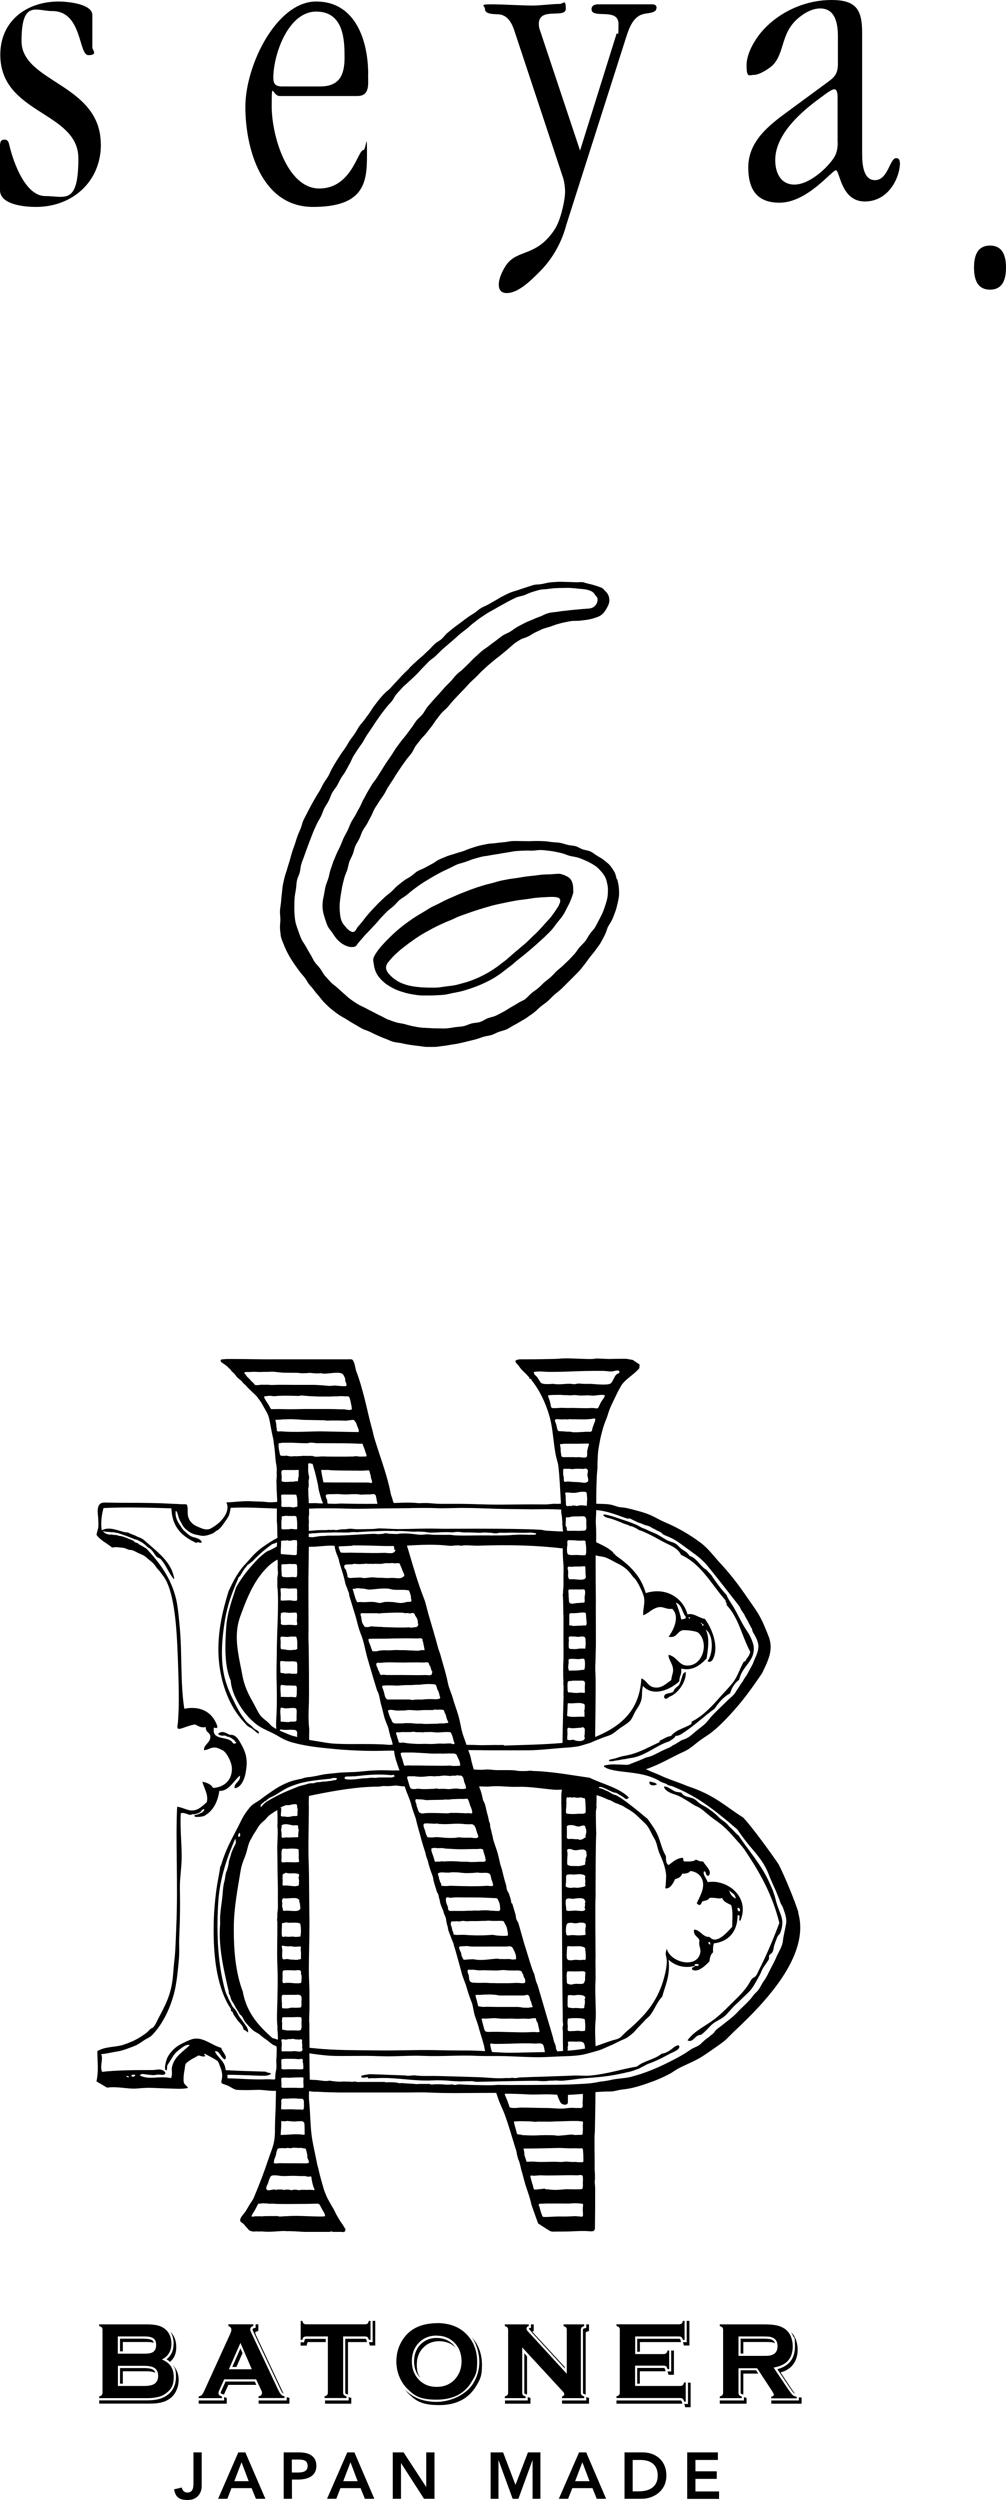 <?xml version="1.0" encoding="UTF-8"?>
<svg id="_レイヤー_2" xmlns="http://www.w3.org/2000/svg" xmlns:xlink="http://www.w3.org/1999/xlink" version="1.1" viewBox="0 0 1000 2484">
  <!-- Generator: Adobe Illustrator 29.3.1, SVG Export Plug-In . SVG Version: 2.1.0 Build 151)  -->
  <path d="M556.8,868.3c-.6-.1-.6-.1-1.2-.1-2.5,0-5.2.3-8.1.5-2.6.1-5.3.1-8.1.3-2.6.2-5.3.7-8.1,1-2.7.3-5.4.5-8.1.9-2.7.3-5.4.9-8.1,1.3-2.8.4-5.5.7-8.1,1.1-2.8.5-5.5,1-8,1.5-2.8.6-5.5,1.4-7.9,2.1-2.7.8-5.5,1.4-8.2,2.1-2.8.8-5.4,1.7-8.1,2.5-2.7.9-5.4,1.9-7.9,2.8-2.7,1-5.3,2.1-7.9,3.1-2.7,1-5.3,2.2-7.8,3.3-2.6,1.1-5.2,2.2-7.7,3.4-2.6,1.2-5.1,2.6-7.5,3.8-2.6,1.3-5.2,2.4-7.6,3.7-2.5,1.4-4.8,3-7.2,4.4-2.5,1.5-4.9,2.9-7.2,4.3-2.4,1.6-4.8,3.1-7,4.7-2.4,1.7-4.7,3.4-6.8,5-2.3,1.8-4.4,3.7-6.4,5.4-2.3,2-4.3,3.9-6.2,5.8-2.2,2.1-4.2,4.1-5.9,6-2.2,2.4-4.1,4.5-5.5,6.4-2.7,3.6-4.1,6.2-4.5,7.1-1.2,2.9-.7,4.1,0,8.2.4,3.1,1.3,5.8,2.6,8.3,1.4,2.6,3.2,4.8,5.3,6.9,2.1,2,4.4,3.9,6.9,5.4,2.5,1.5,5.1,3,7.8,4.1,2.8,1.1,5.6,2,8.4,2.8,3,.8,5.9,1.4,8.6,1.8,3.4.6,6.4.9,8.7.9,1.9,0,3.8,0,5.7,0,2.8,0,5.5,0,8.2-.2,2.8-.2,5.5-.2,8.1-.6,2.8-.3,5.4-1.1,8-1.6,2.8-.5,5.4-1,8-1.6,2.7-.7,5.3-1.5,7.8-2.3,2.7-.9,5.2-1.7,7.7-2.7,2.7-1,5.2-2.1,7.5-3.2,2.6-1.2,5.1-2.4,7.3-3.6,2.6-1.5,4.9-2.9,6.9-4.3,2.9-1.9,5.1-3.7,6.5-4.8,2.1-1.7,4.5-3.4,6.9-5.3,2.2-1.7,4.3-3.8,6.7-5.6,2.2-1.8,4.6-3.6,6.9-5.5,2.2-1.8,4.5-3.8,6.7-5.7,2.2-1.9,4.4-3.8,6.6-5.8,2.1-2,4.4-3.9,6.5-6,2.1-2.1,4.3-4.1,6.2-6.2,2-2.2,3.6-4.7,5.4-7,1.8-2.3,3.8-4.5,5.5-6.9,1.7-2.5,3-5.1,4.3-7.7,1.4-2.6,2.8-5.2,3.8-7.9,1.1-2.7,2.2-5.5,2.8-8.3,0-.3-.2-.4-.2-.7,0-.7,0-.7,0-1.5,0-3-.3-5.5-1.1-7.6-.8-2.3-2.2-4.1-4.9-5.6-1.8-1-4.1-2-7.2-2.7M556.2,897.7c-.9,2.9-2.2,4.1-4,7.1-1.6,2.3-3.2,4.7-5.1,7-1.8,2.1-3.9,4.2-5.8,6.4-1.9,2.1-3.8,4.3-5.8,6.4-2,2.1-4.1,4-6.2,6-2.1,2-4.1,4.1-6.2,6-2.1,2-4.5,3.7-6.6,5.6-2.2,1.9-4.5,3.8-6.6,5.6-2.2,1.9-4.3,3.9-6.5,5.7-2.3,1.9-4.7,3.5-6.9,5.3-1.1.9-3.4,2.6-6.8,4.8-2,1.3-4.4,2.8-7.1,4.2-2.2,1.2-4.7,2.5-7.4,3.7-2.4,1-4.9,2.1-7.7,3.1-2.5.9-5.1,1.7-7.9,2.4-2.6.7-5.2,1.5-8,2-2.6.5-5.4.7-8.2,1.1-2.7.3-5.4.9-8.2,1.1-2.7.2-5.5.1-8.3.1s-3.5,0-5.4-.2c-2,0-4.7-.2-7.8-.6-2.4-.3-5-.7-7.7-1.4-2.4-.6-4.9-1.4-7.4-2.5-2.3-1-4.5-2.4-6.7-4-2.1-1.5-3.9-3.3-5.7-5.3-.2-.3-.2-.3-.4-.6-.7-1-2-2.6-2.1-5.4,0-.4.2-1.8,1.2-4,1.5-1.9,3.4-4.2,5.6-6.6,1.8-1.9,4-3.8,6.3-5.9,2-1.8,4.3-3.5,6.8-5.4,2.1-1.7,4.4-3.4,6.9-5.1,2.2-1.6,4.6-3.2,7.1-4.8,2.4-1.4,4.8-2.9,7.5-4.3,2.4-1.4,4.9-2.7,7.6-4.1,2.5-1.3,5.1-2.4,7.8-3.7,2.5-1.2,5.2-2.2,7.9-3.3,2.6-1.1,5.1-2.5,7.9-3.6,2.6-1,5.4-1.9,8.2-2.9,2.6-1,5.3-1.9,8.1-2.8,2.7-.9,5.5-1.7,8.3-2.6,2.7-.8,5.5-1.6,8.3-2.4,2.6-.7,5.5-1.3,8.7-2,2.8-.6,5.7-1.2,8.7-1.8,2.8-.5,5.8-1.1,8.8-1.6,2.9-.4,5.9-.7,8.8-1.1,3-.4,6-1,8.9-1.3,3.1-.3,6.1-.4,8.9-.6,3.2-.2,6.2-.3,8.9-.2,4.6.4,7.1,1.4,5.5,6.3M613.1,873.8c-.7-2.6-1.1-5.2-2.4-7.5-1.3-2.3-2.8-4.5-4.5-6.6-1.7-1.9-3.9-3.4-6-5.2-2-1.6-4.3-2.8-6.6-4.2-2.2-1.3-4.2-3.1-6.7-4.3-2.3-1-5.1-1.2-7.7-2.1-2.4-.8-4.7-2.5-7.3-3.2-2-.6-4.8-.5-7.8-1.3-2.3-.5-4.7-1.5-7.6-2-2.4-.4-5.1-.4-7.9-.7-2.4-.3-5.1-.8-7.9-.9-2.5-.1-5.2-.2-7.9-.2s-4.5.2-6.6.2c-2.8,0-5.5-.1-8.4-.1s-5.5-.2-8.4,0c-2.7,0-5.4.9-8.3,1.1-2.7.2-5.4.5-8.3.9-2.7.4-5.5.3-8.4.9-2.6.5-5.4,1-8.2,1.7-2.6.7-5.3,1.6-8.1,2.5-2.6.8-5.1,2-7.9,3-2.6.8-5.3,1.5-7.9,2.4-2.6.9-5.3,1.5-7.9,2.5-2.5,1-5.1,2.1-7.6,3.2-2.5,1.1-4.6,3-7.1,4.3-2.4,1.3-4.8,2.6-7.2,3.9-2.4,1.4-5.1,2.1-7.5,3.5-2.3,1.4-4.2,3.5-6.5,5-2.2,1.6-4.8,2.7-7,4.4-2.2,1.6-4.3,3.4-6.5,5.1-2.1,1.7-3.8,4-5.9,5.8-2,1.8-4.3,3.4-6.3,5.2-2,1.9-4,3.7-6,5.7-1.9,1.9-3.8,3.9-5.7,5.9-1.8,2-3.7,4-5.5,6.1-1.8,2-3.4,4.3-5.1,6.5-1.7,2.1-3.6,4.1-5.3,6.3-1.4,1.9-.3,1.5-2.8,3.9-1.7,1.5-5.1-.3-7.6-3.1-2.1-2.4-4.3-4.7-5.3-7.5-1.2-3.1-1.5-6.3-1.7-9.1-.4-4.1-.2-7.5,0-9.2.3-2.7.6-5.5,1.1-8.2.5-2.7.8-5.5,1.4-8.2.6-2.7,1.3-5.4,2-8.1.7-2.6,2-5.1,2.9-7.8.8-2.6,1.2-5.4,2.1-8.1.9-2.6,2.4-5,3.4-7.6,1-2.5,1.4-5.4,2.5-8,1.1-2.5,2.8-4.8,4-7.3,1.2-2.4,1.9-5.2,3.2-7.7,1.2-2.4,3.1-4.6,4.5-7.1,1.3-2.4,2.5-4.9,3.9-7.4,1.3-2.4,2.2-5.1,3.6-7.6,1.4-2.4,3-4.6,4.5-7.1,1.4-2.3,3.2-4.5,4.7-6.9,1.5-2.3,2.6-4.9,4.1-7.3,1.4-2.2,3-4.5,4.5-6.9,1.5-2.3,2.8-4.7,4.4-7,1.5-2.2,3-4.5,4.6-6.9,1.5-2.2,3.2-4.4,4.8-6.7,1.6-2.2,3.6-4.2,5.2-6.5,1.6-2.2,2.5-4.9,4.1-7.2,1.6-2.2,3.4-4.3,5.1-6.5,1.7-2.2,3.8-4,5.5-6.2,1.7-2.2,3.4-4.3,5.1-6.5,1.7-2.1,3-4.6,4.8-6.8,1.7-2.1,3.3-4.5,5.1-6.5,1.8-2.1,4.1-3.7,6-5.8,1.9-2.2,3.6-4.4,5.4-6.4,1.9-2.2,3.9-4.1,5.7-6.1,2-2.1,3.9-4,5.8-6,1.9-2,3.7-4.1,5.6-6.1,1.9-1.9,4-3.7,6-5.6,2-1.8,3.6-4,5.8-5.9,2-1.7,3.9-3.7,6.1-5.6,2-1.7,4.1-3.4,6.3-5.3,2-1.7,4.3-3.2,6.5-5.1,2-1.7,4.2-3.4,6.4-5.3,2-1.7,4.1-3.6,6.3-5.5.6-.5,3-2.3,6.7-4.4,2-1.1,4.8-1.7,7.5-3,2.2-1.1,4.4-2.8,7-4,2.4-1.1,4.8-2.3,7.3-3.4,2.5-1,5.2-1.5,7.7-2.4,2.6-.9,5.1-1.9,7.6-2.6,2.7-.8,5.3-1.4,7.8-1.9,2.8-.5,5.5-1.2,7.9-1.2,1.4,0,1.4,0,2.8,0,3,0,5.8-.5,8.3-.8,3.1-.3,5.7-.9,8.1-1.6,3.1-.9,5.6-1.7,7.7-3.1,2.6-1.8,4.1-4,5.4-6.2,1.5-2.6,2.8-5.1,3.1-7.7.2-2.8-.4-5-1.4-6.9-1-2-2.8-3.4-4.5-5.3-1-1.2-3.4-2-6.2-2.9-2.2-.7-4.6-1.5-6.9-2-3.8-.8-6.9-1.9-6.9-1.9-2.7-.3-5.6.2-8.4,0-2.8-.1-5.6-.3-8.4-.3s-5.6-.3-8.2-.1c-2.9.2-5.6.3-8.1.6-3,.3-5.6,1.2-8,1.6-3.4.5-6.2.4-8.1.9-2.7.7-5.2,1.7-7.9,2.5-2.6.8-5.2,1.7-7.8,2.6-2.6.9-5.3,1.5-7.9,2.6-2.5,1-5,2.4-7.4,3.6-2.5,1.2-4.8,2.8-7.2,4.1-2.4,1.3-4.8,2.7-7.2,4.1-2.4,1.4-5.1,2.2-7.4,3.7-2.3,1.5-4.4,3.4-6.6,4.9-2.3,1.5-4.7,2.9-6.9,4.5-2.2,1.6-4.4,3.3-6.6,5-2.2,1.7-4.5,3.2-6.6,4.9-2.1,1.7-4.3,3.4-6.4,5.2-2.1,1.8-3.7,4.2-5.7,6-2.1,1.8-4.7,3-6.7,4.8-2.1,1.8-3.8,4.1-5.8,5.9-2.1,1.9-4,3.8-6,5.7-2,1.9-4.3,3.5-6.2,5.4-2,1.9-4.1,3.7-6,5.6-1.4,1.3-1.2,1.6-2.6,2.9-1.5,1.4-3.8,3.6-6.2,6.1-1.9,2-3.9,4.2-5.9,6.4-2.1,2.2-4.1,4.4-5.9,6.4-2.5,2.6-2.9,2.2-5.4,4.8-1.7,1.7-3.5,3.8-5.5,6.2-1.7,2-3.2,4.3-5.1,6.6-1.6,2.1-2.9,4.6-4.6,6.9-1.6,2.1-3.2,4.4-4.9,6.7-1.6,2.2-3.6,4.2-5.2,6.5-1.5,2.2-2.7,4.8-4.3,7.1-1.5,2.3-3.3,4.4-4.9,6.7-1.5,2.3-2.8,4.8-4.3,7.1-1.5,2.3-3.3,4.5-4.8,6.8-1.5,2.3-3,4.6-4.5,7-1.5,2.4-2.8,4.8-4.2,7.2-1.4,2.4-2.3,5.1-3.7,7.5-1.4,2.4-3.2,4.6-4.6,7-1.4,2.4-2.5,5-3.9,7.4-1.4,2.4-3,4.7-4.3,7.1-1.4,2.4-2.8,4.8-4.1,7.2,0,0-1.5,2.8-3.9,7.5-1.1,2.2-2.5,4.7-3.9,7.6-1.1,2.4-1.6,5.2-2.7,8.1-1,2.5-2.3,5.1-3.3,7.9-.9,2.6-1.7,5.3-2.6,8.1-.9,2.7-2,5.3-2.8,8.1-.9,2.7-1.5,5.5-2.3,8.2-.8,2.7-1.8,5.4-2.5,8.1-.7,2.8-1.9,5.4-2.5,8.1-.7,2.8-1.3,5.5-1.8,8.3-.5,2.8-.6,5.7-1,8.5-.4,2.8-.5,5.6-.8,8.4-.3,2.8-.9,5.6-1,8.4-.1,2.8.4,5.7.4,8.5,0,2.8-.5,5.7-.4,8.5.1,2.8.6,5.6.9,8.4.7,2.7,1.7,5.1,2.7,7.5,1,2.6,2.1,5,3.2,7.3,1.2,2.4,2.5,4.7,3.9,7,1.4,2.3,2.8,4.5,4.4,6.7,1.6,2.2,3.1,4.4,4.7,6.5,1.6,2.1,3.5,4.1,5.1,6.2,1.5,1.9,2.4,4.1,3.8,5.9,1.4,1.9,3.2,3.4,4.5,5.3,1.7,2.4,3.6,4.6,5.6,6.9,1.9,2.2,3.6,4.7,5.8,6.8,2.1,2,4.2,4.2,6.6,6.1,2.3,1.8,4.7,3.7,7.2,5.4,2.4,1.7,5.1,3,7.7,4.6,2.5,1.6,5,3.2,7.7,4.7,2.6,1.4,5.1,3.1,7.8,4.5,2.5,1.4,5.3,2,7.8,3.2,2.5,1.3,5,2.5,7.5,3.6,2.6,1.1,5.1,2.3,7.7,3.2,2.6.9,5.1,2.3,7.8,3.1,2.7.7,5.5.8,8.3,1.4,2.7.6,5.4,1.2,8.2,1.6,2.7.4,5.4.8,8.2,1.1,2.7.2,5.5.9,8.3,1,2.7.1,5.5,0,8.4,0s5.5-.7,8.2-.9c2.7-.3,5.4-.8,8.2-1.3,2.7-.4,5.5-.8,8.2-1.4,2.7-.6,5.4-1.2,8.1-1.9,2.7-.7,5.4-1.3,8-2,2.7-.7,5.3-1.8,7.9-2.6,2.6-.8,5.3-.9,7.8-1.7,2.6-.8,4.8-2.2,7.3-3.1,2.5-.9,5.1-1.4,7.5-2.4,2.4-1,4.5-2.6,6.9-3.9,2.3-1.2,4.5-2.4,6.9-3.9,2.2-1.3,4.5-2.5,6.8-4.1,2.3-1.8,4.9-3.3,7.1-5.1,2.3-1.8,4.3-4,6.5-5.8,2.3-1.9,4.8-3.4,6.9-5.3,2.3-1.9,4.1-4.2,6.3-6.1,2.2-2,4.6-3.6,6.7-5.6,2.2-2,4.2-4.1,6.2-6.1,2.1-2.1,4.2-4.1,6.2-6.2,2.1-2.1,4.2-4.1,6.1-6.2,2-2.2,3.7-4.6,5.5-6.8,1.9-2.3,3.4-4.8,5.2-7,1.8-2.4,3.8-4.5,5.4-6.8,1.7-2.5,3.6-4.7,5-7.1,1.5-2.6,2.8-5.2,4.1-7.7,1.4-2.7,2.1-5.5,3.1-8.1,1.4-2.5,3.1-4.8,4.2-7.2,1.2-2.6,2.2-5.2,3.1-7.8,1-2.7,1.7-5.4,2.3-8,.6-2.8,1.3-5.5,1.5-8.2.3-2.8,0-5.6-.2-8.4-.2-2.8-1-5.4-1.6-8.1M522.7,992.4c-2.4,1.6-5.1,2.6-7.5,4.1-2.4,1.5-4.9,2.9-7.3,4.3-2.5,1.4-4.8,3.1-7.3,4.4-2.5,1.3-5,2.7-7.5,3.9-2.6,1.2-5.5,1.6-8.1,2.6-2.7,1-5,2.8-7.7,3.7-2.7.9-5.7.8-8.4,1.5-2.8.7-5.3,2.1-8.1,2.7-2.8.6-5.7.6-8.4,1-2.8.4-5.6,1-8.4,1.2-2.8.2-5.6,0-8.5,0s-5.6,0-8.5-.3c-2.8-.2-5.6-.2-8.4-.5-2.8-.3-5.6-.8-8.4-1.4-2.7-.5-5.5-1.4-8.2-2.1-2.7-.7-5.6-.9-8.3-1.7-2.7-.9-5.4-1.8-8-2.8-2.6-1-5-2.6-7.6-3.8-2.5-1.1-5-2.5-7.5-3.8-2.5-1.3-5-2.5-7.5-3.9-2.6-1.3-5.2-2.4-7.7-3.9-2.5-1.5-4.8-3.2-7.1-4.8-2.4-1.7-4.4-3.8-6.5-5.6-2.2-1.8-4.3-3.8-6.4-5.7-2.1-2-4.7-3.5-6.6-5.6-2-2.1-3.9-4.3-5.8-6.4-1.9-2.2-3.1-5-4.8-7.2-1.7-2.3-3.9-4.3-5.5-6.6-1.6-2.4-2.7-5.2-4.2-7.5-1.5-2.5-3-5-4.3-7.5-1.4-2.6-3.3-4.9-4.5-7.4-1.3-2.7-2.1-5.5-3.1-8.1-1.1-2.9-2-5.6-2.7-8.1-.6-2.7-.9-5.5-1.1-8.4-.2-2.8-.3-5.6-.2-8.5,0-2.8,0-5.6.3-8.5.3-2.8.8-5.6,1.3-8.4.4-2.7.4-5.7,1-8.5.6-2.8,2.1-5.3,2.8-8.1.7-2.7.7-5.7,1.6-8.4.8-2.7,2-5.3,2.9-8,.9-2.7,1.9-5.4,2.9-8s1.9-5.4,3-8c1.1-2.7,2-5.4,3.1-8,1.1-2.6,2.3-5.2,3.5-7.8,1.2-2.6,2.9-5,4.1-7.5,1.3-2.6,2-5.5,3.3-7.9,1.3-2.6,3.1-4.9,4.3-7.4,1.4-2.6,2.1-5.5,3.4-7.8,1.5-2.7,3.4-4.8,4.8-7.1,1.6-2.7,2.7-5.4,4-7.5,1.3-2.4,3.3-4.5,4.6-7,1.4-2.4,2.6-4.9,4-7.3,1.4-2.4,2.3-5.1,3.7-7.5,1.4-2.4,3.1-4.7,4.5-7,1.5-2.4,3.3-4.5,4.8-6.9,1.5-2.4,2.7-4.9,4.2-7.2,1.6-2.4,3.2-4.6,4.7-6.9,1.6-2.3,3-4.7,4.6-7,1.6-2.3,3.2-4.6,4.8-6.8,1.7-2.3,3.5-4.5,5.1-6.6,1.7-2.3,3.8-4.2,5.5-6.3,1.8-2.3,2.9-5,4.6-7,1.9-2.3,3.9-4.2,5.6-6.2,2-2.3,4.3-3.9,6-5.6,2.6-2.4,5.2-4.8,7.7-7.2,2.6-2.4,4.7-5.2,7.3-7.7,2-1.9,3.8-4,5.8-6,2-1.9,4.5-3.3,6.5-5.2,2-1.9,3.9-3.9,5.9-5.8,2-1.9,4.2-3.6,6.3-5.5,2-1.8,4.2-3.6,6.3-5.4,2.1-1.8,4-3.8,6.2-5.5,2.1-1.8,4.4-3.4,6.5-5.1,2.2-1.7,4.1-3.8,6.3-5.4,2.2-1.7,4.4-3.4,6.6-5,2.3-1.6,4.6-3.1,6.9-4.6,2.3-1.5,4.8-2.7,7.2-4.1,2.4-1.4,4.8-2.8,7.2-4.1,2.4-1.3,4.8-2.7,7.3-4,2.5-1.2,4.9-2.6,7.5-3.7,2.6-1.1,5.4-1.4,8-2.3,2.6-1,5-2.3,7.7-3.1,2.6-.8,5.3-1.7,8-2.3,2.5-.6,5.1-.4,7.6-.8,2.6-.3,5.1-.7,7.6-.8,2.7-.2,5.2-.2,7.6-.2,2.8,0,5.5-.2,7.6,0,4.6.3,7.5.7,7.5.7,3.6.3,6.5.5,8.6,1,4.5,1,6.5,2.6,7.6,4.3,1.5,2.4,3.1,2.7,3.1,5.6s-1.3,5.2-3.5,7c-2,1.6-4.9,2-7.6,2s-.5.2-1.1.2c-3.1,0-6.1.5-8.9.7-3.1.2-6.1.6-8.9.9-3.2.4-6.2.6-8.9,1.1-3.3.6-6.4.6-8.9,1.2-4,1-6.7,2.6-8.3,3.3-2.7,1-5.4,2-8,3.2-2.6,1.2-5.4,2.1-7.9,3.4-2.6,1.3-5.1,2.6-7.6,4-2.5,1.4-4.8,3.3-7.2,4.8-2.5,1.5-5.3,2.4-7.7,4-2.4,1.6-4.5,3.5-6.9,5.2-2.4,1.7-4.6,3.4-6.9,5.2-2.3,1.8-4.8,3.2-7,5.1-2.2,1.8-4.2,3.9-6.4,5.8-2.2,1.9-4.1,4.1-6.1,6.1-2.1,2-4.1,4-6.2,6-2.1,2-4.6,3.6-6.5,5.6-2,2.1-3.7,4.5-5.6,6.5-2,2.1-4.2,4.1-6,6.1-2,2.2-3.8,4.4-5.7,6.4-1.9,2.2-3.9,4.2-5.8,6.4-1.9,2.2-3.8,4.3-5.6,6.5-1.8,2.2-3,5-4.8,7.2-1.8,2.2-4.2,4-6,6.2-1.8,2.3-3.1,4.8-4.9,7.1-1.7,2.3-3.4,4.6-5.1,6.9-1.7,2.3-3.7,4.4-5.4,6.7-1.7,2.3-3.5,4.6-5.1,6.9-1.7,2.4-3,4.9-4.6,7.2-1.6,2.4-3.3,4.7-4.9,7.1-1.6,2.4-3.1,4.9-4.6,7.3-1.6,2.4-3.1,4.9-4.6,7.3-1.5,2.5-3.5,4.6-5,7-1.5,2.5-3,4.9-4.4,7.4-1.5,2.5-2.7,5.1-4.1,7.5-1.4,2.5-2.4,5.3-3.7,7.7-1.4,2.5-2.8,5-4.1,7.5-1.4,2.6-3.1,4.9-4.4,7.4-1.3,2.6-2.2,5.3-3.4,7.9-1.3,2.6-2.8,5.1-4,7.6-1.2,2.6-2.2,5.4-3.3,7.9-1.2,2.7-2.6,5.2-3.7,7.7-1.1,2.7-2.3,5.3-3.3,7.9-1,2.8-1.9,5.5-2.8,8.1-1,2.8-1.3,5.7-2.1,8.3-.9,2.9-2.1,5.5-2.8,8.1-.8,2.9-1.1,5.8-1.6,8.4-.6,3.1-1.3,5.8-1.4,8.4-.2,2.4-.2,5.1.3,7.9.4,2.5,1.2,5,2,7.6.8,2.4,1.6,5,2.7,7.4,1.1,2.4,3,4.4,4.5,6.5,1.5,2.2,2.9,4.5,4.6,6.4,2.6,2.9,5.3,4.9,8,6.2,3.3,1.6,6.5,2.3,9.9,1.4,1.3-.4,1.5-1.2,3.8-4.1,1.8-2.2,3.7-4.3,5.5-6.4,1.8-2.2,4-4,5.8-6.1,1.9-2.1,3.8-4.1,5.7-6.1,2-2.1,3.6-4.4,5.5-6.3,2-2,3.8-4.1,5.8-6,2.1-2,4.4-3.5,6.5-5.4,2.1-1.9,3.8-4.2,5.9-6,2.2-1.8,4.7-3.1,6.9-4.8,2.2-1.7,4.3-3.7,6.5-5.3,2.3-1.7,4.5-3.4,6.8-5,2.3-1.6,4.7-3.1,7.1-4.5,2.4-1.5,4.8-2.9,7.2-4.3,2.4-1.4,4.9-2.7,7.4-4,2.5-1.3,5.1-2.4,7.6-3.6,2.5-1.2,5-2.6,7.5-3.7,2.6-1.1,5.4-1.5,8-2.5,2.8-.8,5.4-2.1,8.1-2.9,2.8-.8,5.5-1.6,8.2-2.3,2.8-.7,5.7-.8,8.4-1.4,2.8-.6,5.7-.9,8.4-1.4,2.8-.5,5.6-1,8.4-1.4,2.9-.4,5.6-1.1,8.4-1.4,2.9-.3,5.7-.4,8.5-.5,2.9-.2,5.7,0,8.5,0s6.5-.8,9.4-.6c3.4.2,6.5.7,9.4,1,3.5.5,6.5,1.2,9.2,1.8,3.7.8,6.5,2.2,8.9,2.9,2.5.7,5.7.9,9.1,2,2.8.9,5.7,2.2,8.6,3.5,2.8,1.3,5.5,2.9,8.1,4.6,2.6,1.8,4.6,4.1,6.6,6.4,2,2.4,3.5,4.9,4.4,7.9.6,2.7,1.4,5.3,1.5,8.1,0,2.7,0,5.5-.4,8.3-.4,2.6-1.2,5.3-2.1,8-.8,2.5-1.7,5.2-2.8,7.8-1,2.4-2.4,4.8-3.7,7.4-1.3,2.3-2.4,4.8-3.9,7.3-1.4,2.2-3.5,4.1-5.2,6.5-1.5,2.2-2.7,4.8-4.4,7-1.7,2.1-3.8,3.9-5.7,6.1-1.7,2-3.1,4.5-5,6.6-1.8,2-3.7,4-5.6,6-1.9,1.9-4,3.7-6,5.7-1.9,1.9-4.2,3.5-6.2,5.4-2,1.9-3.7,4-5.8,5.9-2,1.8-4.3,3.4-6.4,5.2-2.1,1.8-3.8,3.9-6,5.7-2.1,1.8-4.5,3.2-6.6,5-2.1,1.7-3.9,4-6.1,5.7M608.5,1749.9c-.7,0-2.4.4-3-.2-.7-.9,1-1.5,1.7-1.6,1.4-.2,2.8-.5,4.2-.9,3-.9,5.8-2,8.8-2.5,13.6-2.2,22.7-7.9,35.2-13.6.3-.2.1-1.5.9-1.8,3.7-1.5,5.5-3.5,10.8-4.5,5.2-6.4,13.3-7.6,19.9-11.7.5-.3.3-2.4.9-2.7,10.2-5,19.3-14.5,27.1-23.4,4.6-5.2,9.6-10.2,13.6-15.3,4.8-6.3,6.8-13.9,10.8-20.7.4-.7,1.5.3,1.8-.9.7-2.4,4.2-5,4.5-9-8.6-16.3-11.3-33.4-23.5-46.4.7-2.5-1.3-2.3-.9-4.5-14.1-15.8-23.8-35.9-44.3-45.3-1.6-3.2-4.1-5.6-7.1-7.5-3.9-2.4-8.3-4.1-12.4-6.4-4.2-2.4-8.7-4.8-13-6.9-2.2-1.1-4.5-2.1-6.8-3-1.3-.4-2.8-.8-3.9-1.7-1.2-.8-2.3-1.4-3.7-2-.7-.3-1.3-.7-2-.8-.5-.2-1.2,0-1.7-.3-.7-.3-1.3-.7-2-1-1.4-.5-2.8-.9-4.2-1.4-4.1-1.8-8.4-3.5-12.7-4.9-1.8-.6-3.8-.8-5.5-1.6-.6-.3-2.5-1.3-2.2-2.2.3-.9,1.9-.2,2.5-.2.7.1,1.5.3,2.2.5,1.9.4,3.7,1,5.5,1.5,2.8.9,5.6,1.9,8.4,2.8,3.8,1.3,7.7,2.5,11.4,4.1,1.9.8,3.9,1.5,5.6,2.6,1.5.9,3.1,1.8,4.8,2.3,1.4.4,2.7,1.1,4,1.8,2.7,1.3,5.6,2.3,8.3,3.6,3.6,1.8,6.9,4.1,10.4,6.1,3,1.6,7.2,2.1,9.8,4.3,1.7,1.4,3.1,3.3,5,4.6,1.8,1.3,3.8,2.3,5.4,3.8.8.8,1.6,1.7,2.1,2.7.2.3,2.1.9,2.5,1.1.8.4,1.6,1,2.3,1.5,1.4,1.1,2.7,2.4,3.9,3.7,2.4,2.6,4.7,5.6,7.7,7.4.8.5,1.3,1,1.9,1.8.8,1.1,1.9,1.9,2.8,3,.3.4.7.8,1.1,1.2.6.6.7,1.4,1.2,2,4.2,6,8.5,12,13.6,17.3,1.8,4.8,4.4,7.6,7.2,12.5,4.5,7.8,7.8,15.6,13.6,24.1,1.8,2.7,6.1,10.4,6.3,16.1.5,13.9-11.7,18-14.5,31.5-4.3,3.2-7.3,7.7-9,13.5-6.6,3.7-11.4,9.1-15.4,15.3-10.8,7.8-20.1,16.9-31.6,24.3-2,1.3-4.5,3-7.2,2.7-1.2,2.7-4.1,3.8-6.3,5.5-5,1.5-9.6,3.9-14.1,6.5-4.6,2.6-9.2,5.3-14.1,7.3-2.5,1-5.2,1.9-7.9,2.4-2.4.4-4.8.7-7.2,1.3-1.7.4-3.7.4-5.5.9-.9.3-2,.3-3,.5-1,.1-1.7.2-2.6.4-.8.2-1.7.4-2.6.4M668.6,2035.1c1.1-.7,6.3-5,6.7-1.6.4,3.3-7.4,6-9.5,7.1-5.4,3-10.9,5.8-16.6,8.2-1.7.7-3.3,1.3-5,1.9-1.9.7-3.6,1.9-5.3,2.7-1.6.7-3.1,1.8-4.8,2.4-1.4.4-2.8.9-4.2,1.5-.8.3-1.8.5-2.6.8-1.5.5-2.9.7-4.4,1-1.7.5-3.5.8-5.2,1.2-11.8,2.6-23.9,3.8-36,4.6-.1,0-.3,0-.4,0-6.4.5-12.6,1.6-18.9,2.2-2.5.3-5,.5-7.5.2-2.8-.3-5.6.2-8.5.1-1.4,0-2.8.4-4.2.4-1.4,0-2.8,0-4.2,0s-2.7-.3-4-.3c-8.9-.2-56.3,1-60.7,1-1.1-.2-2.2-.4-3.3-.5-.6-.3-1.4-.3-1.9-.1h0c-3.5-.1-7.1.1-10.6.2h0s-7.6-.3-8.4-.4c-6.5-.7-13.1-.9-19.6-.6-16.8.9-33.5-2.7-50.3-2.4-2,0-4.1.1-6.1.2-2.5-.1-4.9,0-7.4.2.3-.6-.1-1.5-1-1.2-.9.2-2.2.5-3.5.5,0,0-.2-.1-.3-.1-.4,0-.7,0-1.1,0-.2-.2-.5-.4-.7-.6,0-.4.2-.9.3-1.3,2.7-.7,5.4-1.2,8.2-1.5,4.2.1,8.4.3,12.6.4,4.4.2,8.7.4,13,.5,2.1,0,4.3.2,6.4.3.9,0,1.6,0,2.4,0,1.1,0,2.1.4,3.2.4,1.1,0,2.1,0,3.1-.2,1.9-.2,4-.3,5.8,0,6.9.7,13.6.2,20.5.4,13.9.4,27.9.7,41.8,1.2,8.4.3,16.8,1.5,25.2.9.1,0,.2,0,.3,0,1.3-.2,2.7,0,4.1,0,1.5-.1,2.8-.4,4.4-.2.7,0,1.3.3,2.1.2,1.7-.2,3.2-.6,5-.7,2.1,0,4.1-.1,6.1-.2,4.2-.2,8.4-.3,12.6-.4,8.7-.3,17.4-.6,26.1-.9,2.3,0,4.6-.2,6.9-.3,5.6-.3,11.6.4,17.1,0,16.9-1.4,32.1-6.6,46.9-9,6.6-5.7,17.6-7,24.3-12.6.5-.4,2.3-.4,3-.7,1-.3,2-.8,3-1.3,1.9-1,3.6-2.4,5.3-3.6M793.8,1900.7c-4.1-13.6-15.9-41.1-19.9-48.4-4.1-6.4-27-38.2-35.3-46.5-17.7-11.1-28.3-22.3-55.1-31.1-9.4-4-19.9-7-28.9-11.5-6.7-2.6-8.3-3.4-12.6-5.3,14.2-4.7,25.1-11.8,38.5-17.8,3.6-1.6,7.7-4.8,10.4-7,3.5-2.9,7.2-5.6,11-8,10.8-6.9,20.9-18,29.3-27.5,9.7-11,18.2-23.1,26.4-35.2,2.6-5.5,4.4-8.9,6.3-14.4,2.8-7.9,2.9-15.1,0-22.4-3.3-8.2-5.8-15-10.8-23.2-3.1-4.9-9.3-13.6-12.6-18.4-7.6-10.9-14.7-20.1-23.9-30.1-6.6-7-12.2-15.1-20-20.9-10.6-8-23-15.2-35.2-20.3-3.6-1.5-7-3.4-10.5-5.2-6.4-3.4-13.2-5.4-20.3-7.2-4.4-1.1-8.6-2.4-13.1-2.6-3.7-.2-7-2.1-10.6-2.7-4.6-.9-9.5-.6-14.2-.9,0-1.7,0-3.4,0-5.1,0-2.7.2-21.7,1-27.8.3-1.9.2-3.9.2-5.9.2-6.2.3-12.5,1.5-18.5.7-3.8,1.3-7.6,2.3-11.3.8-3.2,1.7-6.7,2.8-9.9,1-3,2.7-6.6,3.6-9.7,2.2-7.8,5.9-14.2,8.6-20.1,1.4-3,3.1-6.1,4.5-8.5,2.9-5.2,9.5-9.5,13.9-13.4,1.4-1.3,2.9-2.7,4.2-4.1,0,0,0-.1.1-.2.3-1.2.4-2.6.3-3.9-2.2-1.5-4.5-2.9-6.6-4.4-1.3-.4-4.9-.8-6.2-1.2-4.9,0-14.3,0-16.5.2-1.7.1-12.8-.7-14.4-.4-3.7.7-7.6.4-11.4.3-8.7-.2-17.5-1-26.2-.1-1.9.2-28.3.6-30.4.5-2,0-4,0-6,0s-2.9.2-4.4.7c-2.1.6-1.1,2.4,0,3.5,1.2,1.2,2,2.2,2.9,3.5,2.3,3.5,5.9,5.9,8.4,9.1.3.3.6.6.9.7.1.6.2,1.3.6,1.6.4.4,1.1.5,1.8.6,0,.4,0,.9.4,1.3,8,10.2,13.5,21.9,17.2,34.2,4.1,13.5,4,27.5,6.9,41.2.7,3.1,1.9,6.4,2.3,9.5,1.4,11.7,1.7,23.4,2.5,35.2,0,.8,0,1.6,0,2.4-1.4,0-2.7.3-4.1.1-1.2-.1-2.4,0-3.7,0-2.4.2-4.9.6-7.4.6-18.9-.2-36.6.2-47.9.2s-24.6-.7-37.2-.8c-6.5,0-13.1,0-19.6,0-5,0-9.8-.8-14.8-.8s-5.5.4-8.4,0c-2.9-.3-5.8-.4-8.9-.4-4.7,0-9.4.2-14.1.4-.4-.8-.8-1.7-1-2.7-.4-2.3-1.6-4.4-2-6.7-3.2-16.8-9.3-32.8-14.4-49.1-.9-3-2-6-2.7-9.1-.6-2.8-1.3-5.6-2.1-8.4-2.5-8.9-4.3-18-6.6-27-2.4-9.3-5-18.9-8.4-27.8-.8-2.1-1-4.4-1.6-6.5-.3-1-.5-2-1-2.9-.2-.5-.4-1-.7-1.4-.8-1.6-2.9-1.2-4.4-1.2h-29.3c-4.9,0-9.7,0-14.6,0-3.7,0-21.6,0-27,0s-9.9.1-14.8,0c-4.3-.1-35.8-.5-37.1-.2-.8.2-1.7.1-2.6.2s-1.8.4-1.8,1.4c0,1,.9,1.5,1.6,2.1,1.3,1,2.7,1.7,4,2.8.8.6,1.3,1.1,2,1.8.8,1,1.9,1.6,2.6,2.5.2.3.5,1.1.8,1.3,0,0,0,0,0,0,0,0,.1.1.2.2,0,0,0,0,.1.1,1.8,1.4,3.2,3,4.4,4.8,1,1.4,2.4,2.3,3.7,3.4.5.4,1.2.9,1.6,1.4.5.6.9,1.2,1.5,1.8.5.6,1,1,1.6,1.5,1.1,1,2.1,2.2,3.1,3.3,1.2,1.1,2.4,2.3,3.5,3.4,2.1,2.1,4.4,3.8,6.1,6.2,1.7,2.4,3.5,4.5,4.8,7.1,1.4,2.7,3.1,5.4,4.5,8,1.9,3.6,2.6,7.7,3.3,11.6.7,4,1.5,8,2.3,11.9.2.7.5,1.5.6,2.3,0,.9.3,1.5.4,2.4,0,.5.1,2.2.2,2.6,1.2,6.6,1.2,12,2,18.4.2,1.4.6,2.8.7,4.1,0,1.4.4,2.8.2,4.2-.2,1.7,0,3.4,0,5.2,0,1.5-.2,3.1-.3,4.6-.1,1.6.1,3.2.1,4.8,0,4.6.4,9.2.6,13.8,0,.9,0,1.8,0,2.7-3.1.3-8,.5-10,.2-6.4-.8-8.4-.4-14.7-.8-8.8-.6-17.3.8-25.8,1.1,4.3,8.7-4.4,19.1-12.5,24.1-2.9,1.8-4.1,2.6-6.2,2.7-3.6.3-6.9-1.5-10.1-2.8-3.5-1.4-6.5-3.9-8.2-7.3-2.1-4.1-1.1-7.7-1.6-12,0-.8-.6-1.6-.5-2.4-1.5-.8-3.5-.4-5.1-.5-2.1,0-4.2-.3-6.4-.3-4.3-.2-8.5-.4-12.8-.6-8.4-.3-16.9-.4-25.3-.5-9.5,0-18.9,0-28.4-.2-5.1,0-8.8-.9-10.4,4.8-1,3.7,0,7.8.2,11.6,0,3,.3,5.2,0,8.1,0,.9-2,7.2-1.7,7.6,3.8,5.4,10.1,8.1,15.1,12.3.7.6,3.2-.3,4.2-.2,2.7.3,5.5.4,8.2.9,1.9.4,3.8,1.9,5.8,1.9,3-.1,5.8,2.1,8.4,3.2,3.2,1.4,5.6,2.2,8.2,4.6,2.1,2,4.7,3.7,6.7,5.8,1.2,1.3,2.3,3.1,3.4,4.5,1.2,1.6,2.7,2.8,3.8,4.5,1.2,1.8,2.6,3.4,3.8,5.2,2.4,3.9,4.1,8.2,5.4,12.5,6.1,20.5,7.1,48.3,8,73.7.4,11.9.8,23.8.7,35.7,0,5.6-.2,11.3-.5,16.9-.2,2.8-.3,5.5-.8,8.2-.4,2.2.4,3.5,2.7,2.9,5-1.3,9.6-3.6,14.8-4.3,3.1,1.3,5.2,3.7,10.7,2.6-.4,5.8,4.4,5,4.5,9.7.1,5.9-7.2,8.2-6.2,13.4,5.2-.8,6.6-3.2,11.6-2.7,1.4.1,6.7,2.4,8,3.5,3.2,2.5,7.8,11,8,16.9.4,10.9-6.5,18.9-18.7,19.7-2-3.7-6-5.2-10.7-6.2,1.7,6.3,6.4,13.4,4.4,20.4-3.8,3.3-7.6,7.2-12.5,8-6,1.1-10.5-2.8-16.9-3.5-1.7,31.1,1,78.3-.9,120-.5,11.1-.7,22.8-1.8,32-1.3,10.1-1,18.7-3.6,29.3-1.7,7-4.5,13.7-7.8,20.2-1.5,3-3.1,6-4.7,9-1.4,2.7-2.7,6.1-4.8,8.4-.9,1-.7.6-1.7,1.1-2.1,1-3.4,3.3-5.4,4.8-2.1,1.5-4.3,3-6.5,4.4-5.1,3.1-10.6,5.4-16.3,7.3-8,2.6-17.2,1.4-25.8,6.2,0,12.7,1.4,19.1-.9,30.2,3.6,2,7,4.2,10.6,6.2,9.6-1.5,19.4,1.3,28.4.9,4.9-.3,9.9-.9,15-.7,5.9.1,11,.5,16.9.6,6.4.1,13.8.9,20.1-.5-.8-2-3.2-2.9-4-5-.6-1.4-.4-3.5-.4-5.1,0-2.6.4-5,.9-7.5.3-1.4.5-5.8,1.4-6.7,3.4-3.4,8.1-5.5,12.5-8,1.7.2,5.9,2.3,7.1,0-2.3,0-1.1-.7-.9-1.8,4.1,2.4,8.6,4.4,12.5,7.1,1.2.9,2.3,4.5,2.8,5.8.9,2.1,1.6,4.4,1.9,6.7s.2,4.4-.4,6.6c-.4,1.6-.6,3.1,1,3.7,1.6.7,3.6,1.2,5.4,2,2.4,1.1,6.1,3.9,8.8,4.1,7.8.4,13.2.2,19.8,0,6.2-.3,12.8,1.4,19,.9,0,3.8-.1,7.6-.2,11.5,0,6.4-.8,18.8-.8,25.2.2,16-2.1,18.2-6.8,32.1-4.3,12.9-7.7,21.7-13.9,36.7-.8,1.9-1.7,3.5-2.9,5.2-2.6,3.6-4.3,7.6-7,11-1.4,1.8-4.8,5.3-3.8,7.8.6,1.4,2.5,1.9,3.4,3,1.3,1.5,2.3,2.8,3.8,4.3.9,1,.9,1.5,2.1,2.1,1.1.6,2.8.9,4,1,1,0,2-.2,3-.2s2,.3,3,.1c1,0,1.9-.1,3,0,7.2.8,14.6-.4,21.8-.5.4,0,.6,0,.9.2,6.2-.2,12.4.4,18.6.7h4.8c1.4,0,2.7,0,4.1,0,3.1,0,6.3,0,9.4,0s4.2,0,6.4,0c.6,0,1.2-.2,1.8-.4.7-.2,1.3,0,1.7.4.3.2,1.7,0,2,0h2.2c1.5,0,2.9,0,4.4,0,.8,0,2,.4,2.8,0,.9-.3,1.2-1.3,1.3-2.2,0-1-.7-1.5-1.2-2.4-.8-1.4-1.7-2.9-2.6-4.1-1.3-1.6-2.1-3.3-3.2-5-.6-1-2.6-4.3-3-5.4-1.5-3.5-2.3-4.2-4.1-7.5-2-3.7-3.8-6.3-5.3-10.2-.8-2.1-1.9-4.5-2.4-6.5-1.8-6.5-3.4-11.7-4.7-17.6-.6-2.9-1.6-5.7-2.1-8.7-1.7-9.2-4.1-18.3-5.2-27.6-1.2-10.5-1.2-21.1-2.2-31.6-.4-3.8-.4-7.3-.2-10.9.5,0,.9,0,1.2,0,1.2.2,2.5.4,3.7.4,2.6,0,5.3.1,7.9.3,2.7.2,5.4.2,8.1.3,3.3,0,6.6.2,9.9.2,3.7,0,7.4,0,11.1,0,3.9,0,7.8,0,11.6,0s7.7,0,11.6,0h20.3c2.5,0,5,0,7.4,0s3.1,0,4.7,0h.7c6.7,0,13.4-.3,20.1,0,20.7,1,37.6.4,61.6.4h6.2c.6,2,1.3,4,2,5.9,1.7,5.2,4.4,10.1,6.3,15.3,4.1,11.2,7.3,22.5,10.8,33.9.3,1.1.8,2.1,1,3.2.3,1.1.2,2.3.6,3.4.3,1,.6,1.9.8,3,.2,1.2.9,2.3,1.3,3.5.5,2,1.2,4.1,1.6,6.2.4,2.3,1.3,4.5,1.8,6.7.5,2,1.1,4,1.6,5.9,2,7.8,5.3,15.3,6.9,23,.3,1.2.7,2.4,1.1,3.5,1.4,4.1,5.8,16.2,5.8,16.2,0,0,9.6,6.3,11.6,7.4,2.1,1.1,3.9.7,6.1.7,5.8,0,11.5,0,17.3-.3,3.6-.2,7.2-.3,10.8-.3s8.3.9,9.5-.2c1.6-1.7,1.2-2.6,1.2-4.1,0-3.5.2-15.4.2-18.8s0-7.3,0-11v-9.1c0-1.2-.6-5.2-.4-6.2.3-2.1.2-4.3.2-6.4s-.3-4-.3-5.9v-6.5c0-2.4-.3-26.1,0-28.2.4-2.4.2-5,.3-7.4.1-3.6.5-23.4.5-34.2,4.5-.3,9.3-.6,15.1-.6,3.8,0,7.4-1.5,11.2-1.9,11.2-1.1,20.6-4.4,31-8.2,5.1-1.9,10.9-4.5,15.7-7,3.4-1.7,6.5-4.3,9.9-6,7.4-3.9,15.5-6.8,22.6-11.3,5.6-3.5,9.9-6.7,16-10.9,3.2-2.3,6.6-4.6,9.4-7.4,2.8-2.8,5.6-5.7,8.5-8.4,27.9-26.3,74.8-73.9,62-116.9M639.3,1605c5.7-2.1,9.6-7.5,16.3-8.2,3.8-.4,7.6,2.6,12.6,1.7,8.1,8,1,21.6-3.6,27.8,8.2,1.5,8.2-4.8,13.5-6.4,2.2-.6,14,.4,16.3,2.6,11,10.7,3.6,34.2-12.7,32.3-7.1-.8-9.1-8.8-17.1-10.6-.7,4.2,4.4,8.7,4.5,15.2,0,3.4-1.7,6.1-1.8,9.9-5.6,3.8-9.6,8.5-17.1,7.3-6.2-1-7.6-7.3-12.7-8.9-1.7,32.7-21.3,48-45.9,58.2,0-6.5.9-53.3.3-63.1-.2-3.6-.3-7.2,0-10.9,0-.6.4-15.4.4-15.6.1-2.1,0-15,0-19.7,0-2.9,0-7.8,0-8.3,0-.8-.1-12.3,0-16.6,0-2-.3-33.3-.2-46.4,2.4,1,7.3,1.3,9.3,2,3.1,1.1,6,2.7,8.9,4.3,2.8,1.6,5.7,2.7,8.4,4.5,2.7,1.8,4.6,3.4,6.8,5.8,1.8,2,2.9,4.2,4.9,6,1.9,1.7,3.1,4.4,4.5,6.6,1.9,3.5,4.8,9.6,5.4,13.4.9,5.6-1.4,11.4-.9,17M671.7,1592.3c6.2,1.9,6.2,9.9,10,14.2.3,2.7-2.9,1.9-4.5,2.7-1.2-6.2-3.2-11.7-5.4-17M684.4,1607.4c.4-1.3.8,0,1.8,0-.2,1.1-1.8.9-1.8,0M697.9,1613.6c-.6,0-1.1-.1-.9-.9-1.1.1-.5-1.3,0,0,.6,0,1.1.1.9.9,3.5.2-.2,3.9,0,0M489.2,1733.9c-5-.1-9.9.3-14.9,0-3.5-.2-7.1-.2-10.6-.2-.9-2.7-1.8-5.4-2.8-8-2.4-6.4-3.1-13.2-4.9-19.8-1.7-6.3-4.2-12.4-5.9-18.7-1.4-4.9-3.8-9.7-4.8-14.6-1.9-9.7-5.1-19.4-7.7-29-.6-2-1.6-4.3-2.1-6.2-3-11.3-6.4-22.5-9.7-33.8-1.5-5.2-2.5-10.7-4.5-15.7-5.7-14.5-10-29.4-14.4-44.3-.2-.6-1.5-5.2-2.4-7.9,13-.7,27-1.6,42.4.2,2.7.3,7.9-1.1,11.7,0,3.7-1.1,11.3,0,16.1-.1,33.9-1.1,58.3-.3,84.7,2.7,0,5.7.2,11.4.7,16,.3,3.4-.1,11.6,0,13.5,0,1.1.1,6.6,0,8.3,0,1-.6,4.7-.4,7.3-.3.3-.4.8-.3,1.3.5,2.8.4,14.3.6,17.5,0,.1,0,.2-.1.3-.2.6,0,1.1.2,1.5,0,.7,0,1.4,0,2.1v10.3c0-.3,0,2.8,0,4.1,0,1.9,0,5.7,0,6.2-.1,1.7.2,20.2,0,22.8-.3,2.9-.5,15.8,0,20.8,0,.9-.3,3,0,4.1,0,.1.1.3.2.4,0,.2-.1.3-.1.5,0,.8,0,1.7,0,2.5,0,.2,0,.5,0,.7,0,1.8-.2,5.7,0,7.2,0,.7-1,31.9-1,45.9-19.1,1.6-36.2,1.9-58.4,2.6,0-.2.1-.4.2-.6-3.9,0-7.8.1-11.7,0M605.7,1788.3c2.6,1.1,5,3,7.6,3.7.8.2,1.3.4,2,.8,1,.5,2.1.8,3.2,1.3,1.1.5,2,1.2,3,1.8,2.4,1.4,4.7,2.7,7,4.3,4.5,3.2,8.6,7.7,12.6,11.4,4,3.7,5.7,8.9,8.4,13.6.9,1.6,1.9,3.1,2.5,4.9,1.3,3.4,1.8,7,3.1,10.3,1.4,3.6,3.1,7,4.4,10.7,1.3,3.9,2.3,8,2.7,12.1,0,1.1-.4,13.1-1.1,12.9,4.5,1.5,8.2-4.8,9.9-9,3.5-.7,6-2.4,7.2-5.4,3.5,0,6.6-.6,8.1-2.7,6.4.8,12,4.8,12.6,12.5.6,7.1-4.1,14.4-6.3,19.7,4.2,4.3,4.8-1.5,5.4-1.8,2.3-1.2,5.7-.7,7.2-3.6,5.3-.8,9.4,1.4,12.7,0,1.3,4.1,5.6,5.2,9,7.2,1.9,7.6,1,12.4.9,21.5-3.9,4.1-14.8,17.6-21.7,10.8-1.7-1.7-2.3,0-5.4-1.8-3.6-1.9-6.5-6.4-10.8-6.2-.9,6.2,4.1,6.7,5.4,10.7-1.1,5.4,1.5,8,.9,11.7-2.8,17-30.1,10.4-33.4-3.5,0,.1-1.2,3.9-1.1,5.1.2,2.2,1,4.3,1.1,6.5.1,5.5-1.1,11.3-2.5,16.5-2.7,10.6-7.3,20.7-13.7,29.6-4.5,6.3-9.9,11.9-15.5,17.2-2.9,2.7-5.9,5.3-8.9,7.9-1.8,1.6-3.4,3.5-5.2,5.1-2.2,1.9-5,2.3-7.8,3.1-5.8,1.7-11.4,4.1-17.2,5.9-.2-8-.8-16.5,0-25.2.5-5.2.2-10.7,0-18.7-.2-7-.5-14.1,0-21.8.1-2.1-.1-10.1,0-12.4,0,.1-.2-7.6,0-11.4,0-.8-.5-53.5,0-59.1.2-2,0-4.7,0-5.2,0-1,.1-53.5.7-56.9-.3-6.5-.5-22.1-.3-23.4.3-1.3.6-2.6.6-3.8,0-.4,0-.8-.2-1.1.2-3.1.2-6.1.2-9.2s0-.9-.2-1.2c.6,0,1.2.2,1.8.4,4.9,1.6,7.8,3.1,11,4.5M725,1878.5c2.4,2.4,6.1,3.4,6.3,8-3-1.8-5.6-4-6.3-8-1.1,0-.6-1.3,0,0M706.1,1932.3c-.7-.2-.9-.9-1.8-.9v-1.8c1.9-.4,1.7,1.3,1.8,2.7M564.2,2006.8c.4-1.7,1.7-1.2,3.1-1.4,1.3-.2,2.7-.2,4.1-.2,2.6,0,5.2,0,7.8.5.5.2,1.6.3,2,.7.4.5.2,1.6.3,2.2.3,2.8.5,6.3,0,9.2,0,0-.2,0-.3,0-1.2.2-2.5.4-3.7.3-1.2-.2-2.4-.4-3.8-.3-1.9.2-3.8.3-5.7.3-1.1,0-3,.5-3.6-.8-.4-.9,0-2.1,0-3,0-2.5-.6-5,0-7.5M562.9,1864.2c.2-1.8.7-1.4,2.3-1.7,1.4-.2,2.4-.2,3.8,0,2.3.3,4.9-.4,7.2-.3,1.2,0,5.5.3,5.6,2.3,0,.7,0,1.2-.3,1.6.4,2,.5,3.9,0,5.9.4.3.6.9.3,1.9-.1.5-3.1,1.1-3.6,1.2-1.2.3-2.5.4-3.8.6-1.1,0-1.9,0-3-.2-1.3-.2-2.6.3-3.8.3s-2.6-.2-3.8-.6c-1.5-.4-1.6-1.3-1.4-2.9.2-1.4.3-2.6.3-4s0-2.7,0-4M563.1,1792.7c-.1-2.4-.5-4.8.5-6.9.5-.2,1,.2,1.5.2.6,0,1-.3,1.6-.3.6,0,1.1.3,1.7.4.8,0,1.4-.3,2.2-.3,1.1,0,2.4.5,3.6.5,1,0,2.6-.6,3.4-.3,0,0,0,0,0,0,1.4.4,2.7.5,3.9,1,.6,4.5.7,9.1.7,13.7-1.2,2.2-4.6,1.2-7.9,1.5-3.1.3-6.5.3-9.6,0-1.7-.3-2.1-.3-2.1-2.1s0-2.6.2-3.8c.2-1.1.2-2.3.1-3.5M582,1848.9c-.2,1.2-.3,2.5-.4,3.8-2.6.9-5.5,1.7-8.3,1.4-2.7-.2-5.6.4-8.1-.7-1.3-.5-1.4-1-1.4-2.4,0-2.3,0-4.7.3-7,.1-1,0-2.4,0-3.4-.1-.9-.9-1.9,0-2.8,1.6-1.6,4.6,0,6.3.4,1.9.5,3.7,0,5.6-.3,1.5-.2,3.3-.5,4.8,0,.7.3,1.2.7,1.6,1.3.2.3.9,2.1.6,2.4,0,0-.1.1-.2.1,0,.1.2.3.2.4.5,1.7-.4,3.6-1.1,5.1,0,0,0,0,0,.1.3.3.4.8.4,1.4M582.2,1823.4c0,.4,0,.8-.2,1.2.5,1.3-.1,1.5-1,1.4-1.3,1.3-3,2-4.8,2-.6,0-1.1-.2-1.4-.6-2.1.1-4.2,0-6.3-.3-1.4-.2-3.6.7-4.6-.4-.6-.6-.5-2.1-.4-3.4,0-.4,0-.8,0-1.1v-5.1c0-.7-.2-1.8,0-2.4.5-1.4,3.4-1.3,4.6-1.3,2,0,3.4.7,5.3,1.2,4,1,6-2.3,8.3,0,0,.2,0,.4,0,.6,0,0,0,0,0,.1,1.3,2.3,1.6,5.6.3,8M564.4,1886.4c1-.2,2.3-.1,3.2,0,.5,0,.8.3,1.3.3,1.4,0,3-.4,4.4-.5,1.5-.1,3-.3,4.4-.1,1.1.1,2.3.3,3.1,1.1.3.3,1.7,3,.9,3.2,0,0-.2,0-.3,0,.3,1.8.3,3.5-.4,5.2.3.3.5.6.7.9.3,4.3-8.7,1-12.4,2.1-1-.3-1.5,0-2.4.1-.8,0-2,0-2.8-.1-1.2-.2-1.3-.7-1.3-1.8,0-1.7-.3-3.3-.5-4.8,0-.5,0-1.1,0-1.6,0-1.9-.1-3.7,2.1-4M563.1,1913.2c.2-1.7,1.1-2.4,2.7-2.6,1.7-.3,3.3,0,5,.3,2.4.4,4.4-.6,6.7-.6s1.6,0,2.4.2c1.7.4,2.4.8,2.4,2.7,0,1.7-.5,3.1-.5,4.8s0,.3,0,.4c0,1.4.4,2.7.2,4.1-3.5.5-7.4.7-11,.3-1.7-.2-3.8,0-5.5.2-.8.1-2,.3-2.4-.7-1-2.9-.5-6.2-.2-9.2M581.6,1936.5c.6,2.9.7,5.8.7,8.7s-1.4,2.3-2.7,2c-3.1.8-6.1-.2-9.1.2-1.7.3-5.8,1-6.7-1-.7-1.7-.5-4-.4-5.8,0-2.3.2-4.5.5-6.8,1.1,0,2-.2,3.1,0,1.8.2,3.4.1,5.2,0,3,0,7.5-.5,9.7,2.2,0,.1-.1.2-.2.3,0,0,0,0,0,.1M563.7,1958.8c1.7-.2,3.5,0,5.2,0,1.9,0,3.8,0,5.7,0,2.4,0,6.2-.9,7.3,1,0,.8,0,1.4-.1,1.9,0,.1,0,.2,0,.3-.3,1.7-.2,3.3-.2,5s-.3,1.2-.6,1.5c.2,4.2-5.8,2.2-9.3,2.7-1.3,0-2.1.4-3.3.6-1.1.3-2.2-.2-3.2-.4-1.8-.4-1.8-1.5-1.8-3.3,0-2.9-.6-6.8.6-9.4M581,1992.7c0,.3-.1.5-.2.6.1.5.1,1.1,0,1.8-1.4.7-4.8.2-8.3,0-1.1,0-2.2.2-3.2.2-.9,0-1.5-.3-2.4-.4-.7,0-1.3.1-1.9-.3-1-.7-.8-2.3-.8-3.5,0-2.9,0-5.7.3-8.6,1.6-.2,3-.2,4.5,0,1.6.3,3.2-.2,4.9-.3,2.6,0,6.4-.3,7.9,2.3,0,.8-.2,1.4-.7,1.7.6,2,.3,4.2,0,6.2M564.2,2034.6c0-1.1.4-1.6.6-2.6,0-.4-.5-3.3,0-3.4,2.4-.3,5,0,7.5,0s5.8-.6,7.6,1c1.4,1.2,1.5,4.1,1.6,5.9-5.7,1-11.5,1.6-17.3,2.1,0-1,.2-1.9.3-2.9,0,0-.2,0-.2,0M558.1,1793.3s0,0,0,0c-.1.4,0,3.7,0,4.5s.7,168.2,1,182.5c0,.1,0,.3,0,.4,0,.2,0,.5,0,.8,0,6.7.2,13.4.3,20,0,3.1-.2,6.3.3,9.3.2,1.1-.3,2.4-.4,3.6-.2,1.2,0,2.2.2,3.4.1,1.9,0,3.9,0,5.8s.1,11,.2,14.3c-.4,0-.8,0-1.3,0-1.5.1-3,.3-4.5.4,0-.5-.3-1-.7-1.5-.2-.4-.4-.8-.5-1.4-.1-2.8-1.1-4.6-2.1-7.2-.4-1.2-.5-2.4-1-4.1-1.7-5.9-3.4-11.8-5.2-17.6-1.6-5.3-10.2-35.1-10.4-35.3-1.1-.9-2.9-10.2-3.1-10.3-1.4-1.1-8.3-25.5-9.3-28-.2-.3-5.1-18.2-6.2-21.8-.4-1.4-1.2-2.2-1.8-3.5,0-.2-.2-.4-.3-.6-.5-1.5-.5-3.6-1-5.2-.5-1.7-2.6-8.6-3.1-10.4,0-.4-1,0-1-1,0-2.1-1.1-5.1-2.1-8.3-.5-1.6-1.5-2.5-2.1-4.2-.5-1.5-.6-3.6-1-5.2-1.2-3.7-2.2-7.4-3.1-11.2-.5-2.1-1-4.3-1.7-6.3-1.4-4.1-2-8.1-3.1-12.3-1-3.9-2.5-7.9-3.8-11.8-.6-1.8-1.2-3.8-1.5-5.7-.2-1.6-.8-3-1.1-4.5-.3-1.8-.8-3.6-1.3-5.4-.3-1.1-.1-2.1-.3-3.2-.2-1.1-.9-2.1-1.1-3.2-.6-3.4-1.5-6.6-2.4-9.9-.2-.9-.4-1.9-.6-2.8,0-.1,0-.3-.1-.4-.4-1.5-.7-3.1-1.3-4.5-.3-.6-.6-1.4-1-2-.8-1.1-1-4.4-2.1-8-.6-2.1-1.4-4.2-2.3-6.5.4,0,.7,0,1.1,0,3.8,0,6.7.4,10.3,0,8.8-.8,17.8.7,26.5.4,12.3-.4,23.9,1.7,36.1,2.8,2.8.3,5.6,0,8.4,0-.9,3.3-.6,11.6-.6,15M302.6,2120.9c-.2,0-.3.1-.4.2-1.3,0-3.7-.4-4.1-.4-1.9,0-3.8-.2-5.8-.1-2.8.2-5.7.4-8.5.5-1.6,0-3.2.3-4.8.2,0-1.7.2-3.4.3-5.1.3-2.9.3-5.8.2-8.7.9,0,1.7.1,2.6.2,1.3.1,2.8-.2,4-.4.2.1.5.2.7.2,2,.2,3.9.4,5.9.4,1.9,0,3.8-.3,5.8-.3s2.5.1,3.3.9c.1.1.3.3.4.4.6,1,.4,2.4.5,3.5.1,1.9.1,3.7.1,5.5s0,1.1,0,1.6c0,.3.2.7.2,1,0,0-.2.1-.2.2-.1,0-.9.4-.2.1M270.7,2024.9c-13.4-11.8-25.6-24.9-29.4-46.2-7.1-18.6-9-40.8-8.9-63.1,0-12.9,1.7-25.7,3.7-38.4,1-6,2-12,3-18,.9-5.8,2.7-10.1,4.8-15.5,2.2-5.6,2.4-11.6,5.8-16.7.7-1.1,1.1-2.3,1.8-3.4,1.1-1.8,2.2-3.4,3.3-5.2,1.1-1.9,2.2-3.8,3.6-5.5,1-1.2,2.1-2.2,3.3-3.2,1.1-1,2.4-2,3.2-3.1,1.7-2.4,4-3.8,6.4-5.4,1.2-.8,2.2-1.6,3.5-2.2.3-.1.6-.3.9-.5.2,5.6.3,11.2,0,16.8,0,.2.2.4.2.6.4,6.6-.2,13.5-.3,20.2,0,4.1.2,8.6.2,13,0,8.4.2,16.9.4,25.3,0,4.3.1,8.6,0,12.9,0,4,.3,8.2-.3,12.1,0,.3-.1.6-.2.9,0,.8,0,1.6,0,2.4,0,1.5,0,3.1-.3,4.5,0,.9.2,1.6.3,2.4,0,.8,0,1.7,0,2.5v4.8c0,3.4,0,6.9-.1,10.4-.1,5.4-.1,10.8-.1,16.1s.5,14,.5,20.9c0,2.8,0,5.5,0,8.3-.1,5.5-.2,11.1-.3,16.6-.2,8.2-.8,16.5.1,24.7.1,1.1-.2,2.4,0,3.5.1,1,.3,2.1.3,3.2,0,2,.3,4.1,0,6.1-1.7-.7-3.4-1.3-5.4-1.7M237.7,1821.2c1.6-.3,1.6,5-.9,3.6-.4-1.8.6-2.4.9-3.6M306.8,1772.2c-.9,0-1.7.6-2.6.8-1.6.4-6.1,1.5-7.6,2.1-11.8,4.8-18.5,7.1-31.8,15.2-.6.3-1.3,1.1-1.8,1.5-.8.6-1.4,1.4-2.1,2.1-.5.5-1.9,2.6-1.9.7s1.4-2.4,2.3-3.2c0,0,.1,0,.2-.1.4-.4.8-.8,1.2-1.2.5-.5,1.7-.7,2.1-1.2,2.2-2.6,5.3-3.3,8.6-5.2,5.8-3.4,9.4-6.2,15.7-8.8,1.3-.5,3.2-1.1,4.5-1.6,10.9-4,25.9-5,34.2-5.9,1.7-.2,2.7-.9,4.4-.8,1.1,0,3.2-.3,2.5,1.1-.7,1.5-2.6,1-4,1.3-.5.1-.6.3-1.2.4-.4,0-.8.1-1.2.2-.8,0-1.6,0-2.4.2-1.6.4-3.4.3-5,.4-1.6.2-3,.6-4.7.6s-3,.7-4.5,1c-.8.2-1.7,0-2.6,0-.8.1-1.6.3-2.4.4M278.1,1796.5c.3-.2.6-.4.9-.6,1.6-1,3.5-1.6,5.2-2.3,1.6,0,3.2.2,4.7-.3,1.4-.5,3.3-.7,4.8-.7,2,0,1.5,1.8,1.7,3.1,0,.7.5,1.4.5,2.3,0,.9-.1,1.8-.2,2.8,0,.7.3,2.8-.3,3.3-.7.7-2.8.2-3.7.3-1.5.3-2.9.6-4.3.8-1.5.2-3,0-4.3-.3-.7,0-1.4,0-2.1,0-1.8-.2-2-.5-1.8-2.1.1-1.5.3-3,.3-4.5s.4-1.8-.4-2.1c0,0-.5.1-1.1.5M296.6,1820.7c-.1.5-.2,4.7-.2,4.7-2.4.3-4.8,0-7.2.3-2,.2-3.9-.2-5.9,0-1.4.2-2.3.8-3.4-.4v-4.2h0c0-.2-.1-.4-.2-.7,0-.2,0-.4,0-.6-.2-.8-.3-1.6-.2-2.4,0-.5.1-.8.4-1.2v-2.5c3.1-2.3,7.3-.7,11.4,0,1.5.2,4.8-1,5.2,1,0,.5-.1,1-.4,1.4,1,1.3.9,2.9.5,4.4M297,1846.9c.1,1,.4,2.1.2,3.2-1,0-2.1.3-3.2.3-3.1,0-6.1-.1-9.2-.2-1.4,0-4,.9-4.9-.4-.5-.6,0-3.2,0-4,0-1.7-.7-8.2,1.3-8.9.8-.3,2.4.2,3.3.1,1.2,0,2.4-.1,3.6-.2,2.9-.2,5.8,0,8.6.5.2,1.6.3,3.2.3,4.8,0,.5,0,1,0,1.5,0,1-.1,2.2,0,3.2M297.9,1890.8c.2.3.3.7.3,1.2v.3c0,.8.2,1.6.3,2.3,0,.3,0,.6,0,.9,0,0,.1,0,.2,0-.7,5.6-10.3,2.2-15.6,3.1-2.2.5-2-1.4-2.1-3,0,0,0-.1-.1-.2,0,0-.2,0-.3-.1-.2-1.3-.2-2.6,0-4,.1-.7,0-1.3-.4-1.8.3-1.4.2-3.3,1.8-3.4,5,.9,13.8-2.1,15.5,2,.1.7,0,1.3,0,1.7.2.3.3.5.3.9M298.6,1912.3c.7,3.6.8,8.3,0,11.9-1.5,0-2.9.3-4.5.3s-2.9-.5-4.4-.3c-1.9.3-3.8.2-5.8,0-1.4-.2-3,1.1-3.5-.5-.7-2-.2-4.9-.3-7,0-.2,0-.4,0-.5,0-1,.2-1.9.2-3s-.2-1.5,0-1.9c.3-.7,1.1-.6,1.7-.7.6,0,2.2-.7,2.7-.5,3.9,1.1,11-.9,13.9,1.4,0,.2,0,.3-.1.6,0,0,0,.1,0,.2M299.3,1961.4c.7,1.7.6,3.7.4,5.5,0,0,0,.1,0,.2,0,.7-.1,1.4-.2,2.1-.1.9-.3,1.1-1.1,1.2-.5,0-1,.2-1.5.2h-1.6c-1.1,0-2.2,0-3.3-.1-2.6-.3-5.3-.5-7.9-.3-.8,0-1.9.6-2.6,0-1.2-.9-.6-3.4-.6-4.7s0-2.1,0-3.2c0-1.6-.5-4.4,1.7-4.6,2.7-.2,5.5,0,8.2,0,2.5.6,7.5-1.3,8.3,1,.2,1,.2,1.7,0,2.3,0,0,0,.2.1.3M300.3,2030.1c.1.8.2,1.6.2,2.4,0,.2-.3,2.2-.2,2.2.3.3.4.8.4,1.5.1,4.2-6.9,1-9.9,2h-10.9v-5h.2c0-1.4-.1-2.8,0-4.1,0-.1,0-.2,0-.3,0-.2-.2-.3-.3-.5-1.2-4,4.8-.8,5.9-2,0,0,.1-.1.2-.2,1.7,0,3.3,0,5-.3.9-.1,2.1.4,3,.5,1.1.1,2.2.2,3.3.2.6,0,2.1-.5,2.7-.1.6.4.2,2.8.3,3.7M301.1,2049.2c.1.7.3,1.3.3,2.1v.2c0,1.5.5,3-.2,4.4-3.1.5-6.2,0-9.3.1-2,0-4,0-6,0-1.7,0-3.4.3-5.1,0-1.6-.2-1-1.8-1-2.8,0-2.2-.4-4.7,0-6.9,0-.3,2-.5,2.2-.6.8,0,1.6,0,2.4-.1,1.5,0,3,0,4.4,0,2.6,0,5.3.1,7.8.4,1,0,1.8-.2,2.7-.3.7,0,1.6,0,1.7.8.2.9-.3,1.8,0,2.7M302.1,2092.6c0,1.4,0,3-.7,3.4-.6.4-2.3,0-3,0h-3c-2.5,0-5.1-.3-7.6-.2-2.8,0-5.5.2-8.2,0-.3,0,0-5.5.1-6.1,0-1.4-.6-3.1.8-4.2.6-.4,1-.3,1.7-.3,1,0,2.1,0,3.2,0,2.8-.2,5.6-.3,8.4-.2,1.3,0,2.6.3,3.8.3.9,0,2-.1,2.9.1,1.9.6,1.6,3.4,1.6,4.9s0,1.3.1,2.2M301.6,2068.1c0,.8-.1,1.2,0,2,.2,1.5.2,2.8,0,4.3-3.2.4-6.4,0-9.7,0-2,.1-4,0-6,0-1.7,0-3.4.3-5.1,0-1.6-.2-1-1.8-1-2.8,0-2.2-.4-4.7,0-6.9,1.7-.6,3.4-.2,5-.4.7,0,1.2.2,1.8.2,1.2,0,2.2-.2,3.4-.2,2.3,0,4.3-.2,6.6-.2s3.7-.2,4.6.1c1,.4.2,2.7.3,3.6M299.9,2013.4c0,1.3-.7,2.4-.7,3.6-.3.1-.7,0-1,.2-.3,0-.4.2-.7.3-.8.1-1.8,0-2.7,0-1.7,0-3.4-.1-5.2-.1s-3.1.2-4.6,0c-.9-.1-1.9-.3-2.8-.5-.3,0-1.2,0-1.4-.1-.3-.3,0-.1-.2-.5-.4-1.1-.1-2.8-.2-4,0-.8.2-1.9,0-2.6-.4-1.3,0-2.8.1-4.1,0-.8,0-1.1.9-1.3.5,0,1,0,1.5,0,2.8,0,5.6,0,8.4,0,1.8,0,3.5-.3,5.3-.1,1,0,2.8-.3,3.1,1.1.3,1.2,0,2.8,0,4s.1,2.7.1,4M299.7,1989.7v2.4c0,.8-.3,1.4-.3,2.1s-5,.7-5.3.7c-1.2,0-2.5-.1-3.7-.1-1.4,0-2.7.4-4,.7-1.3.2-2.4,0-3.8,0s-2.1.3-2.3-1.1c-.2-1.1,0-2.3,0-3.5,0-1.2-.3-2.4-.3-3.6,0,0,0,0,0,0,.2,0,0-1.7,0-2,0-.7,0-1.4.2-2.1.4-1.3.9-1.1,2-1.1,1,0,2.1,0,3.1,0,2.2,0,4.4-.1,6.5,0,2,.1,4.1-.5,6,.1,1,.3,1.6,1,1.8,1.9.5,1.6,0,3.9,0,5.5M299.2,1945.4c0,.3,0,.6-.1,1-.9.5-2.2.5-3.3.8-1.4.3-2.9,0-4.3-.1-1.4,0-2.8,0-4.1-.3-1.7-.5-2.7-.3-4.4,0-1.3.1-2,0-2.3-1.2-.4-1.7-.2-3.7-.2-5.5,0-.4,0-.7.1-.9.2-1.6-.2-3.2-.4-4.7,0-.6-.6-.6.2-1.1.5-.3,1.2-.1,1.7,0,1.1.3,1.9.4,3.2.4.8.3,1.9.2,3-.1.1,0,.2,0,.3,0,1.7.2,3.7.7,5.5.6,1.6,0,3.1-.5,4.8-.2.4.9,0,1.7,0,2.6,0,1.6.4,2.8.3,4.4-.1,1.5,0,3.1,0,4.6M296.8,1864.9v.3c0,.9.2,1.7.4,2.6.2.8,0,1.8,0,2.6s0,1.4-.1,2c-.2.8-.2,1.3-1.1,1.4-1,0-2,.4-3,.4s-2-.2-3.1-.3c-1.2-.2-2.6-.2-3.8-.4-1.1-.2-2,0-3.1,0s-1,0-1.5,0c-1.1-.2-.5-2.9-.5-3.7,0-.7,0-1.3,0-1.9,0-.6-.2-1.3-.2-1.8,0-.7.2-1.4.2-2.2,0-.3,0-.6-.2-.8.4-.8,1-1.3,1.7-1.7,0,0,0,0,.2,0,.7.2.9-.1,1-.6.2,0,.4,0,.6-.1,3.2,1.7,10.4-.6,13,1.8,0,1,0,1.7-.3,2.2,0,.1,0,.3,0,.5M307.3,2009.4c0-4.1.1-8,.3-12.1.1-4,0-8,0-12s0-10.8-.3-16c-.4-7.5-.3-15-.2-22.5.2-15,.7-30,.4-45-.1-6.9-.3-42.4-.5-46.7-.9-19.8,0-40.2,0-60.8-.2-1.8,0-6.5.1-9.8,1.4-.3,2.7-.7,4-.9,21.1-4.3,43.8-8.4,65.3-8.4,1.3,0,2.4-.4,3.7-.5,1.1-.2,2.4,0,3.5,0,2.8,0,5.6-.1,8.3-.5,2.7-.3,5.7.5,8.4.7.7,0,1.3,0,2,0,.8,2.7,1.7,5.4,2.9,8,.5,1.1.7,2.1,1.2,3.1.8,2,1.5,3.9,2.1,5.9.6,2.2,1.1,4.5,1.9,6.7.7,2,1.3,4,2.1,6,.8,2,1.2,4,1.7,6.1.5,2.1,1.1,4.2,1.7,6.4.5,2.1,1.3,4.3,1.8,6.4,1.4,5.6,3.1,11.1,4.9,16.6.6,1.8.7,3.6,1.4,5.3.7,1.8,1.4,3.8,1.8,5.7.5,2.2,1.2,4.3,1.9,6.4.5,1.6,1,3.2,1.7,4.8.4,1,.7,2,1,3,.3.9.3,2,.5,2.9.6,2.4,1.3,5.2,2.2,7.6.4,1.1.7,2.3,1,3.4.3,1.2,1.3,2.1,1.6,3.2.3,1.1.3,2.2.7,3.2.7,2,.9,4.5,1.6,6.5.8,2.3,1.8,4.4,2.6,6.6.4,1.1.4,2.1,1,3.2.5,1.3,1.1,2.4,1.5,3.8.6,2.3.6,4.7,1.4,6.9.7,1.8.7,3.9,1.3,5.7.7,2.1,1.5,3.9,2.2,5.8.4,1.3,1.1,2.8,1.6,4.1.2.7.5,1.4.9,2.1.5,1,.5,2.1.8,3.1.4,1.2.8,2.3,1.1,3.4.8,2.7,1.5,5.4,2.3,8.2,1.5,5.2,2.9,10.5,4.3,15.8,1.3,4.8,3.5,9.1,4.8,13.8,1.4,5,3.1,10,5,14.8,1.3,3.3,1.6,6.9,2.4,10.3.7,3.3,2.1,6.8,3.2,10,.4,1.3.9,2.7,1.3,4,.3,1.4.7,2.8,1.1,4.2,1.3,4.3,2.7,8.7,3.9,13,.7,2.3.9,4.7,1.5,7.1-4.7-.3-9.4-.5-14.1-.6-10.3-.1-20.6,0-31-.3-20.8-.6-41.5.5-62.3.2-20.4-.3-40.6,0-60.9-2-2-.2-4.1-.4-6.2-.6-.1-8.5-.2-17-.2-25.7M355.1,1764.7c1-.1,2.5-.3,3.6-.4,6.4-.7,12.8-1.2,19.2-1.1,3.2,0,6.4.2,9.6.5.7,0,1.4.2,2.2,0,.4,0,.7-.2,1.1-.2.9.1,2.1,1.2.9,1.9-1.6.9-4,.7-5.8.7-2.2,0-3.7,0-5.8,0-2,0-4.2,0-6.1.3-1.9.3-4-.3-5.9,0-1.7.2-3.2.5-5.2.5-2.1,0-4.3.3-6.3.6-4,.5-7.9.9-11.8.5-1.2-.1-3.1-.7-1.9-2.3.5-.6,2.3-.6,3.4-.6,1.5,0,3.5,0,4.9-.2,1-.2,0,0,0,0,1.4.2,2.3,0,3.7-.3M275.9,1549.9c.1,1.5.2,3.1.2,4.6s-.2,2.1-.1,3.2c0,2.3.5,4.5.2,6.8-.1,1.1-.4,2.1-.5,3.1-.1,1,0,2.2,0,3.2s0,2.1,0,3.2c0,1,0,2.2,0,3.2.4,1.9.4,3.9.5,5.9.2,4.4.2,8.9.1,13.3,0,6.6-.3,13.2-.5,19.8-.2,6.4-.5,13.3-.6,19.7,0,10.7-.5,21.3-.3,31.7.3,11.7.5,23.4,0,35.1-.2,4.6-.7,9.4-.3,14.1,0,.3,0,.7,0,1.1-2.5-1.3-4.8-2.8-6.4-4.8-3-3.4-7.8-5.9-10.3-9.9-2.3-3.7-4.2-7.8-6.3-11.6-4.8-8.3-8.8-16.7-10.5-26.2-1.4-7.8-3.3-15.8-4.5-24-.8-5.6-1.4-10.8-1.2-16.4.2-6.8,1.1-12.4,3.4-18.9,5-13.6,10.1-27.2,18.6-39.1,3.5-4.8,7.5-9.5,12.1-13.2,1.9-1.5,3.9-2.9,6-4.1M296.6,1467.5c-.2,1.1-.3,2.3-.3,3.4,0,1.3-1.5.8-2.6.9-.4,0-.6.1-.9.2-.4.1-.8.2-1.3.2-1.1,0-2.2,0-3.2.1-2.6.2-7.8.5-8.3-.8-.3-.9,0-1.9,0-2.8v-.3c0-.9,0-1.9-.1-2.8-.2-1.3-.3-2.6,0-3.9.3-1,1.3-1.1,2.5-1.1,2.2,0,4.4,0,6.6,0h3.5c.6,0,1.1,0,1.6,0,.3,0,2.6-.2,2.7,0,.3.5.1,1.1.1,1.7v1.9c0,1.1,0,2.3,0,3.3M279.7,1485.5c.2-.4.8-.6,1.2-.5.2,0,.4.1.6.1s.6-.1.8-.1c.5,0,1,0,1.6,0,1,0,2,0,3,0,1.2,0,2.4,0,3.5,0,.7,0,1.3.1,1.9.1.5,0,.9-.2,1.5,0,.3,0,.4.3.8.2,0,.4.2,1,.3,1.4.2.7.4,1.2.4,1.9,0,1.2.3,2.4.3,3.6s0,1.6,0,2.4c0,.3,0,.6,0,.8,0,.6.3,1.5-.5,1.8-.3.1-.7,0-1.1,0-.3,0-.6.3-.9.4-1.7.5-3.6-.3-5.3-.3-1.7,0-3.3.1-5,0-.9,0-2.9.3-3.1-.9,0-.6,0-1.2,0-1.8,0-1.2.2-2.4,0-3.6-.2-1.2.2-2.4-.2-3.7-.1-.4,0-1.4.1-1.8M279.8,1516.9c0-.5,0-.9-.1-1.4,0-1,0-2.1,0-3.1s.2-2.7.4-4c0-.5-.3-1.4.3-1.8.3-.2.7,0,1.1-.1.9-.2,1.9-.3,2.8-.4.9,0,1.8.2,2.7.2,1.1,0,2.1,0,3.2,0s2.2-.2,3.2,0c1.2.3,1.4.8,1.5,1.9.3,2,.5,4,.5,6v3.1c0,.5,0,1,0,1.4,0,.8-.4.8-1.2.8-1,0-2.1,0-3.1-.3-1.1,0-2.3,0-3.4,0v.3h-2.8c-1.3,0-2.8.2-4.1,0-.3,0-.7,0-.9-.4,0-.2-.1-.8-.2-1,0-.4,0-.7,0-1.1M306.6,1487.1c0-2.5-.2-5-.2-7.5,0-.9.2-1.6.4-2.4.2-1.1,0-2.4,0-3.5,0-1.4-.2-2.2.2-3.6.4-1.3.3-2.8,0-4.1-.3-1.1-.5-2.3-.6-3.5-.2-1.7-.1-3.5,0-5.2,0-.8-.4-3,.5-3.4.3-.1,1.6.2,1.9.2.6.2,1.2.3,1.8.3.3.8.6,1.5.8,2.4.5,1.9,1,3.7,1.6,5.5.7,2.6,1.3,5.3,1.9,7.9.7,2.8,1.3,5.4,1.6,8.1.3,2.5,1.2,5.2,1.9,7.8.3,1.1.7,2.4,1.1,3.5.4,1.5,1.2,2.8,1.6,4.2-2,0-3.9,0-5.8-.2-2.2-.2-4.8,0-6.9,0-.5,0-1,0-1.5,0,0-2.2-.1-4.4-.2-6.5M406.7,1581.1c.8,1.2,1.1,2.3,1.2,3.2.5.8.7,2,.6,3.7,0,.1,0,.3,0,.4,0,0,.1.1.2.2,1.3,4.1-2.1,2.6-4.1,3.1-1.3.3-3.9.9-5.2,1-3.4.3-7.3-1-10.4-1-1.9,0-4-.2-6.2,0-1.4,0-3.4,1-5.2,1-2,0-4.2-.9-6.2-1-2.7-.2-5.4,0-8.2.2-2.4.1-4.8-.3-7.1,0-1.1.1-1.2,0-1.6-.9,0,0,0,0,0-.1-.5-1.1-1.2-2.6-1.5-3.8-.4-1.4-.8-2.8-1.3-4.3-.3-.8-.3-1.5-.6-2.3-.3-.7-.6-1-.4-1.9.7,0,1.4,0,2.1,0,.5,0,1.1-.5,1.6-.5,1.8-.3,3.9.3,5.8.3,2.5,0,4.6,1.1,7.2,1,4.1-.1,10.9-1.4,17.6-1,2,0,3.5.8,5.2,1,6.2.7,12.1-.3,16.6,1,0,.1,0,.3,0,.4,0,0,.2.2.3.3M415.8,1613.5c0,1.4-.5,2.3-1.4,2.8-.6.6-1.5.7-2.3.4-.1,0-.2.1-.3.1-1.1.4-2.3.4-3.5.4s-.8-.1-1.1-.3c-8.4.5-20.7,0-27.6-.3-.3,0-.4,0-.5-.2-.7,0-1.4,0-2.1,0-.1,0-.3.2-.5.1-.3,0-.6-.1-.9-.2-2.1,0-4.1-.1-6.2-.4-1,0-2.2.6-3.2.7-.7,0-1.7.2-2.4,0-1,0-1.3-.2-1.7-.8,0,0-.1-.2-.2-.3-.7-1.1-1.5-2.2-1.9-3.5-.5-1.7-.7-3.3-.9-5-.1-1-.8-2-.7-3.1.2-1.5,2-1,3.1-1h12.8c3.2,0,1.3.7,4.1,0,.2,0,22.7-1.4,23.9,0,0,0,0,0,0,0,2-.3,3.9-.1,5.5.3,1.6-.7,4-1.3,4.8,1.7,0,0,0,.2,0,.3,1.9,2.2,3,4.9,2.7,7.7.1,0,.2.2.3.3M420.6,1631.7c0,.5,1.7,7.9,1.4,7.9-1.1.1-2.3-.1-3.4,0-1.1.1-1.8.6-3,.6-2.3,0-4.6-.3-7-.3s-4.5-.3-6.7-.3h-3.5c-1.9,0-3.7-.2-5.6-.1-2.4,0-4.7.4-7,.3-3.8-.2-7.7-.2-11.3.9-.5.2-4.3.1-4.4-.3,0-.2-.2-.5-.3-.7-.7-1.8-1.2-3.4-1.8-5.1-.7-2.1-1.9-3.8-1.7-6.1,3.8-.5,7.6-.2,11.4-.3,4,0,8.1,0,12.1-.2,8.3-.1,16.7-.3,25,0,1.1,0,4.6-.9,5.2,1,0,.6,0,1,0,1.5.3.3.5.6.6,1.1M426.5,1653.8c.5.9,1,1.7,1.5,2.6.2.5.3.9.2,1.3,0,.2.1.4.2.5.3.4.5.9.5,1.4v.7c.7,0,1.2.5.5,1.9.4,3.5-4.8,2-6.2,2.1-6.5.3-15,0-22.8,0s-7.3,0-10.9,0-3.4,0-5,0c-1.3,0-2.7-.4-3.9-.3-1.1.1-1.8.7-2.6-.3-.3-.4-.5-1-.7-1.5,0-.3-.1-.6-.2-.7-.3-.7-.7-1.3-1-1.9-.4-.9-.6-1.5-.9-2.4-.2-.7-.8-1.6-1-2.3-.2-.9-.3-2.1.5-2.6.6-.4,1.5-.3,2.1-.2.9.1,1.5.2,2.5,0,2.2-.3,4.5-.3,6.7-.4,4.8,0,9.6.2,14.5.2s13.3-.3,20.7,0c1.5,0,4.3-1,5.2,1,0,.2,0,.3,0,.5.1.1.2.3.3.4M451.8,1732.7c-1,.5-2,.2-3-.2-1-.4-2.5-.2-3.6-.2s-2.4.2-3.6.2c-2.3,0-4.5-.2-6.8,0-2.9.2-6,.5-8.9.3-2.9-.2-5.8-.1-8.7,0-4,0-8-.3-12-.7-1.6-.2-3.3-.6-4.9-.7-1.2,0-2.8.7-3.8-.3-.2-.2-.3-.4-.4-.7-.2-.6-.2-1.4-.4-1.9-.3-.7-.6-1.4-.8-2.1-.2-.6-.2-1.1-.3-1.7,0-.2-.1-.2-.3-.4-.2-.4-.3-.7-.4-1.2-.1-.5-.3-1.4.2-1.8s1.5,0,2.1,0c.9,0,1.8-.1,2.7-.3,1.2-.1,2.5,0,3.7,0h3.9c1.4,0,2.6-.1,4-.3.9-.1,1.9.1,2.7.3,1.2.2,2.4.1,3.7.1s1.9,0,2.9.1c.4,0,.7.1,1,.1.4,0,.6-.2,1-.3.3,0,.7,0,.9,0h1.7c1.2,0,2.4-.1,3.6-.1,1.6,0,3.1.2,4.6.4,1.5.1,2.8.1,4.3,0,.1,0,.2,0,.3,0,.8,0,1.6-.1,2.4-.2,2.3-.1,4.7-.3,7-.1,2,0,1.8,1.2,2.6,2.8.5,1,.8,2,1,3,.2,1,.6,2,.8,3,.2.8,1.1,2.2.7,3M445.7,1711.4c-.2.7-1,.5-1.6.6-.9,0-1.8.3-2.7.4-.4,0-.9,0-1.4,0-.9,0-1.9,0-2.8,0-1,0-1.9.3-2.8.3-1,0-1.9,0-2.8,0-3.9,0-7.8.5-11.7,0-2.2-.3-4.4.1-6.6-.1-2.3-.3-4.5-.5-6.8-.5h-3.4c-1.2,0-2.4.3-3.5.3-1.2,0-2.4,0-3.6,0-2,0-4.9.5-6.1-1.6-.6-1-.7-2.1-1.4-3.1-.5-.8-.9-1.7-1.3-2.8-.4-1.1-.7-2.3-1.1-3.4-.2-.7-.8-1.7,0-2.2.6-.3,1.4-.3,2-.4,1.1-.1,2.2.2,3.2.3.6.1,1.1.1,1.6.3.6,0,1.1,0,1.7.1,1.1.1,2.1,0,3.2,0s2.2-.1,3.4-.1,1.1,0,1.6,0c.5,0,1-.2,1.5-.3,2.8-.3,5.9,0,8.7.2,3,.3,6.1-.3,9.1-.3h5c.9,0,1.8.1,2.6,0,.6,0,1.2,0,1.7-.3.5-.2.8-.3,1.4-.2.7.1,1.2.2,1.9.2,1.1,0,2.1-.2,3.2-.1.8,0,2.4,0,3.1.5.8.8.7,2.3,1.4,3.3.8,1.1.9,2.4,1.3,3.7.3,1.3.8,2.7,1.4,3.8.1.3.7,1.3.6,1.6M436.7,1687.9c-3.1.9-6.4.2-9.5.3-2.8,0-5.5.3-8.2.5-2.5,0-5.1-.2-7.6.2-1,.2-1.8.3-2.8,0-.6-.1-1.2-.3-1.7-.3-2.4,0-4.8,0-7.3,0h-13.8c-.7,0-1.1,0-1.6-.5,0-.1-.2-.3-.3-.4-.2-.3-.4-.6-.6-.9-.4-.5-.5-1.1-.7-1.7-.2-.8-.5-1.6-.6-2.4,0-.7-.4-1.4-.6-2.1-.2-.7-.3-1.4-.6-2-.5-1.1-1-2.4-.8-3.6,1.4-.2,2.8-.4,4.2-.4,1.6,0,3.2,0,4.8,0,2.2,0,4.4.3,6.6.2,3.2-.2,6.5-.5,9.7-.5s4.5,0,6.5-.2c2.2-.3,4.4,0,6.6-.3,4-.6,9-.7,13.1-.3,2.3.2,2.3,2.1,2.9,4,.6,1.7,1.6,3.3,2.1,5.1.2.9.3,1.8.6,2.6.5,1.4,1,2-.5,2.5M400.2,1567c-2.3,2.1-7.4.7-10.3.8-2.8.1-5.7.3-8.5,0-2.2-.2-4.4,0-6.6-.2-2.4-.3-5-.5-7.4-.2-2.5.3-5,.9-7.5.3-2.6-.6-3.1-.1-8.3,0-1.8,0-4.8.9-6.2-1-.1-.7,0-1.2,0-1.7-.1-.2-.2-.4-.3-.7-.3-1.4-.6-2.7-1.2-4.1,0-.3-.1-.6-.1-.8-.6-.3-1.2-.9-1.5-2-.9-3.7,2.7-2.7,6.2-3.1.5,0,1.1.2,1.6,0,.5-.1.8-.4,1.3-.4,2.1-.2,4.2.3,6.3.2,1.2,0,2.4-.2,3.7-.2.9,0,3.1-.5,3.8-.1.4.2.9.2,1.3,0,2,0,3.8.2,5.8,0,2.3-.1,4.8.2,7,0,1.2-.2,2.5-.4,3.8-.6,1.4-.2,2.9.2,4.3,0,1.3-.1,2.4-.3,3.8,0,1.4.3,2.3,0,3.8,0s2.2-.2,2.7,1.4c.6,1.8,1.7,3.4,2.1,5.3.7,1.5,1.4,3,2,4.5.4,1.1-.4,2.2-1.4,2.6M391.8,1537.6c.3.7,0,1.4-.4,1.9.6,0,1.1.2,1.7.3-.8,5.3-8,2.9-11.4,3.1-7.2.3-14.4.2-21.6,0-3.9,0-7.8-.1-11.7-.2-3.3,0-6.5.3-9.8-.1-.3-.9-.8-1.5-1-2.4-.3-.9-.9-1.9-.9-2.9s0-.4.1-.8c4.4-.2,8.9-.4,13.3-.6.3-.2.5-.4,1-.4,11,0,21.3.3,30.4.6,3.2.1,6.5,0,9.8,0,.2.4.3.8.5,1.3M396,1524.1c-1.5.2-3.1,0-4.6,0s-3-.2-4.5-.2c-1.2,0-2.4-.6-3.5-.5-1,0-2,.5-3.1.6-2.1.1-4.8.7-6.8,0-.2.2-2.2,0-2.5,0-2.1.1-4.2.2-6.3.3-5.9.3-11.8.6-17.7,1-5.2.3-10.4.5-15.6.5s-1.6.3-2.1.1c-.8-.2-1.7-.1-2.6-.1-2.4,0-4.3.5-6.7.4-1.3,0-2.7.2-3.9.4-1.3.2-2.6.4-3.9.6,0,0-.2,0-.3,0-1.1.4-2.5,0-3.7,0h-1.2c-.1-.2-.2-.5-.1-.8-.1-.2,0-.6,0-.8,0,0,0,0,0,0,0,0,0,0,0-.1,0-.5,0-1,0-1.6.1,0,.3,0,.4,0,1.6-.2,3.4-.6,5.1-.5.7,0,1.5,0,2.2-.1,3.6-.5,7.1-.3,10.6-.5,2.2,0,4.4-.1,6.6-.2,1.1,0,2.2,0,3.3,0s1.7.2,2.6,0c.3,0,.5,0,.7,0,.6,0,1.2.1,1.9.1h3.4c1,0,2.1,0,3.1,0,.7,0,1.3-.3,2-.3,1,0,2-.1,3-.2.7,0,1.3.2,2,.2,2.2,0,4.4-.3,6.6-.4,4.5-.3,8.9-.5,13.4-.6,2.8-.1,5.6-.2,8.4-.3,1.4,0,2.8,0,4.3,0,1.3,0,2.8.2,4.1,0,.3,0,.5,0,.8,0,1.9.5,4.4,0,6.4.1,2.1,0,4.3.2,6.4.3,3.6.2,6.9.6,10.4.3,1.4-.2,2.5.2,3.9.1,4-.1,6.4.9,9.6.9,6.6,0,13.1-.8,19.7-.3,1,0,1.9,0,2.8,0,.7,0,1.3-.3,2-.3,1.8-.2,4.1-.2,5.9.2.8.1,1.6.2,2.4.2.9,0,2,.2,2.9,0,.3,0,.6,0,.9,0,3.2,0,6.5.2,9.7.3,1.3,0,2.6.2,3.9,0,1.4-.2,2.7-.2,4.1-.2s1.6,0,2.4.2c.9,0,1.9,0,2.8,0,2.2.3,5,1,7.2.4,2.1-.7,4.4-.3,6.7-.3s4.2-.2,6.4-.2c4.3,0,8.6.2,12.9.2,1.9,0,3.7-.1,5.5-.2,1,0,2.2,0,3.2.2.8.1,1.4.3,2.3.3.7,0,1.4.3.9,1.1-.4.5-.9.5-1.5.5-.9,0-1.9,0-2.8,0-1.8.2-3.5,0-5.4,0s-3.6-.1-5.4-.1c-2.9,0-5.8.3-8.7.3,0,0-.2,0-.2,0-.1.1-.3.2-.6.2-6,.3-12.1.4-18.2.3-.8.2-1.7.2-2.4,0-3.8,0-7.6,0-11.3,0-7.5,0-15.5.3-22.8,0-2,0-4.4-.6-6.6-.6-3.1,0-5.9.1-9,0-1.7,0-3.4,0-5.2,0-2.1,0-4.1-.2-6.2-.4-1.9-.2-3.6,0-5.4.2-4.2.5-8.3-.5-12.5-.9-4.1-.3-8.3-.4-12.5,0M295.4,1585c0,.9,0,1.7,0,2.5,0,1.1.2,2.8-.9,3-1.6.3-3.5,0-5.1-.3-3.5-.4-6.9.5-10.4,0,0-.7,0-1.7,0-2.5.1-.8,0-1.7.1-2.6.2-1.7-.2-3.2-.2-4.8,0-.7-.3-1.8.4-2.1.6-.3,1.7-.1,2.4-.1s1.6,0,2.4,0c.9,0,1.7.2,2.6.3,1,.1,2,0,3-.1,1,0,2,0,3,0h1.4c1.3,0,1,.7,1.2,1.7.1.9.1,1.7.1,2.7s-.2,1.6,0,2.4M294.7,1708.9c0,.6.1.8-.4,1.2-.4.3-1,.4-1.4.5-.7.1-1.5,0-2.2,0-1.2,0-2.3,0-3.4.4-.7.2-1.7,0-2.5,0-1.4,0-2.7-.3-4-.3-.7,0-1.6.2-1.8-.6-.2-.6,0-1.6,0-2.3s-.1-1.4-.1-2.1c0-1.5-.3-3-.3-4.5s0-1.5.1-2.3c.2-.7.3-1.4.3-2.1,1.1-.1,2.1,0,3.1.4,1,.4,2.2.2,3.3.2,2.5-.1,4.9-.6,7.4-.3.7,0,1.4.4,1.7.9.4.6.3,1.5.4,2.2,0,.5,0,.9,0,1.4s0,.3,0,.5c0,.7-.1,1.3-.1,2.1,0,1.6,0,3.2,0,4.9M294.9,1684.1c0,.4-.2.7-.3,1.1-.1.9.2,1.3-.9,1.2-1.8,0-3.5-.5-5.4-.3-3.3.3-7-.3-9.3,0,.6,0-1-10.8.3-11.8.3-.2,1.1-.1,1.5-.1.5,0,1,.2,1.5.2s1.4.2,2.1.3c.8,0,1.7,0,2.6,0,1.6,0,3.3,0,4.9.2.7-.3,1.8,0,2.4.2.6.3.6.9.7,1.5.2,1.4,0,3,0,4.5v2.1c0,.3,0,.7,0,1.1M294.6,1663c-.4.2-1.1,0-1.6,0h-1.7c-.6,0-1.1.2-1.6,0-1-.2-2.1-.4-3.2-.3-1.3.2-2.7.3-4,0-.4,0-.8-.3-1.2-.3-.6,0-1.2,0-1.8-.1-.7-.2-.8-.7-.8-1.4,0-.7,0-1.3,0-2,0-1.2,0-2.4-.2-3.5,0-.9,0-1.8,0-2.7s-.2-1.9.6-2.2c.6-.2,2-.1,2.7,0,1.7.3,3.4.3,5.2.3s1.8,0,2.7-.1c.9,0,1.8,0,2.7.1.5,0,1,.2,1.5.3.7,0,.9-.1,1.2.7.4,1,.4,2.3.4,3.4s0,1.2,0,1.7c0,.6,0,.9,0,1.5.1,1,0,2.4-.1,3.4,0,.4,0,1-.6,1.2M294.2,1639.2c-1.5,0-2.8.1-4.2.3-1,.1-2,.2-3,0-.9-.1-1.9,0-2.8-.4-.8-.3-1.7-.1-2.5-.3-.7,0-1.9,0-2.3-.4-.4-.5-.5-1.5-.5-2.1,0-1.7.1-3.4.1-5.1s-.8-4.5.4-4.9c1-.3,2.4,0,3.4,0,1.2.1,2.4.3,3.6.1,1,0,2-.3,3.1-.3s2,0,3,0c1,.1,1.9-.3,2.2.8.7,2,.8,4.1.8,6.3v3.1c0,.6.1,1.2,0,1.7,0,.5-.4.8-1.2.8M279,1608.9c0-.2,0-.6,0-.8,0-.2,0-.4,0-.7v-.2c0-.2,0-.3,0-.4,0-.3,0-.6,0-.9,0-.4,0-.8.2-1.1,0-.6-.1-1.2,0-1.8,2.4-1.6,5.3-.7,7.9-.5,1,.1,7.4-.6,7.7,0,.9,2,.3,5.5.3,7.7s.7,2.8.3,3.8c-.5,1.2-2.1.8-3,.7-1.6-.2-3.3-.3-4.9-.3-2.8.1-7.7.8-8.3-1-.1-.4-.1-.8,0-1.2,0-.1,0-.3,0-.4,0-.5,0-1,.1-1.5-.2-.4-.2-.9,0-1.4M295,1566.6c-.5.9-2,.5-2.8.4-1.1-.2-2.3,0-3.4,0-1.9.2-3.8.2-5.8,0-1.2,0-3-.2-3-1.8,0-.8,0-1.5,0-2.3,0-.5-.1-1-.2-1.5,0-.3,0-.5,0-.8,0-1-.2-2.1,0-3.1.2-.8-.2-1.6-.1-2.5,0-.3.3-.5.6-.6.8-.3,2.1-.1,2.9-.2,1,0,2.1,0,3.1-.2,1,0,2-.2,3,0,1,.1,1.9,0,2.9,0,.7,0,1.5,0,2.1.3.7.2.7.3.8,1,0,.4.2.9.2,1.4.1,1,.1,2.1.1,3.2v3.4c0,.9,0,2.4-.5,3.2M295.4,1538.3c-.2,1.1-.3,2.4-.3,3.7s.2,2.5-.8,3c-.7.4-3.2,0-4.1,0-1-.1-2-.2-3.1-.3-.1,0-.3,0-.4,0-2.5-.2-5-.3-7.5-.6-.4-3.4.2-6.8.2-10.2s-.3-2.2,0-2.6c.4-.5,1.5-.5,2.1-.6.9-.1,1.8.1,2.7,0,.6,0,1-.4,1.6-.3.4,0,.6.4.9.4,1.6.3,3.1-.2,4.6-.5,1.2-.2,2.6,0,3.8.1.3,2.3.4,5.4,0,7.8M278.1,1719.6c0-.1,0-.2,0-.3.5-1.5,2.3-.7,3.5-.6,2.8.4,5.8-.2,8.6,0,1.1.1,2.9,0,3.8.5,1,.5,1.3,1.6,1.4,2.6.1.9-.3,2.1,0,2.9,0,.1,0,.3,0,.4v.8c-1.3-.4-2.6-.7-3.8-1-2.6-.6-5.6-2-8.2-3.1-1.7-.7-3.5-1.4-5.3-2.2M307.3,1728.8v-5.5c0-2,.2-4.2,0-6.2-1-8.6-.5-17.6-.2-26.3.2-5.4,0-51.6-.4-60.1-.2-4.1,0-8.4,0-12.6,0-8.1-.2-42.5-.1-51.7.1-9.8.3-19.7.4-29.5,9.1.2,18.5-1.7,25.5-1,.4,2.2.9,4.5,1.6,6.6.9,2.7,2.4,5.3,2.9,8.2.3,1.7.8,3.2,1.3,4.8,1.2,3.7,2.3,7.4,3.4,11.2,1,3.3,1.2,6.6,2.7,9.8.6,1.2,1,2.5,1.4,3.8.4,1.2,1,2.1,1.2,3.4.1,1,.2,2,.5,2.9.4,1.3.8,2.5,1.2,3.8,1.1,3.6,2.2,7.2,3.3,10.8.3.9.5,1.7.8,2.6,2,6.3,3.3,13.5,5.8,19.6,3.1,7.4,4.3,15.8,6.5,23.6,3,10.6,9.9,33.5,10.1,33.7,1.5,1.2,2.8,10.3,3.5,12.6,1.6,5.1,2.4,10.5,4.2,15.6.8,2.3,1.8,4.6,2.7,6.8.8,2,.9,4.1,1.6,6.2.2.6.3,1.2.5,1.8.1.6.1,1.2.3,1.8.1.4.4.7.6,1,.1.3,0,.7.2,1,.2.6.4,1.2.6,1.8.3,1.4.7,2.7,1,4.1-.9,0-1.8.2-2.7.3-.1,0-.2,0-.3,0-17.7-1.5-35.7-.3-53.4-1.1-7.7-.3-15.4-2.1-23.1-3.2-1.3-.2-2.5-.4-3.7-.7M398.4,1741.9c.4-.7,3.1-.6,3.9-.6,1.3,0,2.6,0,3.8,0,7.6-.1,14.3.6,21.9,1,3.6.2,6.3,0,9.9,0,1.3,0,3,.4,4.2,0,.5-.2,2.2.2,2.7,0,.9-.2,1.9,0,2.8,0s2.5-.1,3.6,0c1,.2,2.2.3,2.7,1.4.3.5.4,1,.7,1.6,1,2.2,2.4,4.6,2.7,7,0,.4.1,1.1.1,1.5,0,.8-.2.7-1,.7-1.7,0-3.4.2-5.2.2s-3.2-.5-4.9-.4c-4.1.2-8.2.2-12.4.1-5.8,0-11.7-.1-17.5-.2-2.9,0-5.7,0-8.5,0-1.2,0-2.4-.2-3.5,0-1,.1-2.2.6-2.8-.4,0,0,0-.2,0-.2-.3-.6-.4-1.3-.6-1.9-.2-.6-.4-1.1-.5-1.7-.3-1.4-.8-2.8-1.3-4.1-.2-.8-1.2-3.1-.8-3.9M405,1765.4c.5-.7,2.1-.5,2.8-.5,1.5,0,2.9,0,4.3,0,2.6.4,5.9.7,9.3.4,3.5-.3,6.1-.9,10-.3,2-.2,4-.3,6-.3,3.6-.9,7.1-.4,10.7,0,.3-.3.7-.4,1.3-.4,1,0,2.2,0,3.2,0h1c.2-.3.4-.5.8-.4.7,0,1.4.2,2.1.3,0,0,0,0,0,0h1.2c2.4,0,3.3,3.4,3.5,5.3.1,1.2.8,2.2,1.2,3.4.4,1.1.7,2.2.8,3.4,0,1,0,.8-1,1-2,.4-4.4.3-6.4,0-2-.4-3.9-.2-5.9,0-1.7.2-3.6.5-5.4.3-2-.3-4.1-.2-6.2-.2s-1.9.2-2.7,0c-.4,0-.7-.4-1.3-.4-1.2,0-2.3.4-3.5.4-4.3,0-8.6.6-13.5,0,0,0-.1,0-.2,0-.8,0-1.7-.2-2.4-.1-.6,0-1.1.3-1.7.3-.4,0-.9,0-1.4,0h0c-1.1,0-1.8,0-2.8-.4-1.2-.4-1.7-2.8-2.1-4-.4-1.6-1-3.2-1.4-4.8-.2-.7-.9-2.3-.4-3M482.2,1846.2c.2.5.5.9.6,1.4.2,1.3-.5,2-1.7,2.2-1.2.2-2.5,0-3.8,0-1.2,0-2.4.2-3.6.2-2.5,0-5.2.3-7.7,0-1.1-.2-2.2-.2-3.4-.2s-2.4,0-3.6,0c-1.6,0-3.1-.3-4.6-.3s-2.9-.2-4.4-.2-4,0-6,.1c-.9,0-1.7.1-2.6.2-.8,0-1.4-.2-2.1-.2-.9,0-1.9.3-2.8.3s-1.7,0-2.4,0c-1.2.2-1.2.6-1.9-.5-.3-.4-.4-.7-.5-1.1,0-.3-.1-.7-.2-1.1-.6-2.4-1.7-4.7-2.4-7.1-.2-.8-.5-1.9-.3-2.7.2-.8.4-.7,1.2-.9.6-.1,1.1-.2,1.7-.2.9,0,1.8,0,2.6.2,1.9.2,3.8-.2,5.7,0,1.3.1,2.6.5,4,.5,4.8.2,9.5.7,14.3.6.2,0,.3,0,.6,0,.2,0,.3,0,.5,0,4.8,0,9.9-.3,14.8-.2,1.7,0,5.1-.9,6.2,1,.2.6.2,1.2.1,1.6.9,1.9,1.3,4.1,2,6M520.5,1963.6c.2,1,1,1.8,1.3,2.7.3.9.4,2,.3,2.9-.2,1-.6,1.2-1.7,1.3-2.2.2-4.2-.3-6.4-.3-2.9,0-5.7.3-8.6.3-3.5,0-7,0-10.6,0-1.7,0-3.4-.1-5.2-.1-.8,0-1.7,0-2.6,0-4.9-.6-9.5,0-14.3-.3-1.7-.1-3.8,0-5-1-1.4-1.3-1.5-3.2-1.5-4.9,0-2.1-1.7-4-1.4-6.1.2-1,1-1.1,2-1,.7,0,1.3.2,2,0,1.6-.1,3.2.2,4.8.4,1.6.2,3.4.4,5,.2,1.6-.2,3.1,0,4.8,0,3.4,0,6.8.2,10.1.2,3,0,6.3-.8,9.2-.3,2.8.4,5.6.2,8.4.3,2.3,0,4.3-.3,6.5.4.7.2.7.4,1,.9.4.6.6,1.4.9,2,.2.4.7.7.8,1.1,0,.4-.1.9,0,1.3M484,2018.8c-.5,0-1-.2-1.4-.5-.9-.6-1.1-1.7-1.4-2.7-.5-2.2-1.2-4.2-1.7-6.4,0-.5-.9-2.8-.7-3.2.4-.7,2.9-.3,3.7-.3,3.9,0,7.8-.8,11.7-.3,5.6.8,11.4,0,17.1.4,3.1.2,6.2,0,9.3-.1,1.6,0,3.1.2,4.7.2,1.3,0,2.6-.3,3.9-.5.6,0,2.8-.4,3.3,0,.3.3.3.8.4,1.2.2.6.4,1.4.6,1.9.2.5.7.8.9,1.2.2.5.3,1.2.4,1.8.4,1.7.8,3.5,1.2,5.2,0,.2.1.4.1.5,0,.3.3,1.1.3,1.4-.2.6-1.7.6-2.3.6-.9,0-1.9-.1-2.8-.2-2.5,0-5.1.2-7.6.3-5.5.1-10.9,0-16.4-.2-4.1-.1-8.1-.2-12.1-.3-1.9,0-3.9,0-5.9,0-1.7,0-3.6.3-5.3,0M529.5,1994.4c-1.3.1-2.4,0-3.7.4-1.2.3-2.1,0-3.2,0-.7,0-1.4.1-2.2,0-2.1-.2-4.1-.7-6.1-.7-5.7,0-13,0-19.7,0s-10-.4-14.2,0c-1.6-.2-3.2-.4-4.8-.6-.4,0-1.5-5.5-1.7-6.1-.4-1.5-1.4-3.7-1.1-5.3,1,0,1.5,0,2.4,0,.8,0,1.9.1,2.7,0,1.7-.2,3.5-.3,5.4-.3s3.6-.2,5.4,0c2.1.2,3.9.1,5.9.6,2.1.5,4.6.3,6.8.3,5.3,0,10.6,0,16,0s2.3,0,3.3,0c1.1,0,2-.6,3.1-.6,1.4,0,2,.6,2.4,1.9.4,1.1.7,2.3,1,3.5.1.6.6,1,.8,1.6.3,1.1.5,2.4.9,3.4.3.7.6,1,.4,1.9M512.9,1946.6c-1.1.3-2.2.4-3.4.4-1.2,0-2.4-.6-3.5-.5-2.9,0-6.7.1-9.3,0-.8,0-1.4-.2-1.9-.4-6.7.3-13.4,1.7-20.1,1.2-1.6-.1-3.3-.6-4.8-.6-1.3,0-2.6.2-3.9.2-1.3,0-2.6.2-3.9.3h0c-1,0-1.4,0-1.9-1-.5-1-1.1-2-1.4-3.2-.3-.9-.2-2-.6-2.9-.4-.9-1-1.9-1.3-3-.2-.6-1-2.4-.2-2.9.2-.1,1.2-.2,1.4-.3.9-.2,1.7-.1,2.6-.1,1.6,0,3.3-.4,4.8-.1,1.4.3,2.6.4,4.1.4,3.8,0,7.5,0,11.3,0,7.4,0,14.8-.1,22.1,0,1.9,0,4.1-.8,5.8.4.8.6,1.1,1.6,1.6,2.4.6,1.2,1.2,2.4,1.7,3.7.3.9.7,2,.8,2.8,0,.5,0,1.1,0,1.6,0,.5.3,1.1.2,1.6M504.9,1922c0,1.2-.1,1.2-1.4,1.4-2.9.2-5.9,0-8.8-.2-2-.1-4.3-.9-6.3-.7-7.5.7-17.6.7-25.9,0-2-.2-4.7,0-5.2,0-1.6,0-4.5.3-6.4-.5-.2-.9-.4-1.7-.5-2.6,0,0,0,0,0,0-.3-.3-.5-.5-.6-.9-.3-1-.5-2-.6-3-.4-1-.7-2-1.1-3,0-1.8-.1-3.7,2-3.4,1.5,0,2.9-.1,4.3-.2,2,.7,4-.3,6-.3,1.3,0,2.5.4,3.8.4,1,0,1.9-.2,2.9-.2,2.3-.1,4.6,0,6.9,0,1.9,0,3.6-.2,5.4-.2s3.4,0,5.1-.2c1.7-.2,3.4.2,5,.2h5c1.7,0,3.4-.1,5,0,1.2.1,1.8,1.4,2.2,2.4.6,1.2,1.3,2.3,1.8,3.5.6,1.5.7,3.3,1.1,4.8.2.9.3,1.7.3,2.7M494.3,1898.7c-.2,0-.4,0-.6,0-1.1.2-2-.2-3-.2-.7,0-1.4,0-2,0-1.4,0-2.7-.4-4-.4-2.7,0-5.5-.1-8,.2-1.2.2-2.6,0-3.8,0s-2.6,0-3.8.2c-1.3.1-2.7-.1-4,0-3.7.3-7.5.2-11.3.2h-4c-1.2,0-2.6.3-3.6-.5-1.3-1.1-.6-2.7-1.2-4.1-.4-1-.9-1.9-1.2-2.9-.4-1.2-1.3-5.3.3-5.9,1-.4,2.3.2,3.2.3.7,0,1.4,0,2.1-.1,3.8-.5,7.8-.2,11.6-.2,4.1,0,8.3,0,12.4,0,6.5,0,13,.5,19.6.7,1,0,1.7.7,2,1.6.4.9.8,1.7,1.2,2.7.8,2.1.9,4.3,1,6.5,0,1.6-1.4,2.3-2.7,2M490.2,1873.7c-1,.1-1.9.4-2.9.3-1,0-2-.3-3-.3-10.2.8-24.5.4-36.3,0-1.8,0-3.7.4-5.5.3-.7,0-1.2-.2-1.9-.2s-1.1.4-1.7-.2c-.3-.3-.4-1.9-.6-2.4,0-.2-.3-.5-.5-.7,0-.1-.2-.3-.3-.4-.1-.4-.2-.9-.3-1.3-.2-.8-.7-1.7-.8-2.5-.2-1-.3-1.9-.7-2.9-.4-1.1-.8-1.8.4-2.4,2.2-1.1,5.7-.3,8.1-.4,1.3.2,2.9,0,4.5-.3,1.1,0,2.2,0,3.3,0,3,0,6,.4,9,.7,2.6.3,5,0,7.6,0s1.7-.2,2.6-.2,1.9-.1,2.8-.2c.9,0,1.8,0,2.6.2,1.8.2,3.6,0,5.5,0,1.6,0,3.8,0,4.9,1.4,1.1,1.6,1.1,4.2,1.8,6,.3.8.8,1.7.9,2.5.1.9.6,2.1.4,2.9M489,2038.7c-.8-2.3-1.8-6.7-1.7-7.3.2-1.5,1.7-.9,2.7-.7,1.8.2,3.6.1,5.5.1,3.8,0,7.6-.1,11.5-.2,8.3-.3,16.7-.6,25-.1,2.5.1,7.2-1.3,8.3,2.1,0,.1,0,.2,0,.3.1.2.3.5.3.7.6,2.2.7,4.1,1.1,5.4-4,0-8.1.1-12.1.2-10.3.1-20.6.7-30.9.2-3.2-.2-6.4-.3-9.6-.5M470,1813c1.4.3,2.1,1.8,2.7,3.1.6,1.5.9,3,1.4,4.6.2.6.6,1.3.8,2.1.1.5.6,1.7.5,2.2-.3,2.3-6.2.9-7.6.9-3.8,0-7.5.2-11.3-.3-1.3-.1-2.9.4-4.2.5-1.5,0-3,.1-4.5.1-3,0-5.9-.2-8.9-.5-2.4-.2-4.6-.5-7-.2-2,.3-4.3.3-6.3,0-.3,0-.6,0-.8-.1-.3-1.1-1-2.2-1.4-3.2-.3-1.1-.5-2.2-.9-3.4-.6-1.5-1.3-3.1-1.5-4.7-.4-2.8,1.9-2.4,4-2.3,0-.1.1-.2.2-.3.2.1.4.2.6.3,2.3,0,4.7.2,7,.3.8-.4,1.9-.4,2.7.1,1.4,0,2.8.2,4.2.2,5,.3,10.1-.4,15.1-.4s6.9.6,10.3.6,3.4-.2,4.9.1M468.5,1801.8c-.6.1-1,0-1.6-.1-1.2-.4-2-.1-3.3,0-1,.1-1.9-.1-2.8-.2-.9,0-1.7,0-2.6,0-2.3-.2-4.7-.2-7-.2-1.1,0-2.4,0-3.5,0-.7.1-1.3.3-2,.4-4.5.1-9.2-.3-13.7-.3-2.8,0-5.8-.1-8.6.1-.7,0-1.5.2-2.2.3-1.5.2-2.4.1-3.8-.6,0,0,0,0,0,0-1.1-.6-1.4-1.4-1.8-2.6-.4-1.3-.8-2.6-1.3-3.9-.3-.7-.2-1.5-.4-2.2-.3-.7-.7-1.3-.8-2-.4-1.6-.5-3.1,1.6-2.8,1.3.2,2.7.2,4,.2,1.4,0,2.8.4,4.2.6,1.5.2,3.1,0,4.6,0,3.5-.1,7-.2,10.5-.2,1.4,0,2.7,0,4.1-.3,1.5-.2,3,.3,4.5,0,1.7-.2,3.4-.4,5.1-.4s3.3-.2,5-.2,3.4.1,5,0c.7,0,1.5-.3,2.3-.2.9.1,1,.4,1.4,1.2.7,1.3,1.1,2.6,1.5,4.1.7,2.7,2.4,5.2,2.5,8,0,.9,0,1.1-.8,1.3M583.9,1472.3c-1.4,1.4-4.1,1-5.8.7-3-.5-6.2-.4-9.3-.6-1.7-.1-3.4-.5-5.2-.3-.9.1-2.7.7-3-.6-.3-1.1,0-2.3-.2-3.4,0-.7-.3-1.3-.4-1.9,0-.4-.2-.9-.2-1.4,0-1.2,0-2.4,0-3.6,0-1.3.1-2,1.5-1.8,1.2.1,2.4,0,3.6,0s1.2,0,1.8,0c.9.2,1.4.5,2.4.3,1.1-.2,2.2-.2,3.3-.3,1.5-.1,3.2,0,4.7,0,1,0,1.9.2,2.9.1,1,0,2-.6,3-.3,0,.7.7.5,1.1,1.1.7,1.1-.2,3.8-.2,5.1,0,2,1.7,5.4.2,7M583.1,1496.2c-.5.1-1.4-.3-2-.3-2.1-.2-4.7-.4-6.6.2-.9.3-1.4.4-2.3,0-1.2-.4-2.4,0-3.7-.3-.3,1.2-1.1.5-2,.4-1.1,0-2.3.7-3.3,0-1-.7-.6-3-.7-4.1-.2-1.4-.2-2.9-.2-4.4s0-1.6-.2-2.4c0-.4-.4-1.6-.2-2,.5-.6,3.6-.3,4.4-.2,1.5.2,3.1.2,4.6.2,2.7,0,5-1.1,7.7-1.1s1.4,0,2.2,0c.9,0,1.3.3,2.1.6.3,0,.8,5.8.8,6.4-.1,1.8-.3,3.4-.3,5.2s-.1.7-.2,1.1c0,.2,0,.4,0,.7M562.3,1513.3c0-1.3.2-2.5.2-3.8s-.2-1.4.3-1.8c.3-.3,1.3,0,1.7,0,1,0,2.1-.3,3-.6,2.5-.6,5.2-.4,7.8-.4s5.3-.7,6.6.8c1.1,1.4,1,3.9.9,5.8,0,.5,0,.9,0,1.3,0,1.7.6,4.5-.7,5.7-.9.9-3.7.5-5,.7-1.7.2-3.7,0-5.4,0h-5c-.7,0-1.9.2-2.6,0-1.2-.4-.4-2.4-.9-3.4-.4-.7-.7-1-.9-1.8-.2-.8,0-1.6,0-2.4M581.4,1682c-1.3.1-2.5-.1-3.7-.2-1.3-.1-2.4.3-3.8.3s-2.7,0-4.1-.1c-1-.1-1.7-.5-2.7-.4-.7,0-1.5.2-2.1-.1-.9-.6-.8-2.8-.8-3.8,0-1.6-.3-2.8,0-4.3,0-.3,0-.7,0-1,0-.4,0-.8.2-1.2.7-1.2,2.5-1,3.6-1,.4,0,.7-.1.9-.3h7c1.4,0,4.1-.4,5.1.8.9,1.2.3,4.4.3,5.9s.2,3.8,0,5.6M581.3,1726.3c.3,3.9-5.3,4.1-9.3,3.1-.9-.2-1.2-.8-2.1-.8-1,0-2,.3-3,.4-1.1.1-2-.3-2.9-.3-.2-1.3-.2-2.9,0-4.2.2-1.5,0-2.7,0-4.3s-.4-2.9.9-3.4c1.2-.4,2.2.3,3.3.4.9,0,1.9,0,2.8-.1,2.2-.1,4.4-.5,6.6-.4,1.1-1,3.4-.5,3.6,1.3,0,0,0,0,.1.1,0,.2,0,.4,0,.5,0,2.3,0,4.6-.5,6.9.2.2.4.5.6.8M564,1532c-.1-1.5.8-1.8,2.3-1.7,2,.2,4,0,6,.3,2.2.2,4.3.3,6.5.1,1,0,2.7-.2,3.2.8.2.3,0,1.3.1,1.7,0,.6.3,1.2.3,1.8.1,1.1.3,2.1.3,3.4v3.7c0,.3,0,.7,0,.9-.2.8-.5,1.4-.8,2.2-3,.4-6.2-.2-9.1-.2-2.2,0-7.7.7-8.6-1.2-.5-1-.6-2.8-.6-3.9s0-2.6.3-3.9c.2-1.4.1-2.5,0-3.9M581.2,1590.5c0,1.9-.3,1.9-2.1,1.9-1.2,0-2.3.3-3.5.3-2,0-3.5.3-5.4.6-1.4.2-3.3.3-4.2-1-.6-.8-.5-3.2-.6-4.2-.1-1.4-.3-2.9-.2-4.3,0-.3,0-1-.2-1.7,0-.9-.1-1.9.2-2.3.5-.8,2-.5,2.8-.5,3-.1,6,0,8.9,0s2.8-.3,3.7,0c1.8.8.8,5.4.6,6.9-.2,1.4,0,2.9,0,4.3M566.3,1648.4c3.1-.7,6.7.4,9.9,0,1.4-.2,3-.5,4.5-.2.7,1.5.8,3.7.8,5.3s0,3.8-.8,5.6c-1.9.1-3.9.3-5.8.6-2.2.3-4.1,0-6.3.2-1,.1-2.2,0-3.2,0,0-1-.6-2-.6-3s.1-1.9.2-2.8c0-.7.2-1.5.3-2.3,0-1.1-.8-3,.9-3.4M567.5,1569.2c-2.2.5-2.7-1.5-2.8-3.7,0-1.7.2-3.5.1-4.4,0-1-1.3-3.2,0-4.3.6-.5,2.5,0,3.3,0,1.4-.2,2.9-.3,4.3-.3,1.4,0,2.8,0,4.1,0s3.4-.4,5.2-.2c.3,2.1.3,4.3.3,6.4s.8,4.5-.2,5.6c-2.3,2.7-11.4.2-14.6.9M564.2,1692.8c.3-.3.6-.5,1.2-.5,4.1.7,10.6-1.1,13.9.4,1,0,2,.8,2,2.1s-.1,3.6-.5,5.4c0,.1,0,.3-.1.4,0,0,.2,0,.3,0v5.2c-5.6-.5-13.2,1-17.3-.9.3-4.1.5-8.1.6-12.1M575.1,1638.1c-2.4.7-5.2.4-7.7.3-1,0-1.7-.4-2-1.3,0,0,0,0,0-.2-.2-1.1,0-2.6-.1-3.7-.1-1.3.3-2.5.2-3.8,0-.7-.3-1.2-.2-1.9.2-1.7,1.4-1.6,2.9-1.5,1.7,0,3.4,0,5,.3,2.2.4,4.3-.6,6.7-.2,2.5.4,2.1,3,2.2,4.9.2,2.2,0,5.1-.4,7.2,0-.3-5.8-.3-6.5,0M580.1,1615.1c-1-.1-1.8.1-2.8.2-1.6,0-3.1,0-4.6.1-.7,0-1.5.1-2.2.2-1,0-1.7-.4-2.7-.5-.8-.1-1.5.3-1.9-.5-.2-.4,0-1.7,0-2.2s0-1,0-1.5c0-1.1,0-2.3,0-3.4,0-1.1-.3-3.6.4-4.2.8-.7,2.8-.4,3.7-.4,2.2,0,4.1-.2,6.2-.5,1.9-.2,4.3-.5,6.1.3.3,2.2.3,4.4.6,6.7.1,1.3.3,2.6.2,3.9-.3,2.2-.9,1.9-2.8,1.7M537.7,1374.1c-1-1.5-1.9-3-2.9-4.5-.6-.9-1.3-1.9-2.1-2.6-1-.9-2.1-1.7-1.9-3.3-.2,0-.3,0-.5-.1.5-.6,1.9-.6,2.7-.7,3.9-.6,8.3.2,12.3.2,4.3,0,8.7,0,13-.1,5.8-.2,11.5-.4,17.3-.6,4.9-.1,9.6-.3,14.5-.3s6.2,0,9.3,0c3.3,0,6.8,1,10,.4,1.6-.3,5-1.6,6.2,0,.2.2.2,1.2,0,1.4-.3.6-.9.7-1.4.9-1.4.7-2.3,1.7-3,2.9-.5.9-1,2-1.6,3.1-.7,1.2-1.9,4-3.5,4.2-4.1,1.6-17.6,0-18.7,0-2.2.1-5.9,0-7.2,0-2.2,0-4.6-.7-7.3,0-2.1.5-1.7.4-5.2,0-4.3-.5-12.2,1.2-17.6,0-.9-.2-9.4,1.2-12.4-1M544.8,1392.9c0-.2-.2-.3-.2-.5.1.1.2.2.3.3,0,0,0,.1,0,.1M548.2,1398.3c-.9-1-.8-2.7-1.1-3.9-.4-1.3-.7-2.8-1.2-4.1-.4-1.2-1.2-2.5-1-3.9.5,0,1.2-.2,1.8-.2,1.3,0,2.5-.2,3.8-.2h2.6c1.6,0,3.4-.2,5,0,1.5.2,3.2.2,4.8.2s3.4.4,5,.2c1.5-.2,3.2-.4,4.8-.2,1.6.2,3.1.4,4.8.4,3.3,0,6.8-.4,10,0,4.1.5,8-1,12-.6.7,0,1.2.3,1.8.3-.2,1-.7,2.1-1.2,3-.3.4-.7.8-1,1.3-.3.5-.7,1-1,1.5-.3.5-.6.9-.9,1.4-.7,1.6-1.4,3.1-2.2,4.6-.3.6-.5,1-1.1,1.2-1,.3-2-.1-2.9-.2-1.3,0-2.5-.2-3.8-.1-7,.5-14.8-.3-22.8,0-2.1,0-4.4-.3-6.3-.1-.3-.1-.6-.2-1-.1-1.7.2-3.4.3-5.1.3-1.1,0-3.2.3-4.1-.7M554.3,1420.8c-.2-.6-.4-1.3-.6-1.9-.2-.9-.4-1.8-.6-2.7-.2-1.1-.6-2-1-3.1-.2-.6-.8-1.8-.3-2.4.4-.6,1.8-.6,2.4-.6,1.7,0,3.4.4,5.2.2,1.2,0,2.6-.1,4-.1.5.3,1.1.4,1.8,0,0,0,0,0,0,0,.7-.3,2.3,0,3,0,1,0,2.1,0,3.1,0,2.2,0,4.4.1,6.5.1,3.4,0,6.9,0,10.3-.5.7-.1,1.6-.3,2.4-.4,1.1,0,1.3.3,1.2,1.4-.1,1.5-1,3-1.4,4.4-.6,1.7-1.5,3.6-1.7,5.4-.2,1.8-1.3,2.2-3.1,2-.9,0-1.8,0-2.7,0-3.7.2-7.5.5-11.2.5s-2.5-.2-3.8-.4c-1.1-.2-2.4-.2-3.6-.2-2.3,0-4.5-.5-6.8-.4-1.6.1-2.6,0-3.3-1.6M557.3,1439.5c0-1.6-.7-3-.6-4.6,1.6,0,3.4-.4,5-.4,2.6,0,3,0,4.6,0,2.7,0,5.3,0,8,0,3.2,0,6.5-.2,9.8-.2,1.2,0,1.5,0,1.2,1.2-.2.7-.4,1.4-.6,2.1-.3,1.4-.9,2.9-1,4.4-.2,1.6.2,3.3-.2,4.8-.4,1.8-2.4,1.4-3.8,1.4s-3.1-.4-4.8-.4-1.6.2-2.4.2-1.6-.2-2.5-.2c-1,0-2.1,0-3.1,0-1.1.1-2.2-.1-3.3,0-1.2,0-2.5.1-3.8,0-.9-.1-1.5-.3-1.7-1.1-.3-.7-.3-1.5-.4-2.3,0,0,0-.1,0-.2-.4-1.5-.4-3-.4-4.6M408.5,1498.4c8.3,0,16.7-.3,24.9.1,9.2.4,18.4-.3,27.6-.2,15.2,0,30.5,1,45.8,1.1,9.8,0,19.6.4,29.3.2,7.4-.2,14.6,0,21.8.3,0,1-.1,2,0,3,.2,2.1.8,4,.8,6.2,0,1,.3,1.9.3,3s-.1,2,0,2.9c.1,1,.3,1.9.3,3s.3,2.5.3,3.7c-9.5-.3-17.5-.9-17.5-.9-1.5-.3-3-.6-4.5-.9,0,0,0,0,0,.1-27.1-1.7-97.7-.9-98.7-1-14.3-.6-28.3.2-42.1.3-6.4,0-12.9-.6-19.3-.7-2.6,0-4.8.6-7.4.6-3.2,0-6.5.2-9.7.2h-6.7c-1,0-2-.2-2.9-.3-2-.2-4.3-.2-6.2.2-2.5.4-5.2,0-7.7.6-1.3.3-2.3.5-3.8.3-1.4-.2-2.9-.2-4.3,0-.8,0-1.4-.2-2.2-.2-.7,0-1.4.3-2.1.3h-4c-2.3,0-4.7,0-7,.3-2.1.2-4.3.3-6.5.5,0-.9,0-1.7,0-2.5,0-1.2-.1-2.3-.1-3.4s.2-1.9.2-2.9c0-2-.5-3.9-.1-5.8.4-1.9.2-4.1.2-6.1v-1.5c2.4.2,5.4-.2,7.7-.2,4.5,0,8.9,0,13.4,0,10.1-.1,20.3.6,30.4.4,16.7-.3,33.4-.5,50.1-.6M372.9,1485.1c.7.7.8,1.6,1,2.5.2.8.4,1.7.4,2.4.2,1.4.6,2.8.9,4.2-1,0-1.9,0-2.9,0-11,.1-22,0-33-.3-2.2,0-4.5.3-6.7.3-2.3,0-4.6-.2-6.9-.2,0-.3-.1-.6-.2-.8-.2-.8-.1-1.6-.3-2.4,0-.7-.5-1.4-.7-1.9-.5-1.3-1.4-3.5.4-4,1.9-.4,4.1-.3,6.1-.3,2.3,0,4.5-.2,6.8,0,2.2.2,4.2.3,6.4.3s4.4-.3,6.4-.3c2.3,0,4.6-.1,6.7.3,2.2.4,4.2,0,6.5,0s4.3,0,6.4-.3c.9-.1,1.7-.3,2.4.5M366.2,1460.9c.7,0,.8.5,1.1,1,.3.6.2,1.3.4,1.8.2.6.5,1.2.6,1.8.2,1.3.4,2.7.8,4,.4,1.1,1,2.8.5,3.9-.3.5-2.1-.2-2.4-.3-1.1-.2-38.1,0-45.7-.2-.9-4.1-1.7-8.2-2.3-12.4,2.5.1,4.9.1,7.4,0,.5.7,27.5.7,28.8.7,1.3.2,5.7,0,6.5,0s3.5-.3,4.4-.3M360.3,1434.8c.4.2.4.8.6,1.2,0,0,0,.1,0,.2.4,1.1.9,2.1,1.3,3.2.4,1.1.7,2.3,1.1,3.5.4,1,1,2.2,1,3.3,0,.8,0,1-.8,1h-1.7c-1.1,0-2.2.1-3.3.1s-2.2-.1-3.3-.3c-.7,0-1.4-.2-2-.1-.8,0-1.4.3-2.2.3-1.9,0-3.8,0-5.8.1-4.1,0-8.2,0-12.4,0-3.8,0-7.5,0-11.3-.2-3.7-.1-8,1-10.8-.5-3.5,0-7.1,0-10.6-.1-.1.1-.3.2-.4.3-1.8-.1-3.7,0-5.5.2-.6-.3-3.5,0-4.8.1-1.9,0-3.8-.9-5.8-.7-1.6.2-3.2.7-4.7-.3-.7-.4-.7-1.1-.8-1.8s-.2-1.3-.4-2c-.6-2.5-1-5.6-.7-8.2.6-.3,1.4-.1,2-.3,1.7-.5,3.7-.2,5.4-.3,2,0,4,0,6,0,3.1.1,14,.8,16.6.3.3-.2,1.1-.4,1.1-.4,1.3,0,2.7.1,4,.2,1.2.3,4.9.6,5.7.3,4.9.2,26.1,0,31.8.3.3,0,.7,0,1.1,0,2.6.1,5.4.3,8,.3.4,0,1.3-.2,1.6,0M259.3,1375.9c-1.1,0-2.3.4-3.4.4-.7,0-1.6,0-2.3-.2-.5-.2-.6-.5-.9-.9-.6-.9-1.4-1.7-2.2-2.3-1-.9-1.7-1.8-2.6-2.8-.7-.8-1.5-1.4-2.2-2.1-.7-.7-1.1-1.5-1.6-2.3-.4-.5-1.7-1.2-1.1-1.9.3-.5,1.2-.5,1.7-.6,1.4-.1,2.8.2,4.2,0,4.1-.5,8.4.3,12.5-.1.7,0,1.4,0,2.1,0s1.7,0,2.6,0c1.5,0,3-.2,4.5-.2s3.7.3,5.6.5c2.1.2,4.3.5,6.5.5,3.3,0,6.6.1,9.9.1s3.6,0,5.4.3c2,.3,3.8.1,5.8.1,1.3,0,2.6-.3,3.9-.3s3.1.3,4.7.4c2.2.2,4.3,0,6.5,0,.8,0,1.4,0,2.2.3.9.2,1.8,0,2.7,0,4.1-.1,12-1.7,15.8-.2,1.7.7,2.7,3.2,3.3,4.7.4,1,.2,1.6.3,2.6.1,1.1,1,2,1.1,3.1,0,.4.2,1.7,0,2-.3.6-6.9.2-9.5-.2-2.7-.5-5.5.5-8.3.2-3-.4-12.6-1-14.5-1-2.2,0-5.9,0-7.2,0s-4.8,0-6.2,0c-1.7,0-3.5,0-5.2,0h-2.1c-5.3,0-11.3-.2-17.6,0-.4,0-.6,0-.8.1h-.4c-1.2,0-2.5,0-3.9,0-.4,0-.7-.2-1.1-.2-2.7,0-5.6,0-8.3,0M271.7,1400.1c-.5,0-.8,0-1.4,0-.7,0-.8,0-1.2-.5-.6-.8-1-1.8-1.5-2.7-1-1.8-2.2-3.5-3.4-5.3-.5-.8-1-1.7-1.4-2.7,0-.2-.3-.5-.2-.7,0-.4,0-.3.3-.6.4-.4.6-.4,1.2-.3,1,0,2-.4,3.1-.4s2.9,0,4.4.3c1.3.2,2.7-.1,4.1-.2,4.4-.3,8.9-.3,13.3-.2,2.4,0,4.8.2,7.2.2s1.6-.3,2.5-.4c1.4-.1,2.8.1,4.1.2,1.6,0,3.1.4,4.6.4,1.6,0,3.3.2,5,.2s3.3.2,5,.2h10.7c1.7,0,3.3-.2,5-.2h2.4c.9,0,1.7-.2,2.4-.2,1.6,0,3.3,0,4.8.2,1,0,2.8-.2,3.8.2,1,.4,1.2,2.1,1.5,3.1.3,1.2.6,2.3.8,3.4.2,1.1.4,2.1.7,3.2.1.5,0,1,0,1.5,0,.4.5,1.1.2,1.5-.1.2-1,.4-1.2.5-.9.3-2,.2-2.9,0-.8,0-1.6-.1-2.4-.3-1.6-.5-3.1-.1-4.7-.2-4.1-.2-8.2-.3-12.3-.3-4.1,0-8.3,0-12.4,0-4.2,0-8.4-.1-12.6,0-4.4.1-8.8.2-13.2.2-5.3,0-10.7-.3-15.4-.1-.5,0-.8,0-1.2,0M275.2,1419.7c0-.3-.1-.6-.2-.8-.1-.6-.3-1.3-.3-2,0-1.1-.1-2.2-.4-3.3-.2-1-.5-1.9-.4-2.9.5,0,1,0,1.4,0,.4,0,.9,0,1.3-.1.4,0,.9,0,1.3,0,1.1,0,2.2-.2,3.4-.3,2.6,0,5.1-.2,7.7-.2s3.2.2,4.8.2c3.1,0,5.8.5,8.9.5s6.5.2,9.9.2,6.3.2,9.5.2c.9,0,1.8.2,2.8.3,1.4.1,2.8-.1,4.2-.1,2,0,4.1,0,6.2,0s3.9.1,5.8.1c1.1,0,2.2.1,3.3.1.6,0,1.1-.2,1.7-.3.6-.1,1.3-.1,1.9-.2,1-.1,1.9-.3,2.9-.3s1.3.4,1.6,1c.3.5.5.7.9,1.1.9.9,1.1,2.7,1.6,3.8.8,2,1.9,3.9,1.6,6.2-1,.1-35.7-.7-37.4-.7h-.5c-7,0-14.6.4-22.3.5-1.1,0-2.2,0-3.3,0-4.5,0-8.9-.1-13.4-.5-1.2-.1-2.5.3-3.7,0-1.1-.3-.8-1.7-1-2.5M125.5,2063.3c.7-1.6,1.6-.1,2.7,0-.7,1.6-1.6.1-2.7,0M130.9,2063.3c-.9-2.7,2-1.6,3.6-1.8-.2,1.6-1.5,2.1-3.6,1.8M266.2,2065.9c-12.5.8-27.6-.7-40.1-.9v-3.5c9.1,0,21.4.6,34.5,1,.2,0,.4-.1.7-.1,2,.2,4.1,0,6-.7.8-.3,3.4-1.2,1.1-1.9-1-.3-2-.5-3.1-.7-.4,0-.7-.3-.8-.7-14.5-.4-28.2-.8-40.2-1.5-.6-9.2-7.7-11.9-10.7-18.6,4.2-1.6,5.9,6.3,9.8,8,3.7-2.4-2.8-7.9-3.5-11.6-9.3-2.4-17.7-10.8-27.6-8.9-2.9.5-10.4,4-14.2,6.2-4.8,2.8-9.1,7.4-11.7,12.4-.7,1.3-4.5,13-.8,12.7.5,0,.5-3.9.6-4.4.5-1.6,1.7-2.9,2.6-4.4,2.3-3.7,4.3-7.8,7.9-10.5,2.8-2.1,8.2-7.3,12-5.8-7.2,7-15.7,11.5-17.8,22.2-.6,3.1.9,6.7-.9,10.6-12.7-2.5-21.7,2.2-31.1-2.7-.3-.1,1.8-1.3,2-1.3,1-.3,2.1.1,3.1.2,2.3.2,4.6.6,6.9.8,2.3.3,4.3-.4,6.4-.5,1.6,0,5.2.7,6.4-.3,2.2-1.7-1.4-3.9-3-4.4-2.9-.9-6.4.2-9.4.2-20.3,0-35.7.2-49.8,1.8-2.6-5.6,1.4-12.3-.9-17.8.3.7,13.2-2,14.4-2.2,6.6-.8,12.3-3.3,18.4-5.6,3.3-1.2,6.3-3.4,9.1-5.3,2.5-1.8,6.6-3.4,8.7-5.6,14.8-15.3,21.2-37.3,23.1-47.1,1.8-9.4,2.8-19.6,3.6-29.3.3-4.1.3-7.8.2-11.8-.1-4.2,0-8.5.2-12.7.6-12.9.8-25.9.6-38.8,0-4.1-.2-8,0-12.1.5-9,1.8-17.9,1.7-26.9-.1-13.4-1.7-27.3-.9-41.8,5.2-1.3,8,3.3,11.6.9.3,0,.6,0,.8.1.8.3,2.8-.4,3.6-.6,1.2-.3,2.3-.8,3.3-1.5,1.3-.9,2.1-3.3,4-2.8.3,1-.7,1.8-1.4,2.4-.3.3-.7.8-1,1-.2.1-.7,0-1,.3-1.7,1-3.8,1.7-5.8,2,0,0,0,.1,0,.1-.2.2-.4.4-.5.6.1.3.3.7.4,1,0,0,.1,0,.2.1,2.8.3,5.6,0,8.4-.6.4-.2.7-.3,1-.6,0,0,.1,0,.2,0,8.2-4.8,12.9-13.2,14.5-24.6,9.3.7,14.2-10,20.5-15.2.7,6.6-5.5,6.4-5.4,12.5,5.8,0,9.5-7.8,10.7-13.4,2.9-13.9,1.3-20.9-4.5-31.1-1.8-3.2-4.6-8-8.7-8.4-.9-.1-1.7,0-2.6-.3-.9-.2-1.7-.9-2.6-1.3-1-.4-1.9-.8-2.9-1.1-2.1-.4-4,0-5.5,1.5-.9.8,2.8,1.9,3,1.9,1.4.2,3.4-.3,4.6.2.5.2.7.7,1.2.9.3.1.7,0,1,0,.8.1,1.4.5,2.1.8.7.3,1.3.7,1.9,1.2.5.3.9.6,1.3,1,1.4.4,1.4,2.2,2.7,2.8,1,.5-1.9,1.2-2.4,1.1-.9-.2-1.6-1.8-2.3-2.4-5.6-4.8-18.7-1.2-17.6-12-.7-3.7,3.4,1.2,3.6-2.7-4.1-12.9-15.2-21-32.9-17.6-4-25.8-2.1-54.4-4.5-80.8-.9-9.5-1.8-19.8-3.5-27.6-5.1-21.9-17.3-37.5-29.4-50.4-.9-1-2.3-1.3-3.3-2.1-.4-.4-1-.7-1.4-.9-.9-.5-1.9-.9-2.7-1.4-.8-.5-.9-1.1-1.7-1.4-.9-.3-1.7-.4-2.6-.9-.6-.3-1.3-1.4-1.8-1.6-.8-.3-1.6-.6-2.4-1-3.1-1.3-6.2-2.5-9.3-3.4,0,0-.2,0-.3,0-1.9,0-3.6-1-5.5-1.2-.5.2-1,0-1.6,0-.3,0-.5-.1-.7-.2-.5,0-.9,0-1.4-.2-.3,0-.5,0-.7,0-2.6.7-7.2-1.6-8-3.2,1.1,0,2,.3,2.9.5,2.1,0,4.1.2,6.1.5.3,0,.7-.2,1-.2s.9.3,1.2.3c.8.2,1.7.3,2.5.4,2.5.5,4.9,1.6,7.4,2.4,3,1,5.9,2.2,8.9,3.4.4.2,1,.4,1.4.6,1.7.3,3.2.7,4.3,1.6,3.2,1.3,6.4,3.9,8.9,6.5,4.2,1.6,6.4,6.9,8.6,9.2,1.3,1.2,3.4,1.5,4.4,2.7,5.2,5.9,7.7,13.6,12.7,19.5.1,0,.3,0,.4-.1,0,0,0,0,0,0,.3-.3-.5-2.6-.5-3-.2-1-.5-1.9-.8-2.8-.6-1.9-1.4-3.7-2.3-5.4-1.9-3.4-4.2-6.6-6.9-9.6-3.3-3.6-6.9-6.9-10.6-10.1-1.8-1.6-3.6-3.1-5.5-4.8-2.1-1.8-3.8-3.6-6.4-4.8-1.4-.7-3-1.1-4.4-1.9-1.5-.9-3-1.2-4.5-1.9-.7-.3-1.4-.6-2.2-.9-.8-.3-1.4-.9-2.2-1-.8,0-1.5,0-2.3-.1-2.7-.6-5.3-1.5-7.9-2.2-5.1-1.5-10.6-2.5-15.5.3-1.1-7.7-.1-15.2,1.8-22.2,21.5-1.2,52.7-.2,67.5.3.6,19.3,11.3,28.3,24.9,34.4,1.8-2.1,3.5,1.2,5.3-.9-1.5-3.6-6.1-4.1-9.4-5.2-3.4-1.2-5.6-3.8-8.2-6.1-1.7-1.5-2.6-3.3-3.8-5.1-3.3-4.7-5.3-9-4.5-14.7,1.9.9,2.3,5.4,3.1,7.3,1.1,2.7,2.5,5,4,7.6,1.4,2.4,4.1,4.6,6.4,6.1,2.2,1.5,4.7,2.4,7.3,2.9,2.1.3,4.4,1.1,6.5,1,3.1,0,6.6-1.2,9.4-2.4,1-.4,1.5-.9,2.3-1.6,1.2-1,2.6-1.4,3.7-2.4,3-2.5,4.9-5.8,7.2-9,1.3-1.8,2.5-3.7,3.3-5.8.2-.5,1.6-6.6,1.2-6.6,15-.9,32.5.3,46.1.7,0,1.1,0,2.2,0,3.3,0,2.2,0,4.4,0,6.6,0,1-.1,2,0,3,0,1,.2,2,.3,3,0,.7,0,1.3,0,1.9.1.9.1,1.8.1,2.7,0,2.9.1,5.7.2,8.6-.1,0-.3.1-.4.2-4.1,2.1-10,5.9-14.3,9-6.9,5-10,8.8-14.7,14.1-2.1,2.5-4.2,4.4-5.8,6.5-5.5,7-9,13.7-13.4,23.2-5.5,18.1-11.6,41.2-9.8,66.8,1.5,20.9,8,38.8,16,51.5,3,4.6,6.2,8.8,9.9,12.7.7.7,1.3,1.4,1.9,2.1,1.3,1.6,3.9,2.4,5.5,3.6,1.6,1.2,3.1,2.6,4.6,3.8.8.7,2.6,1.8,2-.2-.7-1.9-3.3-2.6-4.7-3.8-1.5-1.3-2.8-3-4.5-4.1-1.4-1-2.4-1.9-3.6-3.2-.8-.9-1.4-2-2.2-3-4.4-5.6-7.9-13-11.1-19.5-3.8-7.6-6.9-15.6-8.6-24-3.4-16.5-2-35.7.9-53.4,1.3-7.6,3.1-15,5.5-22.3,2.2-6.4,4.8-12.7,7.5-18.9.2-.5.2-1,.4-1.4.3-.5.8-.8,1.1-1.2.4-.4.8-.9,1.1-1.4.8-1.3,1.5-2.6,2.3-3.9.7-1.2,1.5-2.4,2.4-3.4.4-.4,1-1,1.3-1.5.4-.7.5-1.1,1.2-1.5.6-.4,1.2-.8,1.7-1.2,1.3-1,2.7-2,3.8-3.1,5.9-6.3,11.9-11.3,18.7-16.2,1.8-.5,3.4-1.1,4.9-1.8v.3c0,1.3-.1,2.6-.3,3.9-.4.2-.9.5-1.3.7-1.1.7-2.4,1.3-3.5,1.9-1.2.7-2.4,1.1-3.8,1.7-.8.4-1.7.8-2.4,1.4-.4.3-.8.5-1.1.8-1.4,1.1-2.8,2.3-4.1,3.4-3,2.6-5.7,5.9-8.4,8.8-6,6.7-11.4,14-15.8,21.8-3.5,11.2-8.7,24-9.8,39.2-1.6,21.7-1.4,40.1,4.4,53.3.7,8.8,4,16.1,8,23.1,4.3,7.5,9.9,14.3,16.7,19.8,6.5,5.3,13.8,7.4,20.9,11.5,5,3,9.6,5.5,15.3,7.1,11.2,3.1,22.6,4.7,34,5.8,5.4.5,10.6,1.1,16,1.5,10.8.7,20.4,1.2,31.2,1.2,6.4,0,13.4-.3,20.1-.3.1.3.2.6.3.8.7,6.6,3.2,12.7,5.3,18.9-3.2,0-6.3.1-9.5,0-11.3-.5-19.7.1-29,1.1-9.3,1-16.5.4-25.7,1.6-4.2.5-8.8.7-12.9,1.6-2.6.6-5.3,1.1-7.9,1.6-1.2.2-2.4.3-3.5.6-1.1.2-2.2,0-3.3.3-1.4.3-2.6.4-3.8.9-1.4.6-3,.8-4.5,1.1-3.3.7-6.5,1.5-9.7,2.7-5.3,2.1-10.4,4.7-15.1,7.9-4.2,2.9-8.4,5.7-12.5,8.9-2.4,1.9-5.2,3.4-7.8,5.1-3,2.2-4.9,4.9-7.1,7.9-3.4,4.6-5.7,9.9-8.3,15-3.1,5.9-6.2,11.8-9.1,17.8-2.9,6.1-5.5,12.7-7.3,19.1-.2.9-.7,1.6-1.1,2.4-.3.8-.3,1.6-.4,2.4-1,6.4-2.4,12.7-3.3,19.1-.9,6.4-1.6,12.9-2.1,19.3-1,12.9-1.1,25.9-.4,38.8.7,12.3,2.3,24.6,5.6,36.5,1.5,5.3,3.3,10.6,5.7,15.7,1.1,2.3,2.2,4.5,3.6,6.7.6,1,1.4,2,1.9,3.1.2.5-.3,1.1,0,1.6.3.5,1.1.5,1.5,1.1.5,1,.7,2,1.3,3,1.2,1.8,2.2,3.2,3.5,5,1.9,2.6,6.2,6.2,6.1,9.5.6,0,4.6,2.9,4.6,3,.3-2.7-.9-5.1-2.5-7.2-1.5-2.1-2.9-4.1-4.4-6.1-.4-.6-.9-1.1-1.3-1.7-.7-1-1.4-2.1-1.9-3.2-.6-1.3-1.3-2.6-2.1-3.8-1.3-1.7-3.3-3.3-4.1-5.3-1-2.5-2.7-4.8-3.7-7.5,0,0,0-.1,0-.2-2.6-4.4-3.6-9.5-5-15.6-5.4-23.7-6.5-52.7-4.5-80.9,1.7-23.5,9.8-45.3,16.9-61.4-.2.5.6,3,.5,4-.3,1.6-1.2,3-1.9,4.5-1.1,2.5-2.5,5.1-3.1,7.8-.6,2.5-1.8,5-2.1,7.6-.3,2.5-.8,4.5-1.5,7-.4,1.3-1,2.4-1.4,3.8-.7,2.9-.7,5.7-1.6,8.6-1,3.7-1.3,7.9-1.6,11.7-.6,7.8-2.1,15.1-2.5,22.9-.1,2.3.1,5.3,0,7.7-1.3,16.2,1.1,32.4,4.5,48.3.9,4.1,1.8,8.2,2.7,12.3.5,2.1,1,4.1,1.4,6.2.1.8,0,1.5.3,2.2.3.9,1,1.5,1.2,2.4.3,1.4.7,2.7,1.3,4,.4,1.1,1.5,2.1,2,3.1,1.6,3.2,3.4,6.3,5.5,9.3.1.2.2.4.1.6.3.3.6.7.8,1.1,2.7,1.5,3.5,5.3,5.2,7.4,1.9,2.4,4.5,5.1,6.6,7.2,1.7,1.8,4.3,3,6.4,4.3,2,1.3,3.9,3.2,5.9,4.6,1.5,1.1,3.2,2.1,4.6,3.4,1.5,1.3,2.9,2.4,4.5,3.3.9.5,1.7.7,2.6,1.1.1,0,.3.1.4.2,0,.4.1.7.2,1.1.2,1.2,0,2.7,0,3.9,0,2.6,0,5.3-.3,7.9-.3,3.6.6,7.6-.3,11.1-.7,2.7-.8,5.7-.8,8.6-.6.2-1.1.4-1.7.4-1.8,0-5-.3-6.8-.2M273.1,2144.7c.3-1.4,1-2.6,1.3-4,.2-1,.2-1.7.5-2.7.2-.6.5-1.3.6-1.9.3-.9.7-1.4,1.4-1.5.2,0,.5,0,.8-.1,1.6,0,3.4-.3,5,0,.3,0,.6,0,.9,0,.6,0,1.2-.1,1.7-.3.6,0,1.1,0,1.7,0,0,0,0,0,0,0,0,0,0,0,0,0,1.2.7,3.8-.2,5-.3,1.6,0,3.2.3,4.8.3s1.5,0,2.2-.1c.2,0,.5,0,.7,0,1.6.5,2.2.7,3.9.6.2.2.3.4.4.7.4,1.2.9,2.9,1.1,4.2,0,.6.4,1.1.4,1.7,0,.6,0,1.4,0,2,0,1.6,1.9,3.7,1.5,5.3-.2.8-2.1.9-3.3.9-3.7,0-8.6-.1-12.3-.1s-5.6,0-8.4,0c-1.4,0-2.8,0-4.3-.1-2.1,0-4.6.8-6.6-.2.2-1.3.4-2.9.7-4.2M317.3,2190.1c.9,1,1.3,2.2,1.9,3.3,1.1,2,2.2,4,3.4,5.9.2.7.4,1.3.5,2,0,.4-.1.6-.5.8-1.4.7-23.4-.4-26.3-.4s-6.2,0-9.2.2c-1.6.1-3.2.2-4.8.2-1.4,0-4.4.6-5.6,0-.1,0-.3,0-.4-.2-.4,0-14.8-.1-15,.2-.2.3-1.4,0-1.7,0-.6,0-1.2,0-1.8,0-1.1,0-2.2,0-3.4,0-1.3,0-2.2.3-3.4.4-1.7,0-.6-1.4-.3-2.1.6-1.3,1.5-2.4,2.2-3.6.9-1.7,1.9-3.4,2.7-5.1.4-.6.7-1.3,1-1.8.4-.6,1.5-.4,2.2-.4s1.4-.2,2.1-.3c.7,0,1.4,0,2,.1.8.1,1.6,0,2.3,0,1.4.2,2.5.5,3.9.3,1.7-.2,3.6.1,5.4.2,3.5.2,21.6.1,27.1,0,.9,0,1.8,0,2.7,0,3.1,0,6.3-.2,9.4-.2,1.4,0,2.4-.5,3.5.7M308.9,2162.2c.8.6.7,1.6.8,2.4.3,1.7.5,3.4,1,5.1.3,1.3.7,2.5,1.1,3.8.2.6,1.2,1.9.6,2.5-.4.5-1.4-.1-1.8-.1h-1.1c-.2,0-.5-.1-.8-.1-1.5,0-3,.1-4.5.1,0,0-.2,0-.2-.1-1.7,0-3.4,0-5.1,0,0,.1-.1.2-.2.3h-3.3c0-.1-.1-.3-.2-.4-1.3,0-2.6,0-3.8,0,0,0,0,.2,0,.2-1.9.5-3,.2-3.8-.3-1.4,0-2.8,0-4.2,0,0,.1,0,.3,0,.4-1.4-.1-2.4-.3-3.4-.5-1.4,0-2.8,0-4.1,0-.5.1-1.1.3-1.8.6-.2-.2-.4-.4-.6-.7-1.5.2-2.9.2-4.4.6-1.2.3-3.6.6-4.2-.8-.2-.5-.3-1-.2-1.6.2-1.7,1.7-3.8,2-5.2.4-1.9,1.6-4.9,2.4-5.9,1.5-2,7.2-.8,10.1-.5,4.3.4,8.6-.2,12.8-.1,3.4,0,6.2.4,10.5.2,1.7,0,3.1.9,4.8.6.7-.1,1.3-.4,1.9,0M519.1,2121.1c-.1,0-.2,0-.3,0-.8,0-1.6,0-2.3-.3,0,0-.1,0-.2,0s-.2,0-.2,0c-1.3.4-2.5-.7-2.6-1.9,0-.4-.1-.9-.2-1.2-.1-.4-.2-.7-.3-1,0,0,0,0,0-.1,0-.2-.1-.4-.2-.7,0-.1-.1-.3-.2-.4,0,0,0-.1,0-.2-.4-1.4-.7-2.7-1.1-4,0-.2-.9-3.4-.6-3.3.5,0,.9-.2,1.4-.2.4,0,1,0,1.4,0,1,0,2-.2,3-.2,3.3,0,6.6.2,9.9.2,1.5,0,2.9.2,4.4.4,1.6.2,3.1-.2,4.6-.2,3.2,0,6.4.1,9.6.1s6.4-.3,9.6-.3,8.3-.3,12.4-.4c2.1,0,4.2,0,6.2,0,1.5,0,2.7.2,4.1.4.8,0,1.4-.3,1.8.4.6.9,0,2.6,0,3.6,0,2,.3,3.9,0,5.9,0,.5-.1,1-.1,1.6,0,.9,0,1.6-.9,1.8-1.5.3-3.2,0-4.7.2-.9.1-2,0-2.8,0-.4,0-.9-.3-1.2-.3-2.9-.3-6.1.4-9,.6-2.4.1-5.2.7-7.6.3-2.7-.4-5-.4-7.7-.4h-4.8c-3.3,0-6.4.3-9.6.3s-6.4,0-9.4-.3c-.8,0-1.7.2-2.4,0M534.3,2175.5c-1.2,0-2.4,0-3.5,0-.3-1-.7-2-.9-3.1,0-.3,0-.6-.2-1-.2-.7-.5-1.4-.7-2-.7-2.5-1.4-4.9-1.9-7.5.3,0,.6-.1.8-.3h.3c0,0,.2,0,.2,0,2.7.6,6.5-.3,9-.2,11.3.5,23.8-.4,36.3,0,1.3,0,4.8-1,5.5.7.2.4.1,1.4.2,1.8.3,2.2-.2,4.3,0,6.5.1,1.1,0,2.1-.2,3.2-.2.9-.2,1.4-1.2,1.6-.5,0-1.1,0-1.5,0-.4,0-.8.2-1.3.1-.5,0-.9,0-1.4,0-1.6,0-3.2.1-4.9,0-2.5,0-5-.2-7.6,0-5.5.4-9.3,1.1-16.6,0-.3-.1-1.9.2-2.1,0-1-1.4-3.8,0-8.3,0M579.5,2191.6c0,.6,0,1.2-.1,1.7-.2,1.4,0,2.8,0,4.2s.3,3.1,0,4.2c-.2.5-.6.9-1.2.8-1,0-2.1-.3-3.1-.3-1.4,0-2.9-.3-4.3-.2-4.8.3-9.9.4-14.7.3-5,0-8.4.4-13.9.5-.7,0-1.8,0-2.7-.3-.4-.2-.7-1.6-.9-2-.3-.7-.6-1.5-.8-2.2-.5-1.5-.9-3-1.3-4.5-.1-.7-.3-1.3-.6-1.9-.2-.4-.5-.6-.4-1.1,0-1.5,2.1-1.2,3.1-1.2,1.7,0,3.2-.2,4.8-.2h5.1c3.6,0,7.1,0,10.7,0,3,0,6.1.2,9.1-.1,4-.4,7.2,0,11.1.4,0,.5.2,1.1.2,1.8v.2h0ZM579.9,2148.1c-.6,0-1.1.3-1.8.3-1-.1-1.9,0-2.9,0-1.3,0-2.5-.4-3.8-.3-2.7.1-4.7,0-7.9-.3-2.4-.2-4,.6-7.6.3-6.7-.5-13.4.2-20.1,0-3.1-.1-6.2-.5-9.3-.3-1,0-2.2.4-3.1,0-.1-.4-.3-.9-.4-1.3-.5-1.7-1.1-3.4-1.7-5.1,0-.4,0-.8,0-1.2,0-.7-.2-1.4-.3-2.1,0-.3-.4-3.3-.8-3.3h0c11.8,0,23.6-.3,35.9-.6,3.7,0,6.5.4,10.9.4,2.9,0,5.7-.2,8.5.1.9,0,2.5-.4,3.3,0,.9.5.7,2.3.8,3.2,0,.6.1,1.2.2,1.8,0,.4,0,.9,0,1.4,0,2.3.3,4.8,0,7M579.4,2083.8c0,1.9-.2,3.8-.3,5.7,0,1.4.6,3.4-.5,4.6-.6.7-2.1.4-3,.4s-2.3,0-3.4,0c-3.2-.3-6.1-.2-9.3.3-5.9.8-12.9-.2-19-.3-7.3,0-14.7-.3-22.1-.4-1.6,0-3.2,0-4.8,0,0,0-.2,0-.2,0-3.2.4-7.3.8-10.2-.2-1.3-4.2-2.8-8.3-4.7-12.3,0-.5,0-.9,0-1.3,7.8,0,15.8.3,23,.7,6.9.4,15.6-.3,22.5,0,2.4.1,4.6.2,6.5.3,0,.2.1.4.2.7.5,1.5,1,3,1.7,4.4.9,1.7,1.5,3.5,3.3,4.3,1.4.6,4.2,1,5.1-.7.5-1,.3-2.4.3-3.6,0-1.7,0-3.3.1-5,.6,0,1.1,0,1.7,0,5-.3,9.2-.6,13.1-.9v3.3h0ZM781.4,1911.3c-.9,5.8-2.6,11.6-3.2,17.5-.6,5.3-4.3,10.7-6.4,15.6-2.3,5.6-5.6,11-8.2,16.5-1.2,2.6-2.7,5.2-4.4,7.5-2,2.8-3.4,6.2-5.5,9-1.6,2-3.7,3.5-5.2,5.7-4.5,6.2-10.5,10.8-15.7,16.5-2.3,2.4-4.8,4.6-7.4,6.7-2.6,2.1-5.3,4.1-7.9,6.2-2.4,1.9-5.8,4-7.4,6.6-1,1.6-2.3,2.1-3.7,3.4-1.2,1.1-2.5,2-3.8,3-1.5,1-2.8,2.2-4.1,3.4-1.1,1-2.2,2.3-3.4,3.1-2.9,1.9-6.3,2.8-9.1,4.8-7.8,5.6-17.3,10.3-26.1,14.6-7.3,3.5-14.8,6.6-22.6,9.2-3.4,1.1-6.8,2.1-10.2,3-7,1.7-14.1,1.5-21,3.3-1.7.4-3.3.5-5.1.9-1.9.3-4,.3-6,.8-1.9.5-3.6.7-5.6,1-6.4,1-13.6,1-19.8,1.4-12.8.7-74.4.8-74.6.5-6.6.7-15.4.3-22,.2-5.8-.1-11.7-.4-17.5-.7-1.2.4-2.6.6-3.5.6-.9,0-1.7-.4-2.6-.6-3.4.6-7.1.3-10.6-.1-.5.1-1,.2-1.4,0-.2,0-.5,0-.7,0-1.2,0-2.4,0-3.7,0-1.7,0-3.4.5-5.1.1-.1,0-.3-.1-.4-.2,0,0-.2-.1-.3-.2-3.5,0-7.1,0-10.6,0h0c-2,.4-4.5,0-6.7-.2-3.5-.1-7-.3-10.5-.7-.2,0-.4,0-.6,0-1.2.5-2.9,0-4.7-.5-3.5-.3-7-.4-10.6-.2-.4,0-.7-.1-.9-.4-2.7,0-5.4,0-8.1,0-3,0-6,0-9,0-1.4,0-2.9,0-4.3,0s-1.2,0-1.9,0c-2.2.2-4.5.2-6.5-.4-.6.1-1.1.1-1.7.2-1,.1-1.8.2-2.8,0-1-.2-2.1,0-3.2-.1-.7,0-1.3,0-2-.1-.4,0-.8,0-1.3,0s-.6,0-1,0c-4.3.5-9-.2-13.4-.9-1.2.4-3,.4-4.2.4-3.9-.3-7.5-1.1-11.4-1.1-.9,0-1.8-.2-2.8-.2s-.7,0-1.1,0c0-3.9-.1-7.8-.2-11.7,0-4.9-.1-9.7-.2-14.5,8.9,1.3,17.8,2.5,26.8,2.6,9.5.1,19-.1,28.5-.1,9.5,0,18.9.7,28.3.4,9.7-.2,19.4-.8,29.2-.4,18.1.8,36.2-.9,54.3,0,9.5.4,19,0,28.5.3,9.1.3,18.3.8,27.4,1,9,.3,18.1-.5,27.1-.8,5.8-.2,11.6-.3,17.3-1,6.9-.8,13.2-3,19.8-4.8,4-1.1,7.7-3.2,11.7-4.8,4.3-1.7,7.6-3.8,11.8-5.6,1.6-.7,3.3-1.3,4.8-2.2,2.4-1.5,4.5-3.4,6.7-5.2,1.4-1.2,2.4-2.7,3.7-4.1,2.5-2.7,5.1-5.2,7.6-8,1.7-2,4-3.4,5.6-5.6,4.3-5.8,6.6-12.8,11.7-18.1,3-11.3,8.1-20.6,6.3-36.7,5.4,5.4,15.1,9.2,26.1,6.2-.9-2.7,2-1.6,3.6-1.8v1.8h-3.6c-.3,1.8-3.5.7-2.7,3.6,5.5,3.8,13.6-4.2,17.2-8.1.4-3.8,1.3-7.1,3.6-8.9-.2-3.5,0-6.6.9-9,13.4-1.5,23.4-10.6,23.5-27.8,4-1.3,0,5.4,2.7,5.4,10.1-23.5-12.9-41.7-32.5-38.4-.9-3.6-5.2-7.6-3.6-10.8,2.8.2,1.1,4.8,4.5,4.5,4.4-4.4-3.5-10.4-5.4-14.3-3.3.3-5-1-7.2-1.8-2.2,2.2-7.2,1.9-11.7,1.8-1.3-.5-.1-3.4-1.8-3.6-6.2.7-9.5,4.3-13.5,7.2-2.7-1.2-2.8-5-2.7-8.9-3.8-5.9-5.2-13.7-8.1-20.6-2.9-6.7-7.4-12.3-10-16.1-.3-.5-3.1-2.6-3.7-3.1-1.3-1.1-2.5-2.1-3.8-3.2-2.7-2.2-5.3-4.3-8-6.4-2.6-2.1-5.3-4.1-8-6-1.4-1-2.7-2-4.2-2.9-1.2-.6-2.4-1.5-3.7-2.1-.7-.3-1.6-.4-2.4-.7-1.7-.7-3.4-1.8-4.8-2.7-1.6-1-3.3-1.3-4.8-2.2-1.6-1-3.4-1.2-5.1-1.6-.2-.5.1-.7.5-1,.6-.4,1,0,1.6,0,1,.2,2,.5,3,1,1.3.6,2.4,1,3.7,1.7.8.5,1.8.9,2.7,1.3.9.5,1.9.9,2.8,1.2,1.1.5,2.4.3,3.4.9.9.4,1.6,1.1,2.4,1.5,1.8,1,3.5,1.9,5.2,3.3.6.5,1.3,1.2,2.1,1.1.4,0,2.6-1.3,2.2-1.7-9.7-9.7-25.7-13.1-38.8-19.5-16.6-2.4-33.2-5.4-50-6.5-2.9-.2-5.8-.1-8.7-.5-1.5-.2-2.9.3-4.4.3-1.8,0-3.7,0-5.6,0s-3.5-.3-5.4-.6c-1.9-.2-3.9-.3-5.9-.3h-11.7c-4.2,0-8.6-1-12.8-.5-3.5.4-7.1,0-10.7-.1-.7-2.2-1.3-4.4-1.9-6.6-.8-2.7-1-5.4-2-8.1-.6-1.6-1.1-3.1-1.6-4.6,6.9,0,13.9.1,20.9.2,12.5.1,25.2,0,37.8,0,13,0,26.8-2,39.8-2.7,3.3-.2,6.5-.6,9.8-1.1,3.8-.6,7.3-2,11-3,2.6-.7,5-2,7.4-3,2.4-1,4.8-1.8,7.2-2.8,2.4-1,5-1.6,7.4-2.7,2.9-1.3,5.5-3.6,7.9-5.5,3.5-2.7,8.3-5.2,11.3-8.2,2.7-2.6,3.8-6.9,5.9-10.2,2.3-3.7,4.9-7.3,5.8-11.6.9-4.4,0-8.8,1.5-13.1,10.1,11.4,27.9,3.2,36.1-4.7-.2-4.9,2.7-6.8,1.8-12.6,11.4,2.7,18.7-3.3,25.3-10,1.4-9.6,3.3-20.6-.9-28.7,8.1,5.3,7.4,24.2,1.8,31.3,4.6,3.1,6.8-5,7.2-7.2,2.8-12.7-4.7-28.2-9.9-34.8-6.1-.9-11.2-6.2-17.2-4.4-4.2-15.8-20.7-27.7-41.5-21.2-4.9-17.5-16.6-28.1-29.7-37.3h0c-.2-.2-.4-.4-.6-.6-.3-.5-.7-.9-1.1-1.4-.3,0-.7.1-1,.2,0-.4.3-.6.6-.7-4.6-4.9-11.4-7.8-17.5-10.8.1-6.4,0-14.3-.2-16.5-.4-4.1,0-8,.2-12,0-1.1,0-2.3.1-3.4,1.7.2,3.4.4,5.4.7,7.1,1.2,14.9,4,21.7,6.5.9.3,1.8.7,2.7.9.5.1,1,.5,1.5.5.4,0,.8-.3,1.2-.3,1.7,0,3.1,1.3,4.6,1.9,1.3.5,2.7,1.3,4,1.9,1.3.6,3,.9,4.3,1.5,1.5.8,2.9,1.3,4.6,1.7,1.5.3,2.9.9,4.2,1.6.6.3,1.1.7,1.7,1.1.8.5,1.7.6,2.4,1.1.5.3,1,.7,1.5.9,1.4.8,3.3,1.3,4.6,2.3,1.1.8,1.6,1.8,3,2.4,3.4,1.4,6.7,2.7,9.9,4.5,6,3.5,11.3,7.9,17,11.9,5.7,4,11.4,8.5,16,14,5.4,6.4,25.8,32.5,30.8,39,.8,1,1.6,2,2.1,3.3.5,1.2,1.2,2.4,1.9,3.4.6,1,1.4,1.8,2,2.8.3.6.5,1.4.9,2.1.3.6.7,1.1,1,1.7.7,1.1,1.3,2.3,1.9,3.4.6,1,.9,2.1,1.5,3,.5.7.7,1.3,1.1,2.1.3.8,1,1.4,1.3,2.2.3.7.2,1.3.4,1.9.6,1.8,1.9,3.5,2.8,5.2,1.7,3.2,3.1,6.6,3.2,10.3,0,4.1-1.8,8.4-3.5,12.1-.9,1.9-1.4,3.9-2.4,5.8-1.1,2.1-2.2,4.2-3.4,6.3-.7,1.2-1.3,2.5-2,3.7-.7,1.2-1.5,2.2-2.3,3.4-.9,1.3-1.5,2.7-2.4,4-.9,1.3-2,2.6-2.7,3.9-.7,1.4-1.7,2.7-2.6,3.9-.8,1.2-1.4,2.6-2.3,3.7-1.8,2.4-4.7,4.5-6.8,6.6-4.8,4.7-9.7,9.3-14.4,14.1-2.5,2.5-4.5,5.4-6.9,8-2.9,3.1-6,5.2-8.9,7.5-3.9,3.1-7.9,7.4-12.7,9.1-1.6.6-3.1,1-4.6,2-2.1,1.4-4.1,2.7-6.4,3.8-1.5.7-2.7,1.9-4.2,2.6-2,.8-3.9,1.6-5.9,2.5-2.8,1.3-5.3,2.8-8.1,4.1-.9.3-1.8.9-2.7,1.3-2,.8-3.6,1.4-5.8,1.8-1.4.3-2.6,1-3.9,1.6-4.4,2-9,3.5-13.4,5.4-2.1.9-6.2.2-8.6.2-2.6,0-5.2-.2-7.7-.2-2.5,0-4.9.4-7.3.8-2.3.4-2.3,1.3-.1,2.4,2.1,1.2,4.3,1.8,6.6,2.3,5.4,1.3,10.9,1.7,16.4,2.4,10.3,1.2,20.1,2.8,29.3,7.8,1.8,1,3.3,2.1,5.3,2.7.8.2,1.6.5,2.4.8,1,.4,1.6,1.3,2.7,1.6,1.2.4,2.6.5,3.9,1,2.7,1.1,5.5,2.3,8.1,3.5,5.2,2.4,10.2,5.1,15.1,8,9.5,5.7,18.4,12.4,27,19.4,4.9,3.9,9.6,8,14.4,12.1,4.6,7,9.8,13.6,15.3,20,6.6,7.8,12.2,15,15.8,24.7,2.1,5.6,4.6,10.6,7,16.1,1.6,3.8,3.2,7.8,4.5,11.6.7,2.1,2.1,3.6,2.7,5.4,1.8,5.3,3.9,10.4,3,15.9M733.2,1895.6c2.5-.2,2.9,2.5,1.8,3.6-1.6-.2-2-1.5-1.8-3.6M126.4,1527.7c-.4-.4.6.6,0,0M440.6,1744.7c.6.6-.4-.4,0,0M666.4,1685.4c-2.3,1-4.9,4.6-6.3.9,0-4.7,6.5-3.2,9-5.4.6-.5,1-2.1,1.7-2.8.7-.8,1.5-1.6,2.3-2.2,1.9-1.4,2.1-1.8,3-4.1.2-.4.3-.8.4-1.2.7-1.8,1.2-3.7,1.8-5.5.3-.9.6-1.9,1.2-2.6.2-.2,2.2-1.5,2.2-1.2.5,10.9-8.6,21.4-15.3,24.2M653,1772.8c-1.6,1.8-8.9,1.8-7.2-2.7,2.7.7,5.6,1,7.2,2.7M768.4,1879.3c2,4.6,2.2,7.1,3.6,11.7,3.6,11.9,8.6,16.6,3.6,29.5-.5,1.3-2.2,2.5-2.7,3.6-1.2,2.8-2.3,5.7-3.2,8.5-.7,2.3-.7,5.3-2.1,7.4-.8,1.1-2.3,1.7-2.9,2.8-.7,1.2,0,2.1-.3,3.3-.2,1.1-1,2.1-1.6,3-1.4,2.2-3.1,4.3-4.4,6.5-1.3,2.2-2,4.7-3.3,7-3.4,5.8-6.4,12.6-11.3,17.2-4.4,4.2-8.7,8.5-13.2,12.6-3.5,3.3-6.5,7.4-10,10.6-3.4,3.1-8.6,5-12.3,8-2.2,1.7-10,10.9-12.2,10.9-5.5.2-7.1,8.2-12.7,5.4,6.5-9.2,17.3-13.9,26.2-20.6,7.9-5.9,15.4-14.1,22.5-20.9,3.7-3.6,7.3-7.5,10.3-11.7,1.6-2.2,2.8-4.5,4.2-6.8,1.6-2.4,2.8-2.1,4.5-3.8,1.2-1.2,1.8-3.1,2.6-4.6,8-15.6,14.8-31.8,21-48.2-7-28.6-20-51.2-34.4-72.5-3-4.4-7.1-8.5-10.5-12.5-3.6-4.2-7.4-8.2-11.6-11.8-4.1-3.5-8.6-6.3-12.8-9.7-4.1-3.3-7.9-7.2-12.7-9.3-3.5-1.5-6.5-3.9-9.8-5.8-3-1.8-6.1-3.8-9.3-5.1-2.7-1.1-5.5-1.7-8-3-2-1-5.6-3.4-5.5-5.9,2.8-.3,5.4,1.8,7.7,3.1,1.3.8,2.7,1.6,4.2,2.1.6.2,5.2.7,5.3.9,2.6,4.6,8.5,4,12.6,6.2,2.2,1.1,3.9,3.3,5.9,4.7,2.4,1.6,5.1,2.8,7.5,4.4,3.6,2.5,7.6,5.3,10.6,8.5,2.6,2.9,5.9,4.5,8.7,7.2,1.1,1.1,2,2.5,3.3,3.6,3.1,2.6,5.2,5.8,8.4,8.1,9.5,14.6,23,29.2,30.8,47.4,1.2,2.8,2.5,5.5,3.6,8.1M280.2,1446.7c0-.2.2-.4.3-.5.4.2.7.3,1,.4-.4,0-.9,0-1.3,0M200.5,2470.1c0,7.3-4.6,13.9-13.9,13.9s-12.1-3.4-13.6-10.6l7.7-1.8c.6,3,2.6,5,5.5,5,4.7,0,6.1-3.4,6.1-8.9v-31h8.2v33.4h0ZM236.8,2436.7h7.1l19.9,46.1h-9.4l-4.3-10.6h-20l-4.1,10.6h-9.2l20.1-46.1h0ZM247.2,2465.3l-7.1-18.8-7.2,18.8h14.3ZM282,2436.7h15.5c8.9,0,17,3.2,17,13.4s-8.6,13.6-18.4,13.6h-5.9v19.1h-8.2v-46.1h0ZM295.1,2456.7c4.7,0,10.7-.2,10.7-6.5s-5.4-6.4-9.8-6.4h-5.9v12.9h4.9,0ZM345.2,2436.7h7.1l19.8,46.1h-9.4l-4.3-10.6h-20l-4.1,10.6h-9.2l20.1-46.1h0ZM355.5,2465.3l-7.1-18.8-7.2,18.8h14.3ZM390.3,2436.7h10.9l22.4,34.3h.1c0,.1-.1.1-.1.1h.1v-34.4h8.2v46.1h-10.4l-22.8-35.4h-.1v35.4h-8.2v-46.1h0ZM487.6,2436.7h12.5l12.3,32.3,12.4-32.3h12.4v46.1h-7.8v-38.3h-.1l-14,38.3h-5.7l-14-38.3h-.1v38.3h-7.8v-46.1h0ZM575.6,2436.7h7.1l19.8,46.1h-9.3l-4.3-10.6h-20l-4.2,10.6h-9.2l20.1-46.1ZM586,2465.3l-7.1-18.8-7.2,18.8h14.4ZM620.8,2436.7h18.2c12.1,0,23.4,7.5,23.4,23.1s-13.3,23-24.4,23h-17.2v-46.1ZM635.1,2475.4c10.3,0,18.7-4.4,18.7-15.6s-7.3-15.6-17.4-15.6h-7.5v31.2h6.1,0ZM683,2436.7h30.6v7.5h-22.3v11.3h21.2v7.5h-21.2v12.5h23.5v7.4h-31.7v-46.1h0ZM143.9,2323.8c4.5,0,6.5.9,7.4,1.5.7.6,1.2,1.4,1.5,2.6-1.2-.5-3.1-.9-6.2-.9h-24.5v9.3h-2.8v-12.6h24.6M172.6,2328.9c0-4.8-1.1-8.9-3.3-12.2,3.9,3.8,5.9,8.9,5.9,15.5s-2.1,11.1-6.3,14.6c-1-1-2.1-1.9-3.4-2.6,4.7-3.6,7-8.7,7-15.2M171.8,2350.1c3.8,3.7,5.8,8.6,5.8,14.8s-2.6,13.3-7.7,17.5c-2.5,2.1-5.5,3.6-8.9,4.5-3.2.9-7.2,1.3-11.9,1.3h-50.5v-3.2h47.8c4.7,0,8.7-.5,11.9-1.4,3.3-.9,6.3-2.4,8.9-4.5,5.1-4.2,7.7-10.1,7.7-17.5s-1-8.4-3.1-11.5M122.1,2368.4h-2.8v-15.5h23.7c5.5,0,8.1.9,9.2,1.7,1.1.7,1.8,1.7,2.2,3-1.4-.7-3.9-1.5-8.7-1.5h-23.6v12.2h0ZM160.9,2344.4c7.9,3.1,11.8,8.9,11.8,17.3s-2.3,11.9-6.9,15.7c-2.3,1.9-5,3.3-8.1,4.1-3.1.8-6.8,1.3-11.3,1.3h-47.8v-1.7c1.2-.4,2.1-.8,2.6-1.4.5-.6.7-1.4.7-2.5v-62.1c0-1.1-.2-2-.7-2.5-.5-.6-1.3-1-2.6-1.4v-1.7h47.3c4.6,0,8.2.4,11,1.1,2.8.7,5.2,1.9,7.3,3.6,4.1,3.4,6.2,8.3,6.2,14.8s-3.1,12.3-9.5,15.4M117.2,2338.6h26.8c4.1,0,6.9-.6,8.5-1.9,1.8-1.4,2.7-3.7,2.7-6.7s-.8-5.3-2.6-6.5c-1.7-1.3-4.6-2-8.7-2h-26.8v17.1h0ZM117.2,2370.7h25.9c4.8,0,8.3-.7,10.4-2.1,2.4-1.6,3.7-4.2,3.7-7.9s-1.2-6.3-3.7-7.9c-2.1-1.4-5.5-2.1-10.4-2.1h-25.9s0,20,0,20ZM239,2333.3l2.1,4.7-6.1,13.8h-4.1l8.1-18.5h0ZM255.2,2316.6c-.5.2-1.5.5-1.5,1s.3,1.5.7,2.5l26.7,56.6c.3.7.6,1.2.9,1.7-.4-.2-.7-.4-1-.7-.5-.5-1.3-1.6-2.5-4.3l-26.7-56.6c-.5-.9-.7-1.8-.7-2.5s.9-.8,1.5-1l1.5-.5v-3.4h2.7v6.6l-1.6.5M287.7,2382.4v5.9h-30.6v-3.2h27.9v-3.3c.3.1.6.2.9.3l1.8.3h0ZM222.8,2381.7c.4.2.9.3,1,.4l1.6.5v5.7h-27.9v-3.2h25.3v-3.3M254.9,2369.6h-27.9l-4.1,9c0,.2-.2.4-.3.6l-1.4-.4c-.3,0-1.8-.5-1.8-1.1s0-.8.7-2.4l4.1-9h29.1l1.5,3.3h0ZM254.7,2364.1h-31.8l-4.7,10.3c-.7,1.4-1,2.5-1,3.4,0,1.6,1.1,2.7,3.4,3.3v1.7h-23.1v-1.7c1.4-.3,2.4-.8,3.1-1.5.7-.7,1.5-2.1,2.5-4.2l25.7-56.4c.8-1.8,1.2-3.2,1.2-4.3,0-1.7-1-2.8-3-3.6v-1.7h24.8v1.7c-2,.6-3,1.7-3,3.2s.3,2.2,1,3.5l26.6,56.5c1.2,2.4,2.1,4.1,3,4.9.9.9,2,1.5,3.4,1.8v1.7h-25.8v-1.7c2.3-.4,3.4-1.5,3.4-3.3s-.3-1.9-1-3.3l-4.8-10.3h0ZM250.3,2354.1l-11.3-26.2-11.5,26.2h22.9,0ZM364.8,2327.1h-18.9v52.1l-1-.3c-1.2-.3-1.5-.7-1.5-.7,0,0-.2-.4-.2-1v-53.4h19.5c.8,0,1,.2,1,.2,0,0,.3.3.7,1.6l.4,1.5h0ZM346.5,2381.7c.2.1.6.3,1.1.4l1.6.5v5.7h-26.1v-3.2h23.5v-3.4M323.7,2327.1h-16.9c-.6,0-.9,0-1,.2,0,0-.3.3-.6,1.6l-.4,1.7h-6v-3.3h3.4l.4-1.6c.3-1.3.7-1.6.7-1.6,0,0,.4-.2.9-.2h19.6v3.3h0ZM373,2306v24.5h-5.4l-.4-1.7c-.4-1.3-.6-1.6-.6-1.6,0,0,0,0,0,0h3.8v-21.2h2.7,0ZM341.1,2321.5v55.6c0,1.1.2,1.9.7,2.5.5.5,1.3,1,2.6,1.4v1.7h-21.8v-1.7c1.2-.3,2.1-.8,2.6-1.4.5-.6.7-1.4.7-2.5v-55.6h-21.7c-1,0-1.8.3-2.4.7-.5.5-1,1.4-1.3,2.7h-1.6v-18.9h1.6c.4,1.3.8,2.2,1.4,2.7.5.5,1.3.7,2.3.7h58.7c1,0,1.9-.2,2.4-.7.6-.5,1-1.4,1.4-2.7h1.6v18.9h-1.6c-.4-1.3-.8-2.2-1.4-2.7-.5-.5-1.4-.7-2.4-.7h-21.7ZM418.1,2363c-4.3-4.4-6.5-9.9-6.5-16.8s2.4-13.1,7.2-17.5c4.1-3.8,9.1-5.7,15.2-5.7,6.3,0,11.3,1.9,15.5,5.7,1.3,1.2,2.5,2.6,3.4,4-.3-.2-.5-.5-.8-.8-4.1-3.8-9.2-5.6-15.4-5.7-6.2,0-11.2,1.9-15.2,5.7-4.8,4.5-7.2,10.3-7.2,17.6s1.3,9.8,3.8,13.6M468.9,2322.1c6.7,7.4,10.2,16.7,10.2,27.8s-1.9,14.4-5.8,20.9c-7.5,12.5-19.8,18.9-36.6,18.9s-22.8-3.7-30.3-11c-1.6-1.5-2.9-3.2-4.2-4.9.5.6,1,1.1,1.6,1.7,7.5,7.2,17.7,11,30.3,11s29.2-6.4,36.6-18.9c3.8-6.5,5.8-13.4,5.8-20.9s-2.6-17.7-7.5-24.5M434,2308.2c12.2,0,21.9,3.4,29,10.4,7.5,7.2,11.3,16.6,11.3,28.1s-1.8,13.6-5.4,19.7c-7,11.9-18.6,17.9-34.8,17.9s-21.7-3.5-28.8-10.4c-3.8-3.7-6.7-8.1-8.7-13.3-1.7-4.5-2.6-9.3-2.6-14.3,0-7.4,1.8-14.1,5.4-20.2,6.9-11.7,18.5-17.6,34.7-17.8M434,2320.6c-6.7,0-12.2,2.1-16.7,6.2-5.2,4.9-7.9,11.3-7.9,19.3s2.7,14.4,7.9,19.3c4.5,4.2,10,6.2,16.8,6.2s12.3-2.1,16.8-6.2c2.6-2.5,4.6-5.5,6.1-9,1.2-3.2,1.8-6.5,1.8-9.9,0-8.3-2.7-14.8-7.9-19.6-4.5-4.1-10.1-6.2-16.8-6.2M677.1,2327.1h-41v9.6h-2.7v-12.9h41.6c.5,0,.8.1.9.2,0,0,.4.4.7,1.6l.4,1.5h0ZM667.2,2356.3v-20.8h2.7v24.1h-5.4l-.4-1.7c-.3-1.2-.7-1.6-.7-1.6h3.9ZM636.1,2368.4h-2.7v-15.6h26.2c.5,0,.8,0,.9.2,0,0,.4.4.7,1.6l.4,1.5h-25.6v12.3h0ZM686.5,2367.3v24.5h-5.4l-.4-1.6c-.3-1.3-.7-1.6-.7-1.6h3.9v-21.2h2.7ZM685.2,2330.5h-5.4l-.4-1.7c-.3-1.2-.7-1.5-.7-1.6,0,0,0,0,0,0h3.9v-21.2h2.7v24.5h0ZM678.3,2388.3h-65.5v-3.2h63.5c.6,0,.8.1.9.2,0,0,.3.3.7,1.6l.4,1.5h0ZM631.3,2350.6v20.1h45c1,0,1.8-.3,2.4-.8.5-.5,1-1.4,1.3-2.7h1.6v19h-1.6c-.3-1.3-.8-2.2-1.3-2.7-.5-.5-1.3-.8-2.4-.8h-63.5v-1.7c1.2-.4,2.1-.8,2.6-1.4.5-.6.7-1.4.7-2.5v-62.1c0-1.1-.2-2-.7-2.5-.5-.6-1.3-1-2.6-1.4v-1.7h62.3c1,0,1.8-.3,2.4-.7.6-.5,1-1.4,1.3-2.7h1.7v19h-1.7c-.3-1.3-.8-2.2-1.3-2.7-.5-.5-1.3-.8-2.4-.8h-43.7v17.5h28.4c1,0,1.8-.3,2.4-.8.6-.5,1-1.4,1.4-2.7h1.6v18.5h-1.6c-.4-1.3-.8-2.1-1.4-2.7-.6-.5-1.4-.8-2.4-.8h-28.4ZM753.7,2358.4h-14.8v20.8l-1-.3c-1.1-.3-1.4-.6-1.5-.7-.1-.2-.2-.5-.2-1v-22.1h15.4l2.1,3.3h0ZM788.1,2320.5c-.5-1.2-1.1-2.3-1.8-3.4,1.9,1.8,3.4,4.1,4.5,6.7,1.4,3.4,2.1,7,2.1,10.8,0,11.9-6.5,20-17,22.6l11.6,17.4c.9,1.3,1.2,1.9,3,3.9-2-.7-3.2-2.9-6.1-7.1l-11.7-17.4c11.5-2.9,17.5-10.6,17.5-22.6s-.7-7.4-2.1-10.8M796.8,2382.2v6.1h-30.1v-3.2h27.4v-3.2c.2,0,.4.1.7.2h2ZM770.3,2328.3c-.9-.5-1.9-.9-2.9-1-.9-.1-2.8-.3-7.1-.3h-21.4v11.5h-2.7v-14.8h21.4c4.3,0,6.2.2,7.1.3,1.1.2,2.1.5,3.2,1.1.8.5,1.9,1.3,2.4,3.1M739.5,2381.7c.2,0,.6.3,1,.4l1.6.5v5.7h-26.6v-3.2h24v-3.3M734.1,2352.9v24.4c0,1,.2,1.9.7,2.5.5.6,1.3,1,2.5,1.3v1.7h-21.8v-1.7c1.2-.3,2.1-.8,2.6-1.4.5-.6.7-1.4.7-2.5v-62.1c0-1.1-.2-2-.7-2.5-.5-.6-1.4-1-2.6-1.4v-1.7h43.7c5.3,0,9.6.3,12.7,1,3.1.6,5.8,1.8,8.2,3.4,2.7,1.9,4.7,4.4,6,7.6,1.3,3.1,1.9,6.4,1.9,9.9,0,12-6.3,18.9-19,21l13.6,20.3c2.4,3.5,4.1,5.8,5.2,6.9,1.1,1,2.4,1.6,4.1,1.7v1.7h-25.3v-1.7c1.7-.3,2.6-.9,2.6-1.9s-.8-2.2-2.4-4.7l-14.2-21.6h-18.6ZM734.1,2340.8h23.6c3.5,0,5.9,0,7.3-.3,1.5-.2,2.8-.7,4-1.4,2.6-1.5,3.9-4.1,3.9-7.9s-1.3-6.5-3.9-8c-1.2-.7-2.5-1.2-3.9-1.4-1.4-.2-3.8-.3-7.4-.3h-23.6v19.2h0ZM523.9,2341.4v37.8l-1-.3c-1.2-.4-1.5-.7-1.5-.7,0,0-.2-.4-.2-1v-39M524.6,2381.7c.2.1.6.3,1.1.4l1.6.5v5.7h-25.3v-3.2h22.6v-3.4M585.5,2309.5v6.6l-1.6.5c-1.2.4-1.5.7-1.5.7,0,.1-.2.4-.2,1v60.9l-1-.3c-1.2-.3-1.5-.7-1.5-.7,0,0-.2-.4-.2-1v-62.1c0-.6.1-.9.2-1,0,0,.3-.4,1.5-.7l1.6-.5v-3.4h2.7,0ZM582.8,2381.7c.2.1.6.3,1.1.4l1.6.5v5.7h-26.8v-3.2h24.1v-3.4M527.8,2309.5h2.7v6.7l-1.6.5c-.4,0-.6.2-.6.2,0,0,0,0,0,0l-1.8-2c-.8-.9-.8-1.3-.9-1.3,0,0,.2-.2.6-.3l1.6-.4v-3.4h0ZM519.1,2332.6v44.6c0,1.1.2,1.9.7,2.5.5.6,1.3,1,2.6,1.4v1.7h-20.6v-1.7c1.2-.4,2.1-.8,2.6-1.4.5-.6.7-1.4.7-2.5v-62.1c0-1.1-.3-1.9-.7-2.5-.5-.6-1.3-1-2.6-1.4v-1.7h23.8v1.7c-1.5.4-2.2,1.2-2.2,2.5s.5,1.8,1.4,2.8l38.6,42.1v-43.5c0-1.1-.2-1.9-.7-2.5-.5-.6-1.3-1-2.5-1.4v-1.7h20.5v1.7c-1.2.4-2.1.8-2.6,1.4-.5.6-.7,1.4-.7,2.5v62.1c0,1.1.2,1.9.7,2.5.5.6,1.4,1,2.6,1.4v1.7h-22v-1.7c1.4-.3,2.2-1.1,2.2-2.3s-.9-2-2.5-3.8l-39.2-42.5h0ZM528.2,2316.9v-.5c0,0-.1-.2-.1-.2h.3s0,0,0,0l.4-.2.6,1.1,32,34.8v1.3s-33.2-36.2-33.2-36.2h0ZM342.5,57.2c0,17.5-5.2,28.7-24.3,28.7h-37.8c-6.4,0-8.7-2.4-8.7-8.8,0-22.7,14.7-65.6,42.6-65.6s28.2,29.4,28.2,45.7M366,73.9c0-33-12.3-72.4-51.7-72.4s-70.4,63.3-70.4,104.6,15.9,99.5,67.2,99.5,53.7-24.7,53.7-51.7-.8-4.8-3.6-4.8c-5.6,0-11.5,38.2-43.8,38.2s-47.3-53.3-47.3-81.2.4-10.7,7.9-10.7h77.2c12.7,0,10.7-11.9,10.7-21.5M100.2,143.5c0-60.5-78.8-61.3-78.8-102.7s14.7-29.8,30.6-29.8c29.9,0,25.9,43.8,35.8,43.8s4-5.2,4-7.6V15c0-11.5-25.8-13.5-33.4-13.5-31.8,0-58.1,19.1-58.1,52.9,0,59.3,77.6,56.1,77.6,103s-13.5,37.4-33,37.4-31.4-33-35.4-49.7c-.8-3.2-1.2-6.4-5.2-6.4S0,142.3,0,145.1v43.8c0,14.7,24.7,16.7,35.8,16.7,36.2,0,64.5-25.1,64.5-62.1M984.1,287.8c-9.8,0-15.9-6.1-15.9-21.9s6.1-21.9,15.9-21.9,15.9,6.1,15.9,21.9-6.1,21.9-15.9,21.9M652.7,8.3c0-3.2-1.6-4-4.8-4h-53.5c-3.2,0-6.4,1.2-6.4,4.8,0,10.3,26.8-2,26.8,14.7s-.8,6.8-2,10l-36.2,115.8-39.8-119.4c-.8-2-1.2-4-1.2-6.4,0-17.5,26.8-4.8,26.8-15.1s-2.4-4.8-6-4.8c-7.9,0-18.8,1.6-26.8,1.6-12.7,0-28.3-1.2-41.1-1.2s-6.4,1.2-6.4,4.8c0,5.6,10.4,4.8,14.4,5.2,8.8,1.2,12.7,9.6,15.1,17.1l47.7,144c1.6,4.4,2.4,10.7,2.4,15.1,0,7-2.6,18.8-5.6,27.4l-.3.7c-1.6,4.9-4.3,9.6-7.4,13.5-16.8,22.1-33.4,16.3-44.3,30-3.6,4.8-8.3,13.7-8.3,20.7s4.3,8.4,7.9,8.4c10.9,0,22.6-11,32.7-21.2,10-10,17.7-22,22.8-35.1h0s.3-.8.3-.8c1.3-3.4,2.4-6.8,3.3-10.3l59.3-185.8c3.2-10,7.2-22.3,18.7-24.3,3.6-.8,11.7-.8,11.7-5.6M832.7,141.6c0,5.6-.8,10.7-4,15.5-7.5,11.1-24.7,26.3-39,26.3s-19.1-12.7-19.1-24.3c0-25.9,26.2-48.5,45.7-62.5,2.8-2,10-7.9,13.1-7.9s3.2,6,3.2,7.9v45h0ZM894.4,161.5c0-2.4-.8-4.4-3.6-4.4-6.4,0-7.9,21.9-21.1,21.9s-12.7-20.7-12.7-29V32.2c0-23.5-6.8-32.2-30.6-32.2s-48.1,9.9-65.2,27.1c-9.2,9.1-19.1,24.7-19.1,37.8s2.8,9.5,7.6,9.5,14.3-5.6,18.7-9.9c12.3-13.1,7.2-33,27.1-48.1,5.6-4.4,12.7-8,19.9-8,15.1,0,17.5,15.5,17.5,27.5v27.1c0,11.1-3.6,13.9-11.9,19.9l-37.8,27.8c-19.1,13.9-39.4,29.8-39.4,55.7s12.3,35,31,35c27.8,0,52.1-32.2,56.1-32.2s4.8,31,28.7,31,35-23.9,35-38.6"/>
</svg>